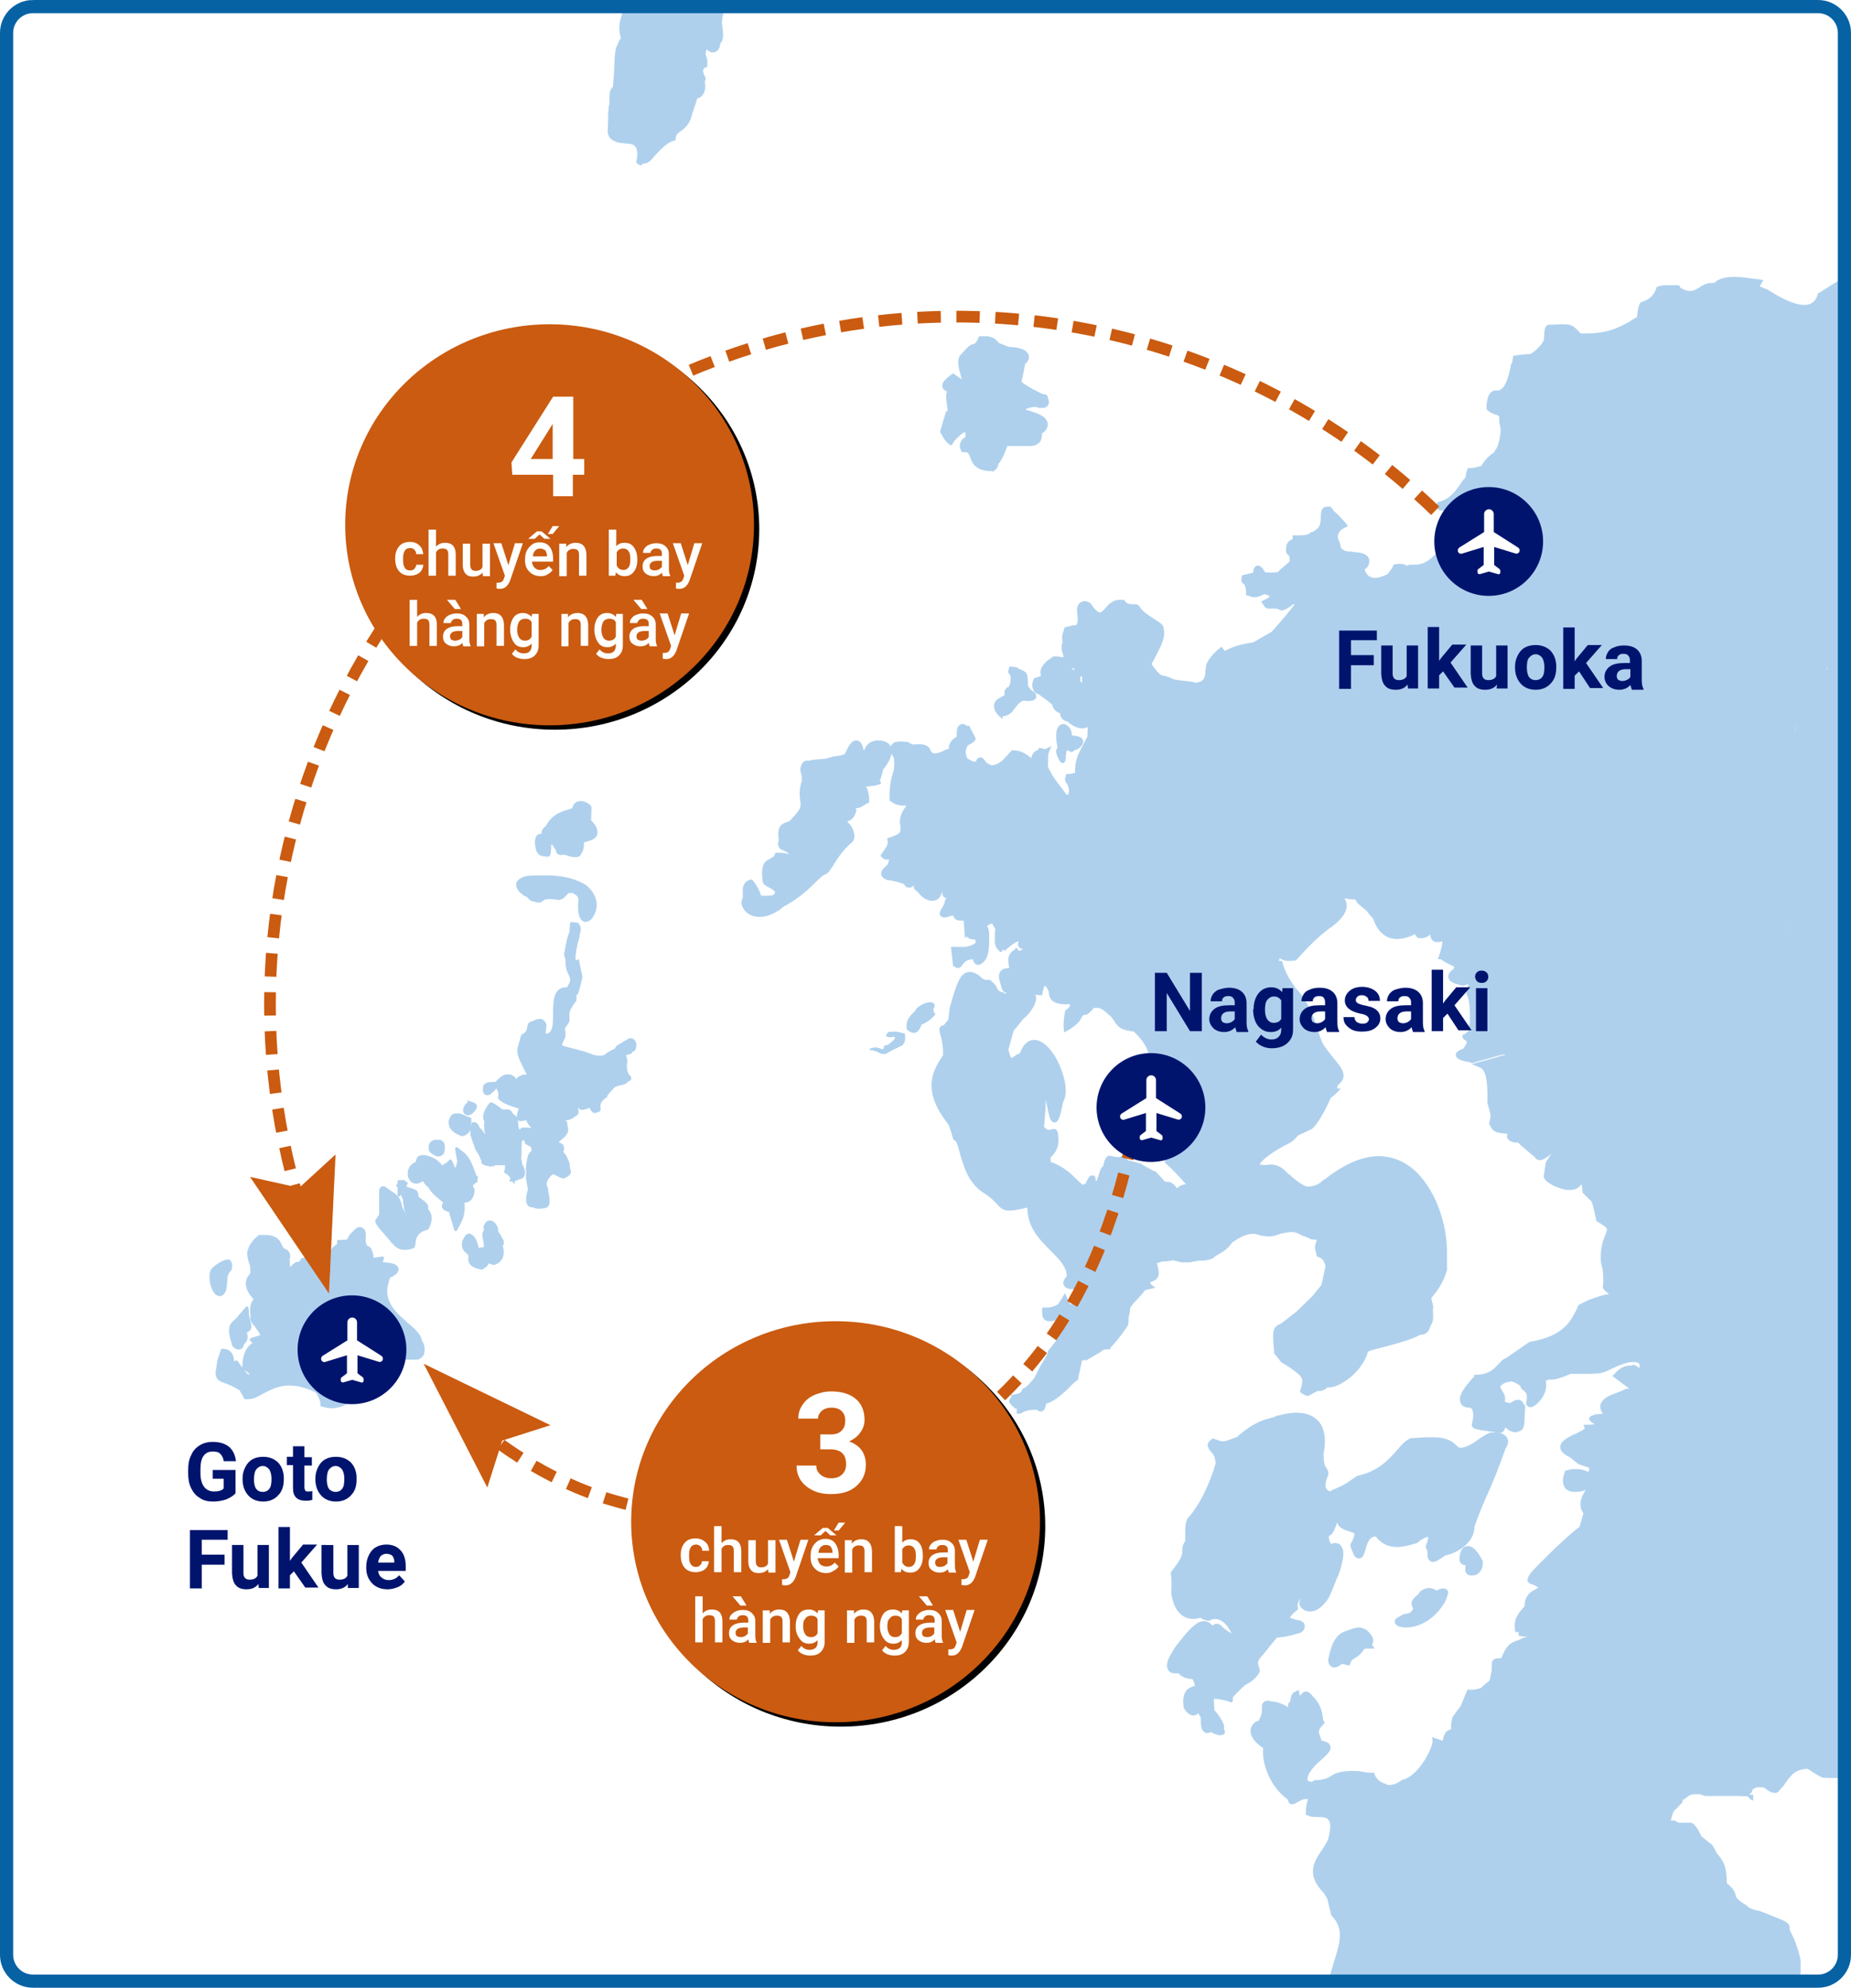 <svg version="1.1" xmlns="http://www.w3.org/2000/svg" x="0" y="0" width="422" height="453" viewBox="0 0 422 453" xml:space="preserve"><style type="text/css">.st1{fill:#fff}.st3,.st5,.st7,.st8{fill-rule:evenodd;clip-rule:evenodd;fill:#fff}.st5,.st7,.st8{fill:#aed0ed}.st7,.st8{stroke:#aed0ed;stroke-width:.711}.st8{stroke-linejoin:round}.st30{fill:none;stroke:#ca5b10;stroke-width:2.663;stroke-dasharray:5.326,3.551}.st31{fill-rule:evenodd;clip-rule:evenodd;fill:#ca5b10}.st32{filter:url(#filter-22)}.st33{fill-rule:evenodd;clip-rule:evenodd}.st34{enable-background:new}.st35{fill-rule:evenodd;clip-rule:evenodd}.st35,.st36{fill:#00146e}</style><filter filterUnits="objectBoundingBox" height="116%" id="filter-22" width="116%" x="-7%" y="-7%"><feOffset dx="1" dy="1" in="SourceAlpha" result="shadowOffsetOuter1"/><feGaussianBlur in="shadowOffsetOuter1" result="shadowBlurOuter1" stdDeviation="2.5"/><feColorMatrix in="shadowBlurOuter1" type="matrix" values="0 0 0 0 0.069 0 0 0 0 0.192 0 0 0 0 0.297 0 0 0 0.2 0"/></filter><g id="Bg"><path id="Rectangle_17_" class="st1" d="M7.5 1.5h407c3.3 0 6 2.7 6 6v438c0 3.3-2.7 6-6 6H7.5c-3.3 0-6-2.7-6-6V7.5c0-3.3 2.7-6 6-6z"/></g><g id="Map"><defs><filter id="Adobe_OpacityMaskFilter" filterUnits="userSpaceOnUse" x="47.6" y="-81.4" width="549.4" height="693.3"><feColorMatrix type="matrix" values="1 0 0 0 0 0 1 0 0 0 0 0 1 0 0 0 0 0 1 0"/></filter></defs><mask maskUnits="userSpaceOnUse" x="47.6" y="-81.4" width="549.4" height="693.3" id="mask-2_2_"><g filter="url(#Adobe_OpacityMaskFilter)"><path id="path-1_2_" class="st3" d="M4 0h414c2.2 0 4 1.8 4 4v444c0 2.2-1.8 4-4 4H4c-2.2 0-4-1.8-4-4V4c0-2.2 1.8-4 4-4z"/></g></mask><g id="zoommap_1_" mask="url(#mask-2_2_)"><g><path id="Fill-1_1_" class="st5" d="M335.5 242.3c-.4-.3-.5-.3-.8-.3-1.7-.3-2.7-.7-2.8-1.5-.1-.8.9-1.2 1.6-1.5h.1c.5-.7.8-1.2.8-1.5s-.3-.4-.5-.5c-.1-.1-.5-.4-.5-.8l.1-.4.4-.1c.4-.3.8-.7.9-.8v-.3c0-.3 0-.5.3-1.3.1-4.7-.3-5.5-.5-6.2-.1-.3-.3-.5-.3-.8v-.1l.3-1.2c.1-.4.1-.7.1-.8-.4.3-.8.4-1.2.4h-.1v.1l-.8-.3c-1.6-.4-2.3-.9-2.4-1.7-.1-.9.7-1.5 1.2-1.9l.1-.1c0-.1 0-.3-.1-.5-1.3-.5-2.4-1.2-2.8-1.5 0 0-.1 0-.1-.1h-.7l.3-.8c.7-2.1.7-2.9.7-3.3-.1 0-.1 0-.3.1-.3.1-.7.1-.9.1-.7 0-1.5-.4-1.6-2-.1-.7-.3-2-.4-3.3-.1-1.2-.3-2.9-.5-3.5l-.4-.1c-.5-.1-1.2-.4-1.9-1.1-1.1-1.1-.3-2.1.1-2.8.1-.1.3-.4.4-.5.4-.7 1.2-1.1 2-1.1h.1c.3 0 1.5-.3 2.4-.7.3 0 .3-.1.3-.1s-.1-.4-.1-.7-.1-.5-.1-.9-.3-.9-.5-1.3c-.3-.7-.5-1.2-.3-1.6.1-.3.4-.4.7-.4.7 0 1.5 0 2.5-.5.3-.1.3-.3.3-.8 0-.4-.1-1.1.1-1.7.3-.5.7-.7.9-.7.4 0 .7.3 1.1.5.4.4.9.8 1.7.8h.4l-.3-.3.1-.4s.5-1.5.9-2.5c.4-1.2 1.2-1.3 1.5-1.3h.5l.1.1s.5.5 2.8.9c.3 0 .4.1.5.1h.3s-.1-.5-.4-.8l-.1-.1v-.1s0-1.3.1-2.8c.1-1.2.9-1.3 1.3-1.3.3 0 .5 0 .9.1.3 0 .5.1.8.1h.1c.7-.1.9-.8 1.1-1.5h-.6l-.8.1v-.8c0-.1.1-2 1.5-2.7.1-.1.4-.1.8-.1.8 0 1.9.7 2.4 1.1 1.3-.7 3.8-2.1 4.6-2.9.5-.5.7-3.2.7-4.8 0-.1-.1-1.9-.1-2.7v-4.2c0-.8 0-2.3-.1-4.4-.1-1.5-.3-1.6-.8-2.1l-.4-.4c-.1-.1-.4-.1-.7-.1-.3 0-.7.1-1.1.1-.4.1-.8.1-1.3.3-.8.1-1.6.3-2.3.4-.7.1-1.5.3-2.1.3-.7 0-1.3.7-2.1 1.3-.5.4-.9.8-1.5 1.2-1.1.7-1.7 1.7-2.4 2.9l-.3.5c-.3.5-.8 1.2-1.3 1.2-.3 0-.5-.1-.7-.1-.1 0-.1-.1-.3-.1-1.2-.3-3.6-3.5-3.6-3.5-.4-.7-1.2-.9-2.1-1.3l-.5-.1c-.5-.1-.9-.3-1.3-.3-.5-.1-1.3-.3-2.6-.7l-.7-.3c-.7-.3-.8-.3-.9-.5l-.3-.1c-.8-.5-2.5-2.1-2.7-2.1-.1-.1-.5-.7-1.5-1.5-.5-.4-1.3-.5-1.6-.5h-.4c-.1 0-.8-.1-1.7-.9-.3-.3-.7-.4-1.3-.7-.7-.3-1.5-.7-2.6-1.2-.4-.3-.7-.4-.8-.4-.1.3-.4.5-.8.7h-.1c-.7.3-1.2.5-2.3.5-.8 0-1.5-.3-2-.5-.4-.1-.7-.3-1.1-.4-.4-.1-.8-.1-1.5-.1H300c0 .1-.1.4-.4.7l-.5.5c-.3.3-.5.5-1.3.9-.4.1-.5.1-.8.1-.7 0-1.2-.4-1.9-.7-.4-.3-.7-.4-1.2-.7h-2.3c-.7 0-1.2-.3-1.5-.5-.5 0-1.9 0-4 .1h-.1c0 .1-.1.3-.4.4-.3.1-.4.3-.5.3-.5.3-.9.7-2.1.7h-.4c-.8 0-1.1-.3-1.3-.7h-.1l-.1-.1c-.5-.5-2-2-3.2-3.3l-.5-.5.5-.4c2.4-2 5.5-2.5 7.1-2.8.3 0 .5-.1.7-.1l4.2-2.4c1.9-2.1 4.7-5.4 5.2-6.2l-.1-.1c-.1 0-.4.1-.5.3-1.2.8-1.7 1.1-2.3 1.1-.4 0-.5-.1-.8-.3-.3-.1-.4-.1-.8-.1h-1.5c-.4 0-.7-.3-.8-.5l-.8-1.1.8-.4c1.1-.5 1.2-.8 1.2-.8s-.3-.3-1.2-.5c-.8.4-1.6.7-2.3.7-.8 0-1.3-.3-1.5-.4h-.4v-.7c-.1-1.5-.4-1.9-.7-2-.4-.4-.5-.7-.3-1.5l.1-.4.4-.1c1.5-.3 1.7-.4 2.1-.5 0-.7.3-1.6 1.1-1.6.5 0 1.1.5 1.6 1.5l1.3.1 1.6-.1.7-.7 2-1.7c.1-1.1 0-1.2-.3-1.5-.1-.1-.5-.4-.5-.9-.1-2 .8-2.5 1.5-2.7v-.9h1.5c1.9 0 2.1-.3 2.3-.4.1-.1.4-.4.8-.4 1.5-.8 1.7-1.7 1.7-2.1 0-.1 0-.3.1-.4 0-1.9.1-3.2 1.3-3.2h.5l.4-.1.3.4c.3.3.5.5.5.7 0 0 .4.1 2.7 2.7l.5.7-1.5.8c-.7.7-.8 1.3-.8 1.9.5 1.1.7 1.9.7 2.3.5.5 1.1.8 2 .8h.4c.1 0 .3 0 .4.1 2 .1 3.1.5 3.5 1.3.5.9-.1 2-.4 2.3-.1.1-.3.3-.5.3l.1.3c.4 1.2 1.2 1.7 2.3 1.7 1.2 0 2.4-.7 2.8-.8.5-.7 1.2-1.5 1.3-1.9l.1-.3.4-.1c.4-.1.7-.1 1.1-.1.7 0 .9.1 1.3.3.1.1.3.1.3.1.1 0 .1 0 .3-.1l.1-.1h1.2c2.1 0 3.2-.9 4-1.6.3-.3.5-.5.8-.7 4.2-3.3 5-4.4 5.8-5.9.1-.1.1-.3.3-.5-.3-.4-.3-.8-.3-1.2.1-.4.4-.8.7-.9h-.3c-.9 0-1.7-.1-1.9-.8-.3-.8.5-1.3 1.9-2.3.5-.4 1.9-1.3 2-1.7h-.1c-1.2 0-1.7.7-2 .9l.3.3-.5.5s-.5.5-1.5 1.2l-.1.1h-.1c-.8.1-1.6.3-2.1.3s-1.5 0-1.7-.7c-.1-.3-.1-.7 0-.9l.1-.3.3-.1c2.7-.7 4-2.7 5-4.2.4-.5.7-1.1 1.1-1.3 0-.1 0-.4.1-.5 0-.4.1-.8.3-1.3l.1-.4h.5c1.3-.1 2.1-.4 2.6-.5 1.1-1.9 2.4-2.7 2.4-2.8h.2c.1-.1.8-.9 1.2-1.9.8-2.8.7-3.9.4-4.8-.1-.4-.1-.9-.1-1.5 0-.3-.1-.4-.3-.5l-.1-.1c-1.5-.3-2.4-1.2-2.4-1.2l-.1-.3v-.3c.1-2.7.8-3.3 1.5-3.7l.3-.1h.7c1.9 0 2.7-4 3-5.4 0-.3.1-.7.3-.8l.3-1.7.5-.1c.9-.1 2.1-.3 3.4-.3 2.1-1.3 3-2.9 3.1-3.3v-.1c.1-2.1.1-3.3 1.3-3.3h.7c1.1-.1 1.7-.1 2.4-.1 1.9 0 2.4.5 3.2 1.3.3.3.4.5.8.8h1.1c4.8 0 7.1-1.2 8.9-2.1.4-.3.9-.4 1.3-.7.3-.3.7-.5 1.5-.9.1-.9.3-2.8.8-3.3l.1-.1.3-.1c2.3-.8 2.8-2.1 3.1-2.8 0-.1.1-.3.1-.3l.1-.3.3-.1c.8-.3 1.7-.3 2.8-.3h1.8l.1.1.3.1v.3c.7.5 1.5.8 2.3.8.5 0 1.1-.1 1.3-.3l.7-.4c1.3-.9 2.1-1.1 2.8-1.1h.4c.3 0 .4 0 .9-.5l.1-.1h.1c.9-.5 2.1-.8 3.8-.8 1.9 0 3.9.4 5 .5.3 0 .5.1.7.1l.9.1-.8 1.5 1.8.7c3.5 2.3 6.4 3.5 8.3 3.5 1.6 0 2.7-.8 3.1-2.4l.1-.3.3-.1c6.7-4.3 10.9-6.7 13.2-6.7.9 0 1.3.4 1.6.8.7 1.1.1 2.9-1.5 6 .5.5.8.9.8 1.5 0 .5-.5.8-.9 1.1-.1 0-.3.1-.4.3l-.1.1-.1.1c-1.9 1.1-1.3 2.4-.1 4.4.5.9.9 1.6.7 2.4-.1.3-.3.5-.9.7l-.4.1-.3-.4c-.5-.8-.9-1.2-1.2-1.3-.1.5 0 2.1.3 2.7h.1l.1.3c.5 1.7.5 2.5.3 3.2-.3.4-.7.5-1.1.7-.3 0-.5.1-.8.4-1.2 1.6-2.4 2-3.1 2.4-.7.3-.8.4.1 2.5 1.2.7 3.2.9 5.9.9h1.9c.4 0 1.1 0 1.1.7.1.7 0 .7-3.2 1.6-.4.1-.5.5-.5.7-.4 1.3 1.6 4 2.6 5.4.7.9.9 1.2.7 1.7l-.1.4h-.1c-.8.9-.9 1.2-.9 1.2l2.4-.5-.8 1.3c-.8 1.3.7 3.2.7 3.2 1.1 2.1 2.3 5 2.8 6.2.1.3.1.4.1.5.1.1.5.1.9.1h.5l.4 1.6c.7 1.1 1.5 2.3 1.6 2.4l.1.1v.1c.4 1.9.5 2.1.5 2.4 0 .1 0 .1.1.4l.5-.5.8 1.7.8 1.3v.1c.5 2.3 3.8 2.4 5.1 2.4.4 0 .7 0 .9.1 3.6.7 6.6 1.9 8.5 2.5l.7.3v.5c-.3 2.7-.3 6.3-.3 7.4.5.4 1.7 1.6 2.3 2.1.9.9.4 2-.5 3.5l-.3.5c-.8 1.1-.8 1.1-1.2 1.1h-.3c-.1.1-.1.4-.1.8s-.1.8-.3 1.3-.1.8-.1.9l.1.1v.4s0 1.1-.4 2.3c-.3.8-.8.9-1.1.9-.4 0-.7-.3-.9-.5h-4.4c-.7 0-2.8-.3-3.1-.3l-1.6-.4h-2.8c-.3.1-1.3.3-3.1.3h-3.1l-.1-.1c-.1-.1-1.9-1.1-2.6-1.7-.1 0-.4.1-.5.3-.5.3-1.1.5-1.9.5H425c-.8 0-1.1.1-2.1 1.2-.3.3-.7.5-1.1.9-.9.8-1.9 1.3-2.7 1.9-1.1.7-2 1.2-2.6 2 0 .1-.1.1-.1.3.3.4.3.9.3 1.2 0 1.5-.5 1.7-1.2 2-.3.1-.4.1-.7.4-.7.5-.9.7-1.5.7-.3 0-.7.1-1.5.5s-.9.5-.9.5c0 .3 0 .5-.1.8 0 .4-.3.9-.5 1.3s-.4.9-.5 1.5v.5c-.1.9-.1 1.3-.4 2.4-.1.7-.1 1.3-.1 2s0 1.3-.1 2c-.1.4-.1.7-.1.9 0 .7-.1 1.5-.9 1.7-.3.1-.4.1-.7.1-.3 0-.4 0-.5-.1h-.6c-.5.1-.8.7-.8 1.3 0 .9-1.3 2.5-2.1 3.5v.1l-.8.4.3.9.9.9.7 1.7c.3.4 1.2 1.3 1.6 2 .4.7.3 1.6.1 2.4 0 .3-.1.5-.1.7 0 .8-.1 2.7-1.2 4.3-.1.3-.1.4-.1.4s.3.1.4.1l.5.1v2.5l-.9.5c-.3.1-.7.3-1.2.3s-1.2-.1-1.5-.1l-1.5.1-.1.8v1.6l.4.7c.4.1 1.6.7 3 1.6.9.7 1.2.8 1.1 1.2l-.1.5h-1c-.3.5-.8.8-1.3.8l-.7.7-.1.7c.4.3 1.1.8 2 1.5 1.1.8 1.1.8 1.6.9.3.1.8.3 1.6.5 1.1.4 1.7.9 2 1.6.4.8.1 1.6 0 1.7l-.7 1.3c-.4.7-.5.9-.9.9h-.1l.1.1v2.5c0 .8-.3 1.1-.5 1.5-.1.1-.1.3-.3.4-.3.9-1.3 2.7-1.6 3.3-.1.1-.1.3-.1.4-.3.5-.5 1.1-1.9 2.4-.7.7-1.5 1.2-2.1 1.3h-.2c-.4-.1-1.1-.4-1.6-.7-.5-.3-1.1-.7-1.6-1.1-.7-.5-1.6-1.2-2.1-1.2-1.1 0-3.8-.5-3.9-.5h-.1l-.1-.1s-1.6-1.2-3-2c-1.6-.8-2.8-2.4-2.8-2.4l-.1-.1v-.1c0-.1-.1-.4-.4-.4-.5-.1-1.7-.1-3.5-.1-.1 0-.4 0-.5.1-.3 0-.7.1-.9.1-.5 0-.8-.1-1.2-.4-.5-.7-1.1-1.6-1.1-1.6l-.8-1.3h-.4c-.1 0-.4 0-.4.3-.4.8-.5 2.3-.7 2.8 0 .1.1 1.6-.1 2.4-.4.8-1.2 2.4-1.3 2.9-.1.7-.7 2.3-.7 2.4l-.1.5-2.7-.5h-2.2c-.1 0-.4 0-.8.1-.1 0-.4.1-.4.1-.3.1-.5.1-.8.1s-.5-.1-.9-.1c-.4-.1-.7-.3-.9-.4-.4-.3-.7-.4-1.2-.4s-.8 0-1.1-.1h-.4c-.1 0-.3 0-.4.1-.1.1-.4.1-.7.3-.4.1-.8.3-.9.5-.1.1-.1.3-.4.4v.1c-.1.5-.1.8-.1 1.1v.5l.1.4c.1.5-.1.7-.8 1.1-.3.3-.5.4-.8.5-.5.4-.9.7-1.6.8-.3 0-.5.1-.7.1 0 0 0 .1-.1.3-.1.1-.1.4-.1.5 0 .4 0 1.3-1.1 1.6-.8.3-2.1.5-2.6.5-.4.4-1.5 1.2-2 1.5-.1.1-.4.1-.7.3-.5.3-.9.4-1.5.5v.4c.1.3.4.7.7.9s.5.7.8 1.1c.1.3.3.4.4.4.3.3.5.5.5 1.1 0 .1.1.3.3.5.3.4.5.8.5 1.5l.1.1c.3.1.8.7.1 1.6l-.1.3c0 .5-.5.7-.8.8-.7.1-.7.1-2 .1h-2c-.9 0-1.1.1-1.2.1s-.1.1-.1.1c-.1.1-.3.3-.7.3-.3 0-.5-.1-1.1-.3-.4 0-1.9.4-3.2.8-.9.3-2.1.5-3.2.9l-.3.1-.8.2z"/><path id="Fill-5_1_" d="M243.8 151.6c.1 1.1.1 1.1.4 1.3.1.1.3.1.4.3.8.7.9.8.9.8l.3.3v.3c0 .3 0 .8.1 1.1.3.3.7.3.8.3h.5v-1.2c0-.4 0-.5-.1-.9-1.2-.5-1.7-.9-1.7-1.5v-.4c-.8-.2-1.2-.4-1.6-.4h0zm60.5 96.5c-2.3-.1-5-.3-5-.3h-3.6c-1.5 0-1.7-.1-2.3-.8-.1-.1-.3-.3-.4-.5-.4-.4-.5-.4-1.2-.4-.5 0-1.1-.1-2-.3h-.5c-.7 0-3.1-.1-4.6-1.2-.5-.4-.7-.5-.8-.7-.1-.1-.3-.3-1.5-.7-1.1-.4-1.5-.4-1.7-.4s-.5-.1-1.1-.3c-.9-.4-2.1-1.9-3.8-3.8-.3-.4-.5-.8-.8-1.1-.5-.7-.9-.7-1.5-.8-.5-.1-1.1-.1-1.7-.7-1.3-1.1-3-4.4-3.1-5.2-.1-.4-1.3-1.5-3-2-1.5-.5-3.1-.9-3.1-.9h-.3l-.1-.1s-1.2-1.3-1.9-2.8c-.1-.4-.4-.8-.7-1.2-.7-1.2-1.3-2.4-.9-3.5.3-.7.4-.9.4-.9v-.4l.4-.1s.9-.5 2-.5c.5 0 .8 0 1.1-.1h.9v-.9c0-.7-.5-1.6-1.1-2.4-.8-1.1-1.5-3.5-1.6-3.5l-.3-1.2H259c-.7.1-2.7.3-3.5.7-.4.1-.8.3-1.2.3-1.2 0-2.1-.5-2.7-.8-.4-.1-.5-.3-.8-.4-.4-.1-.9-.3-1.9-.8-.5-.3-.9-.5-1.2-.9-.8-.1-2.4-.3-3.4-.7-.8-.4-1.2-.9-1.6-1.6-.4-.5-.7-1.1-1.3-1.5-1.3-1.1-1.2-2.5-.9-3.3-.1-1.1-.3-3.1-.1-3.7v-2.2c0-.5-.7-.8-.7-.8h-.1l-.1-.1-1.1-1.3c-.1-.4-1.3-.9-2-1.3-.9-.5-1.3-.8-1.6-1.1-1.1-1.3-1.6-2.8-1.7-4.1-.3-1.3-.1-2 0-2.8 0-.3.1-.7.1-1.1.3-1.6 3.6-10.9 4-11.9l1.3.3-.1 3.5c.8 1.9 2.1 3.7 3.2 5 .5.7.9 1.3 1.2 1.7.5.1.8.1.9.1h.3s.1-.3.1-.4c0-.3.1-.5.1-.7.1-1.1-.4-2-.7-2.4-.1-.1-.3-.5-.1-.8l.1-.4h.5c.4-.1 1.1-.3 1.6-.3v-.6c0-1.2.1-2.3.5-3.3v-.1c.3-.7.5-1.2.8-1.7l1.5-2.9c.1-2 .1-2.9-.1-3.3-.5.7-1.1.8-1.6.8-1.2 0-2.4-.9-3.1-1.5-.1-.1-.1-.1-.3-.1l-.3-.1c-.4-.1-.5-.4-.7-.7s0-.5.1-.8c-1.3-.4-1.7-.8-2-1.7 0-.1 0-.1-.1-.3-1.2-1.1-3.2-2.5-3.6-2.7h-.2c-.7-.5-.8-1.6-.5-2.3l.1-.3.3-.1c.4-.1.7-.3.9-.3.8 0 1.3.7 1.6 1.1.1 0 .3 0 .4-.1-1.1-.7-1.6-1.5-1.6-2.3 0-1.3 1.3-2.4 2.5-3.1l.1-.1h.1c.4 0 1.6 0 2.3.4.4-.5.3-1.1 0-1.9-.1-.5-.4-1.5.1-2-.3-1.5-.1-1.9.1-2.5 0-.1.1-.1.1-.3l.1-.4.4-.1c.7-.1.9-.3 1.3-.3.3 0 .4 0 .8.1 0 0 0-.1.1-.1v-.2c.7-.8.5-2 .4-2.9-.1-.9-.1-1.6.3-2 .1-.1.4-.4.9-.4.3 0 .5.1.9.3l.1.1.1.1c.9 1.5 1.9 2.1 2.4 2.1s1.2-.7 1.7-1.3c.7-.8 1.5-1.6 2.7-1.6h.8l.1.1c.4.7 1.2.9 2.3.9h.4c.4 0 .7.3.7.5.7 1.1 2.3 2.1 3.4 2.8 1.2.8 1.9 1.2 1.9 1.7v.3c.5 1.6-.7 3.8-1.7 5.7-.4.8-.9 1.7-1.1 2.1l.1.3c1.9 2.7 2.4 2.8 3.2 2.9.5.1 1.1.3 2.1.8 1.6.3 2.8.4 3.8.5.7.1 1.2.3 1.5.3.9-.1 1.7-.4 2.1-1.1.5-.7.5-1.6.5-2v-.1.1c.1-.5.1-.7.1-.7 0-.1 0-.3.1-.5v-.2c.5-1.2 1.3-2.1 2.4-3.1l.5-.4.4.5c2.3 2.5 3 3.1 3.1 3.2l.5.5h.5c.5 0 .9-.1 1.3-.3-.1-.1-.1-.3-.1-.4 0-.7.1-.7 2.1-.7 3.2-.1 4.4-.1 4.4-.1h.5l.1.5h1.2l.1-.3h.5c.3 0 .5.1 1.2.4.8.3 1.2.7 1.7.9.4.3.7.4.9.4.1 0 .3 0 .3-.1.5-.3.7-.4.9-.7l.4-.4c-.1-.3-.1-.5-.1-.7.1-.5.5-.5 2.3-.5h3c.7 0 1.2 0 1.9.1.5.1 1.1.3 1.3.5.5.3.8.4 1.3.4s.9-.1 1.3-.3c.3-.1.4-.1.7-.3.1-.3.4-.7.9-.7.4 0 .8.1 1.6.7.9.7 1.7.9 2.4 1.2s1.2.5 1.6.8c.5.4.9.5 1.1.7h.1c.5 0 1.6.1 2.5.8.9.8 1.5 1.5 1.6 1.6 0 0 1.6 1.5 2.4 2 .3.1.4.3.4.4.1 0 1.1.4 1.1.4 1.1.3 1.6.4 2.1.5.5.1 1.1.1 1.7.4 1.5.4 2.5.9 3.2 2 .8 1.1 2.4 2.8 2.8 2.9.3 0 .4.1.5.3 0-.1.1-.3.3-.4l.3-.5c.7-1.2 1.6-2.7 2.8-3.5.4-.3.9-.7 1.3-1.1.8-.8 1.7-1.5 2.8-1.6.7 0 1.3-.1 2-.3.8-.1 1.6-.3 2.4-.4.4 0 .8-.1 1.2-.1.5-.1.9-.1 1.3-.1.7 0 1.1.1 1.5.5l.4.4c.7.7 1.2 1.2 1.3 3.1.1 2.1.1 3.6.1 4.4v4.1c0 .9.1 2.5.1 2.7 0 .8.3 4.6-.9 5.8-1.1 1.1-4.8 3.1-5.2 3.3l-.4.3-.4-.3c-.5-.4-1.5-1.1-1.9-1.1-.4.1-.5.5-.7.9.4.1.7.3.8.4.1.3.3.5.3.8-.3 1.7-1.2 2.7-2.3 2.8h-.3c-.4 0-.8-.1-1.2-.1-.3 0-.4-.1-.7-.1v.1c-.1 1.1-.1 2.1-.1 2.5.3.4.7 1.3.3 2-.1.3-.5.7-1.5.7-.3 0-.5 0-.8-.1-1.7-.4-2.7-.8-3.2-1.1 0 .1-.1.3-.3.4-.3.8-.7 1.7-.8 2.1.1.3.3.7.1 1.1-.3.8-1.5.8-1.9.8-1.2 0-2-.7-2.6-1.1v.7c.1.7.3 1.6-.9 2.1-1.1.5-1.9.7-2.5.8 0 0 0 .1.1.1.3.5.5 1.2.7 1.7 0 .3.1.5.1.8.1.7.4 1.7-.9 2.3-1.1.3-2.6.7-2.6.7h1.8-.2c-.4 0-.7.3-.7.4-.1.1-.1.3-.3.5-.4.7-.7 1.1-.5 1.2l.7.7.8.9 1.1 1.9.1 2.5-.4.1c.1 1.3-.1 2.4-.9 3.2-.4.4-.9.7-1.6.7h-.6l-.3-.3s-.3-.4-.3-.8c.1-1.1.1-1.2-.3-1.6l-.3-.3c-.1 0-.1-.1-.3-.1.1.3.3.7.4 1.2.1.4-.1 1.2-.5 1.3-1.2.5-2.3.8-3.4.8-3.4 0-4.6-3.1-5-4.4-.3-.3-.8-.8-1.6-1.9-2-1.6-2.1-1.7-2.4-2.3l-.3-.4h-.3s-1.3 0-2.3-.3l-.5-.1v-1.6s-.1 0-.1-.1c-.1-.1-.3-.3-.5-.4v.5l.1.8h-.9c-.4 0-.7 0-.8.1.1.1.3.3.5.4 1.3.5 2 1.3 2.1 2.3.3 2.1-2.5 4.2-3.4 4.9l.3-.3c-3.4 2.5-5.5 4.8-7 6.4-.4.5-.8.9-1.1 1.2l-.1.1h-.1c-.5.1-.9.1-1.3.1-1.7 0-2.4-1.1-2.7-1.9 0 .3.1.7.1.9.1.3.1.7 0 .9v.1c-.3.5-.5.8-.8.9h.3l1.2.1.1.4c.9 2.7 1.9 4 2.5 4.9.3.4.4.7.7.9 2.8 3.1 3.9 6.5 4.8 9.3.5 1.7 1.1 3.3 1.9 4.2l.8 1.1c2.3 2.8 3.2 3.8 3.1 5-.1.8-.7 1.3-1.2 1.7l-.1.1-.2 1z" fill-rule="evenodd" clip-rule="evenodd" fill="#aed0ed" stroke="#aed0ed"/><path id="Fill-9_1_" class="st5" d="M228.2 163.1c-1.1-1-1.3-1.8-1.2-2.5.1-.8 1-1.2 1.7-1.6.4-.1.5-.3.7-.4-.1-.5-.1-1 .1-1.3.2-.4.6-.5.9-.5v-.3c.5-1.4.5-2.6 0-3.1l-.2-.3.1-.4.1-.4h.5c.1 0 .2.1.5.1h.2c.5.4 1 .5 1.2.6.5.3 1 .4 1.1 1.2.1.9.1 1.3.1 1.6 0 .4 0 .4.1.8.2.3.5.6.7.9.6.4 1.1.6 1.1 1.3-.1.6-1.1.6-1.5.6s-.9 0-1.1-.1c-1.1.4-1.7 1.2-2.2 1.9-.6.8-1.2 1.6-2.5 1.7h-.4z"/><path id="Stroke-11_1_" class="st7" d="M228.2 163.1c-1.1-1-1.3-1.8-1.2-2.5.1-.8 1-1.2 1.7-1.6.4-.1.5-.3.7-.4-.1-.5-.1-1 .1-1.3.2-.4.6-.5.9-.5v-.3c.5-1.4.5-2.6 0-3.1l-.2-.3.1-.4.1-.4h.5c.1 0 .2.1.5.1h.2c.5.4 1 .5 1.2.6.5.3 1 .4 1.1 1.2.1.9.1 1.3.1 1.6 0 .4 0 .4.1.8.2.3.5.6.7.9.6.4 1.1.6 1.1 1.3-.1.6-1.1.6-1.5.6s-.9 0-1.1-.1c-1.1.4-1.7 1.2-2.2 1.9-.6.8-1.2 1.6-2.5 1.7h-.4z"/><g id="Group-16_1_" transform="translate(192.605 245.65)"><path id="Fill-13_1_" class="st5" d="M49.8-80.3c.8 0 1.8 1.2 1.6 2.6 4.7.1 1.8 2.7.8 2.7h-.1c-.3.1-.1.3-.4.4-.4-.3-.7-.4-.9-.4-.8 0-.7 1.5-.7 1.5l-.1-.2c.1 1.2-.1 1.6-.3 1.6-.5 0-1.5-2.4-1.1-2.7l.1.3c.1 0 .1-.1.1-1.1-.7-3.4.1-4.7 1-4.7"/><path id="Stroke-15_1_" class="st7" d="M49.8-80.3c.8 0 1.8 1.2 1.6 2.6 4.7.1 1.8 2.7.8 2.7h-.1c-.3.1-.1.3-.4.4-.4-.3-.7-.4-.9-.4-.8 0-.7 1.5-.7 1.5l-.1-.2c.1 1.2-.1 1.6-.3 1.6-.5 0-1.5-2.4-1.1-2.7l.1.3c.1 0 .1-.1.1-1.1-.7-3.4.1-4.7 1-4.7"/></g><path id="Fill-17_1_" class="st5" d="M399.7 410.3c-.5 0-.9-.5-1.2-.9-.5 0-1.6-.1-1.9-.1h-7.5c-.7 0-1.2-.3-1.5-.4h-1.3c-.3 0-.9.1-1.2.3-.1.1-.3.1-.5.4-.1.1-.4.3-.5.3l-.3.3-2.2-1.1-1.6-.5-1.1-2.2c-.1-.3-.7-.8-.9-.9-.5-.3-3.1-2-3.5-2.2h-.1l-1.3-1.6v-.3c0-.4 0-.8-.1-.8-.5-.3-1.6-.7-2.2-.8-.3-.1-.5-.1-.7-.1-.8-.1-1.9-.3-2.4-1.3-.5-.8-.5-1.9-.5-2.3l-.7-1.7c-.1-.1-.4-.3-.8-.3-.3 0-.4 0-.5-.1l-.1 1.3-.1.1s-.7 1.2-1.1 1.9c-.3.3-.3.4-.4.8 0 .1-.1.4-.1.7-.4 1.2-.8 1.3-2.2 1.3h-2.8s-.3.1-.9.5c-.4.3-.8.8-1.1 1.2-.4.7-.9 1.3-1.7 1.3h-1.6c-.7 0-1.3-.1-1.9-.1h-2.8c-.5 0-.8-.1-.9-.1h-.5c-.1 0-.3 0-.5.1-.1 0-.1 0-.1.1 0 0 0 .1.1.1.1.3.3.9-.3 1.3 0 0 0 .1-.1.3-.1.5-.4 1.6-2.2 1.7-1.7.1-4.3.1-5.5.1h-1.5c-.8 0-1.9-.1-2.6-1.2-.4-.5-.8-.8-1.1-1.2-.4-.3-.7-.5-1.1-.9-.3-.3-.4-.7-.5-.9-.3-.4-.5-.8-.9-1.3-.7-.9-.7-1.7-.5-2.2 0-.1.1-.4.3-.5-.4-.1-.9-.4-1.3-.4l-.5-.1.1-.7c.4-2.3.9-2.8 2-3.1 0-1.3.1-2.1.4-2.6h-.2l2-2.7c.1-.3 1.6-3.8 1.6-3.8l.5.1h.3c.8 0 1.9-.3 2.2-.4.1-.1 1.2-1.1 2-1.7.4-1.6.5-2.4.5-3.1 0-.4 0-.8.1-1.2.1-.4.5-.8 1.6-.8h.5c1.1-3.1 2.3-3.6 3.5-4 .4-.1.8-.3 1.2-.5l.1-.1h.1c.4-.1.7-.1.9-.3h-.3c-.9 0-1.5-.3-1.7-.3h.1v-.8l-.7.1c-.7-3 .8-4.4 1.6-5.4.3-.3.5-.5.5-.7v-.2c.1-2.2 1.5-3 2.3-3.4.4-.3.7-.4.8-.5-.3-.3-.9-.5-1.3-.7-.5-.1-.9-.3-1.1-.7l-.1-.4.1-.1c0-.4.3-.9.9-1.7 3.2-3.4 9-9 10.9-10.2l.9-3.1c-.8-1.1-.9-2.4-.3-3.9.3-.5.5-1.1.9-1.5-.9.4-1.7.5-2.6.5-1.2 0-1.9-.5-2.2-.9-.5-.8-.7-1.9-.1-3.5l.1-.4.4-.1c.8-.3 1.5-.3 2.2-.3 1.2 0 1.9.3 2.4.5.1 0 .3.1.4.1.1-.3.1-.7.1-.9l-2.4-.8-2-1.6c-.9-.4-2.2-1.2-2.2-2.3 0-1.3 1.6-2.2 3.4-3 .8-.4 2-.9 2.2-1.3l-.3-.8h.8c.9 0 1.5-.1 1.7-.1-.1-.1-.3-.3-.4-.3-.4-.3-.7-.5-.8-.9v-.3l.3-.3.1-.1 1.1-.4h.1c.7 0 1.2-.1 1.5-.1-.5-.8-.7-1.5-.5-2.1.4-1.5 2.3-2.2 4-2.8.7-.3 1.3-.5 1.6-.7l.3-.1h.3c.1 0 .3 0 .4.1l-.4-.4.1-.1-.1.1-3.5-2.6.5-.5c1.6-1.9 3.1-1.9 3.8-1.9h.1l.1-.1h.4c.1 0 .4 0 1.3.7v-.9c-.3-.4-.8-.5-1.5-.5-1.5 0-3.6.9-5.2 1.7-1.3.7-2.3.9-2.8.9h-.1c-1.3.1-2.4.1-3.2.1h-2.9c-2.6 1.1-3.6 1.3-4.4 1.3h-.4c-.1 0-.4 0-.9.3.3 1.2 0 2.7-.9 4-.7.9-1.7 2-2.6 2-.3 0-.5-.1-.8-.4-.3-.4-.1-1.1 0-1.5.1-1.2-.3-1.5-.7-1.9-.3-.1-.7-.5-.8-1.1-.7-.4-.8-.5-1.2-.7-.1-.1-.4-.1-.8-.3-1.6.3-1.7.4-2.2.8l-.4.4c.3.7.5 1.1.7 1.3.4.7.5 1.1.4 2.2.3.1.7.1 1.1.3.8-.5 1.3-.8 1.9-.8.9 0 1.2.8 1.3 1.1l.3.1v.4c0 .9-.1 1.6-.1 2.3-.1 2.3-.1 3.1-1.9 3.5h-.2c-1.1 0-2-.8-2.3-1.1-.3 1.1-.9 1.3-1.5 1.3-.4 0-.8-.1-1.1-.3h-.5c-.8-.1-1.5-.3-2-.3-1.6-.3-2-.3-2.4-.8-.3-.4-.1-.8 0-1.2.4-1.9 0-2.8-.3-3.1l-.4-.1c-1.1 0-1.7-.4-2-1.1-.7-1.5.9-3.6 2.7-5.6l.4-.4v-.4h.7c2.6-.1 3.8-1.3 4.8-2.4.5-.5.9-1.1 1.6-1.3l3.2-2.2 2.3-1.6h.1c7.5-1.3 9.1-4.4 10.6-7.3.1-.3.5-1.1.5-1.1l2.4-1.2c3.2-1.1 3.4-1.1 4-1.2.1 0 .3 0 .5-.1-.1-.1-.4-.3-.5-.4-.5-.4-.9-.8-.9-1.3 0-.1 0-.3.1-.4.1-3.2-.3-4.2-.4-4.6 0-.1-.1-.4-.1-.5-.3-3.6.7-5.5 1.1-6.6.5-1.2.5-1.2-1.9-2.7l-.3-.1v-.3c-.8-3.6-.8-3.6-1.1-4.2 0-.1-.1-.1-.3-.3l-1.7-1.7v-.3c-.1-.7-.1-1.2-.3-1.6-.1.1-.3.4-.4.5-.5.5-1.3.8-2.3.8-2.1 0-5.4-1.6-5.8-2.8-.1-.3-.1-.5 0-.7l.4-2.8.1-.1c.4-.7.8-1.3 1.2-1.9-.9.8-1.9 1.5-2.7 1.5-.5 0-.9-.3-1.2-.8-1.5-1.2-2.6-2.2-3.2-2.7l-.5-.5h-.1c-.7 0-1.7-.1-2.2-.8-.3-.4-.3-.8-.1-1.2-.3 0-.7-.1-.9-.1-1.5-.1-2.6-.4-3.2-2l-.1-.1v-.2c.4-1.5.3-2 .3-2l-.7-2.7v-.1c.1-5.1-.4-7.4-1.7-7.9l-1.9-.8 1.9-.5c1.3-.4 2.8-.7 3.9-1.1 1.7-.5 2.6-.7 3-.7h.4c.1-.1.3-.1.4-.3.4-.1.8-.3 1.7-.3h2.2c1.1 0 1.2 0 1.6-.1 0-.1.1-.3.3-.5-.3-.3-.5-.5-.5-1.1 0-.1-.1-.4-.3-.7-.1-.3-.4-.7-.5-1.1 0-.1 0-.1-.1-.3-.1-.1-.4-.4-.7-.9-.1-.3-.4-.5-.7-.8-.4-.4-.7-.8-.9-1.3-.3-.9.1-1.7.5-2l.1-.1h.3c.3 0 1.1-.3 1.7-.7.5-.3 1.3-.9 1.9-1.3l.1-.1h.1s1.7-.3 2.6-.5v-.3c0-.3 0-.8.3-1.2.5-.8.7-.9 1.6-1.1.5-.1.7-.3 1.5-.8l.4-.3c0-.1 0-.3.1-.4.1-.3.1-.4.1-.7 0-.3 0-.8.1-1.5.3-.7.3-.9.7-1.1.5-.8 1.5-1.1 2.3-1.3.3-.1.5-.1.8-.1h.5c.3 0 .5.1.9.1.9 0 1.5.3 2 .5.1.1.4.1.7.3.3.1.4.1.5.1 0 0 .1 0 .3-.1.1 0 .3-.1.5-.3.4-.1.8-.3 1.1-.3h2.3l1.7.3c.1-.5.4-1.3.5-1.6.1-.5.4-1.2.9-2.3.1-.4.4-.8.4-.9.1-.4.1-1.3.1-1.9 0-.1.1-2.2.7-3.4.3-.7.9-1.1 1.7-1.1.5 0 1.1.3 1.1.3l.1.1 1.1 1.7c.1.3.5.9.8 1.3h.1c.3 0 .5 0 .8-.1.3 0 .7-.1.9-.1.7 0 2.8 0 3.8.1.9.1 1.3.8 1.5 1.3.3.4 1.3 1.3 2.4 2 1.3.7 2.7 1.6 3.1 2 .5.1 2.6.5 3.5.5s2 .7 3 1.3c.5.4.9.7 1.5.9l1.3.7c.5.3.9.4.9.4l.4.1.1 1.2c1.1.3 3.6.8 5.1 1.3 1.6.7 2.4 1.5 3 2l.3.3c.5.5.7 1.6.7 2 .5.5 1.5 1.5 2.1 1.9.7.4 1.3.4 2.2.5.3 0 .5 0 .7.1h1.3c.5 0 1.1 0 1.7.1s.9.5 1.1.8c.3.5.1 1.3 0 1.7.4.7 1.1 1.9 1.3 2.3.4.4 1.2.7 2.3.7.4 0 1.1-.8 1.3-1.2.3-.3.4-.5.5-.7l1.9-1.9v-5.1c0-.7.4-1.1.7-1.2.1-.7.3-1.9.3-3 0-.5 0-.5-.4-.7-.3-.1-.5-.1-.9-.4-.4-.4-.5-.7-.7-.9 0-.1-.1-.3-.3-.4-.4-.4-.9-1.1-1.3-1.9-.3-.4-.4-.7-.7-1.1 0-.1-.1-.1-.1-.3l-.4-.4c-.7-.7-1.3-1.3-1.3-2.6 0-.8 0-1.6.3-2.8.4-1.2.8-2.6 1.3-3.8.1-.5.1-.7.1-.7 0 .1.1.4.4.4l.1-.4.1-.9h.1c.1 0 .8.1 1.5.3h.1c.3 0 .5-.1.9-.3.3-.1.5-.1.8-.3h.1c.1-.3.3-.4.5-.5.9-.8 2.3-1.3 3.9-1.6.5-.1.9-.1 1.2-.1.4 0 .7.1.8.1h.1c.4 0 1.5.3 3 .5l.7.1c.8.1 4 1.1 5 1.3 1.3.4 1.5 1.1 1.5 1.9 0 .4 0 .7.4 1.1.5.5.9.5 1.1.5h.3l.4-.3.4.4c.1.1 4 4.6 4.7 6.9.3 1.1.3 1.6 0 1.9-.1.1-.3.3-.4.3 0 .3.1.4.3.7.1.3.3.4.4.7.1.3.3.7.5.9.7.9.8 2.6.9 3.5 0 .5.3 1.1.4 1.3.4 0 1.3 0 2.1.1 1.1.1 1.3.5 1.6 1.1 0 .1.1.3.3.5.3.5.3.5.4.7.1.1.4.3.5.7.1.3.7 1.2 1.5 3.1.4 1.3.9 4.7.9 5.2l.4.4c.3.3.7.7 1.1 1.3 1.1 1.3 2 3.6 2 4.7.1.1.5.3.8.4.3.1.7.3 1.1.4.9.4 1.2.5 1.2 1.1 0 .3-.1.5-.7.7h-.3c-.1.9-1.1 1.6-1.6 1.9-.1.4-.4 1.3-.5 2.3-.1.7.3.9.4.9l.4.1.1.4s.5 3.5.7 4.3c0 .4.1 1.1.1 1.7 0 .8 0 2 .1 2.4.3.4.3.7.3.9 0 .1 0 .3.3.5.1.4.3.4.4.5.3.1.5.3 1.1.5.7.5.9 1.1 1.1 1.6.1.3.1.5.3.7.4.7 1.3 1.1 1.7 1.2.5.1 2.8 1.3 3.5 2.4.4.8 1.6 2.6 1.9 2.8l.7.7-2.6 1.1-.8.4c-.4.1-.8.1-1.2.1H474c-.5 0-1.2-.1-2-.1h-1.3c-.1.1-.3.4-.5.7-.9.9-2.8 3-3.6 4.2-.7.9-.5 2.4-.5 3.1v.4c0 .1.1.5.1.8.1.5.4 1.2.4 1.9 0 .5 0 1.1-.7 1.2 0 0-.1.1-.3.4l-.1.1c0 .3 0 .5-.1.7-.1.4-.3.7-.3.9-.1.7-.4 1.3-.9 2.3-.7 1.1-1.3 1.1-2.3 1.2-.4 0-.9.1-1.7.3l-.8.1c0 .1-.1.3-.3.4-.3.4-.7.7-1.2 1.1-.4.3-.9.5-1.2.9-.5.7-.8 2.4-.8 3 0 .1-.4 3.6-.7 5.1-.3 1.1-.8 1.2-1.2 1.2-.4 0-.7-.1-.9-.4-.1 0-.3-.1-.4-.1-.7 0-1.1-.4-1.5-.8l-.4-.4v.1c-.1.3-.3.5-.5.9-.3.3-.5.7-.8 1.2-.4.7-.8 1.3-1.2 1.7-.1.1-.3.4-.4.5-.3.4-.7 1.1-1.5 1.7-.5.4-.4.8-.4 1.6 0 .4.1.7 0 1.1 0 .4.3 1.6.7 2.4.1.5.5 3-.3 4.2-.5.8-1.2.9-1.7.9-.3.5-.5 1.2-1.2 1.9-.3.3-.7.7-1.5.7-1.2 0-2.7-.8-3.4-1.3-.3-.1-.5-.1-.9-.1h-1.6c-1.1 0-1.7.5-2 .8 0 .7 0 2.3-.3 3.1-.5.9-.9 1.3-1.5 1.7-.4.3-.7.4-.9.4-.1 0-.3.1-.5.3v.4c.1.3.1.7.1 1.1-.1.7 0 1.2 0 1.2 0 .1 0 1.5-.7 2.6-.3.5-.4.7-.7.9-.1.1-.3.3-.5.8-.3.7.3 3.8.9 6.2l.3 2.3c.1.3.5 1.5.7 2 .1.4.3.8.3 1.3 0 .4.1.8.3 1.2 0 .1.1.3.1.3l.7-.4.1.8.5 1.6s.7 1.2 1.2 2.4c0 .1.1.1.1.3.4 0 .8 0 1.3.4.3.1.4.1.5.1h.9c.3 0 .4 0 .7.1 1.1.4.9 1.3.8 1.9 0 .3-.1.7-.1 1.2.1 1.1.4 1.6.4 1.6v.1s.5 1.3.7 2.3c0 .4.1.7.1.9 0 .4 0 .7.1 1.3.1.3.3.3.7.4.3 0 .8.1 1.2.4h.1c.7.4 1.1.7 2 2.4.7 1.3.5 1.9.3 2.7-.1.3-.3.5-.3 1.1-.1 1.1-.4 1.5-.7 2-.1.4-.4.7-.5 1.5-.5 1.6-1.7 3.1-2.6 3.9-.1.1-.3.4-.4.5-.1.1-.4.5-1.2.5-.7 0-1.5-.3-1.9-.4h-.9v1.6c0 .5-.1.9-.4 1.5-.1.3-.3.5-.4.9-.3.7-.3.7.1.9l.4.4c.3.3.5.4 1.1.4.3 0 .5.1.8.1.8.3 1.1.5 1.2.9l.1.1c.5.4.5.9.5 1.3 0 .3 0 .5.3.8.7 1.1.7 2.3.7 3.8 0 .4 0 .5 1.2.5h.9c1.9.1 1.9 1.7 1.9 2.6v4.3c.3.1.5.3.7.7.1.7-.1 1.2-.3 1.5-.1.8-1.3 1.1-1.9 1.2l-2.6.4h-3.2l-.1-.1c-.7-.4-2.8-1.6-3.2-2-.3-.3-1.3-.9-2.3-1.5h-.7c-1.5 0-2.2.1-2.3.3-.3.3-.8 2.1-1.1 3.6v.3l-.3.1c-.1.1-.9.5-1.3.8-.3.3-1.3 1.9-1.5 2.3 0 1.1-.7 1.3-1.3 1.6l-.4.1c-.9.4-2.4.7-3.5.7-1.6 0-2.6 0-3.1-.1-.4-.1-2.2-1.2-3.4-2-.4 0-1.6.1-2.7.7-.9.5-1.9 1.9-2.4 2.6-.1.1-.1.3-.3.4-.1.3-.3.4-.4.5-.3.3-.4.5-.8.9-.1.3-.5.4-.9.4-.7 0-1.5-.5-2-.9-.1-.1-.3-.3-.4-.3-.1 0-.4-.1-.7-.1h-.8c-.3 0-.5.1-1.1.5-.1.1-.1.1-.1.3-.1.3-.3.7-.8.9h1z"/><path id="Fill-21_1_" class="st5" d="M278.2 395.1c-.7 0-1.5-.4-2.1-.8-.3.1-.4.3-.8.3-.3 0-.5-.1-.7-.3-.4-.4-.5-1.2-.5-2.9 0-.1 0-.3-.1-.3l-.3-.4v-.1c-.1-.4-.1-.7-.3-.8l-.4.4c-.4.3-.7.4-.9.4-1.1 0-1.7-1.3-1.9-1.5v-.2c-.4-3.2.8-3.9 2.1-4.3.1 0 .5-.1.5-.3 0 0 .1-.4-.7-2-1.9 0-2.7-.7-3.2-1.2-.1-.1-.3-.3-.4-.3l-.1.1-.1.1h-.5c-.7 0-1.1-.4-1.2-.7-.5-.9.1-2.3.9-3.5.1-.3.3-.4.4-.7.1-.3.3-.4.3-.5 3-3.9 4.7-5.8 6.3-5.8.5 0 1.1.3 1.5.7l.1.1v.1c.3.5.4.8.5.9v-.4c0-.5.4-.8.8-.8.3 0 .5.1.7.3 2.1 2 3 2 3.1 2 0-.1-.1-.8-.7-1.7-.7-1.2-2-2.4-3.5-2.4-.4 0-.8.1-1.2.3l-.1.1h-.3c-.7-.1-1.3-.4-1.6-.7-.5.1-1.2.3-1.7.3-3.9 0-4.6-4.6-4.7-5.5.1-2.5 0-3.1 0-3.5 0-.3-.1-.4-.1-.9v-.3l.1-.1c2.5-3.2 2.5-4 2.5-4.7 0-.7 0-1.3.7-2.4-.1-2.8 0-3.1.1-3.9 0-.3.1-.5.3-.9v-.1l.1-.1c3.5-3.8 5.9-10.6 6.4-12.7-.1-1.9-.8-2.5-1.3-3.1-.3-.3-.5-.7-.5-1.1 0-.4.4-.7.5-.8l.3-.3.3.1c1.1.4 1.5.5 1.7.5h.5c.1 0 .4 0 .7-.1 1.2-.4 2.1-.8 2.5-.9 3.4-3.1 5.9-3.9 7.6-4.3.5-.1 1.1-.3 1.3-.5h.2c1.5-.4 3-.7 4.2-.7 2.3 0 3.9.7 5 2 1.7 2.3 1.2 5.5.9 7 0 2.4.4 3.1.7 3.4.1.3.4.5.4 1.1v.2c-.9 2-.7 3.1-.4 3.5.3.4.7.7 1.1.7.3 0 .4-.1.7-.3l.1-.1h.1c2.8-1.1 3.6-1.9 4.4-2.4.4-.3.7-.5 1.2-.8h.2c4.7-1.1 7-3.8 8.9-5.9.9-1.1 1.7-2 2.7-2.5l.1-.1h.1c.7 0 1.3-.1 1.9-.1 1.1-.1 2.1-.1 3.1-.1 1.9 0 3.9.3 5.4 2.1.3.1.5.3.9.3 1.5 0 3.4-1.3 4.7-2.3.8-.5 1.5-.9 1.9-1.1.5-.1.9-.1 1.2-.1 1.3 0 2.1.4 2.5 1.1.4.7 0 1.5-.4 2.1-1.5 4.3-3.1 8.3-4.6 11.5-1.2 2.8-2.1 5.1-2.5 6.4 0 3.6-3.8 5.4-5.1 5.9-.4.1-.9.3-1.3.3-1.6 1.2-2.3 1.5-2.7 1.5-.9 0-.9-1.1-.9-1.5s0-.9-.3-1.3l-.1-.3.1-.3c.7-1.9.4-2.3.4-2.3h-.3c-.5 0-1.7.5-2.5 1.3l-.1.1c-1.7.5-3.1.9-4.4.9-2.7 0-3.9-1.3-4.8-2.4h-.1c-1.7 0-2.4 1.7-2.8 3.5-.3.8-.4 1.5-1.1 1.5-.7 0-.9-.7-1.5-2.3l-.1-.3.1-.3c.9-1.6.9-2.3.8-2.5-.1-.4-.8-.5-1.5-.8-1.1-.3-2.5-.8-2.5-2.4-.4.1-.5.5-.9 1.5-.3.8-.7 1.9-1.5 2.1-.3.3 0 1.5.5 2.5.4-.1.8-.3 1.1-.3.7 0 1.1.3 1.3.8.3.4.3.8.3 1.5 0 .8-.7 4-1.5 5.4-1.2 3.2-1.9 4.6-2.3 5l-.1.1c-1.1 1.5-2.3 2.1-3.4 2.1-1.2 0-2-.9-2-1.5v-.2c.3-1.1.4-1.6.4-1.9-.3.1-.7.5-1.1 1.2-.4.7-.5 1.3-.4 1.7l.1.4-.4.3c-1.6 1.3-1.5 1.9-1.5 1.9.1.3 1.3.5 1.7.7.9.1 1.7.3 1.7 1.1.1.7-.7 1.2-1.1 1.3h-.1c-2.3.7-3.4.8-4.2.9-.3 0-.5.1-.8.1-1.1 1.3-1.9 2.3-2.5 3.1-2 2.3-2.3 2.5-1.6 4.4l.1.3-.1.3c-.7 1.3-2 2.1-2.7 2.5-.1 0-.1.1-.3.1-.1.1-.4.4-.8.7-.7.7-2.1 2-2.3 2.5v.8l-.8-.3c-1.6-.4-2.5-.5-3.1-.5h-.4v1.1c0 .5.1 1.2.1 1.9 2.3 2.8 2.4 3.8 2.1 4.3.6.6.3 1-.4 1"/><path id="Stroke-23_1_" class="st8" d="M278.2 395.1c-.7 0-1.5-.4-2.1-.8-.3.1-.4.3-.8.3-.3 0-.5-.1-.7-.3-.4-.4-.5-1.2-.5-2.9 0-.1 0-.3-.1-.3l-.3-.4v-.1c-.1-.4-.1-.7-.3-.8l-.4.4c-.4.3-.7.4-.9.4-1.1 0-1.7-1.3-1.9-1.5v-.2c-.4-3.2.8-3.9 2.1-4.3.1 0 .5-.1.5-.3 0 0 .1-.4-.7-2-1.9 0-2.7-.7-3.2-1.2-.1-.1-.3-.3-.4-.3l-.1.1-.1.1h-.5c-.7 0-1.1-.4-1.2-.7-.5-.9.1-2.3.9-3.5.1-.3.3-.4.4-.7.1-.3.3-.4.3-.5 3-3.9 4.7-5.8 6.3-5.8.5 0 1.1.3 1.5.7l.1.1v.1c.3.5.4.8.5.9v-.4c0-.5.4-.8.8-.8.3 0 .5.1.7.3 2.1 2 3 2 3.1 2 0-.1-.1-.8-.7-1.7-.7-1.2-2-2.4-3.5-2.4-.4 0-.8.1-1.2.3l-.1.1h-.3c-.7-.1-1.3-.4-1.6-.7-.5.1-1.2.3-1.7.3-3.9 0-4.6-4.6-4.7-5.5.1-2.5 0-3.1 0-3.5 0-.3-.1-.4-.1-.9v-.3l.1-.1c2.5-3.2 2.5-4 2.5-4.7 0-.7 0-1.3.7-2.4-.1-2.8 0-3.1.1-3.9 0-.3.1-.5.3-.9v-.1l.1-.1c3.5-3.8 5.9-10.6 6.4-12.7-.1-1.9-.8-2.5-1.3-3.1-.3-.3-.5-.7-.5-1.1 0-.4.4-.7.5-.8l.3-.3.3.1c1.1.4 1.5.5 1.7.5h.5c.1 0 .4 0 .7-.1 1.2-.4 2.1-.8 2.5-.9 3.4-3.1 5.9-3.9 7.6-4.3.5-.1 1.1-.3 1.3-.5h.2c1.5-.4 3-.7 4.2-.7 2.3 0 3.9.7 5 2 1.7 2.3 1.2 5.5.9 7 0 2.4.4 3.1.7 3.4.1.3.4.5.4 1.1v.2c-.9 2-.7 3.1-.4 3.5.3.4.7.7 1.1.7.3 0 .4-.1.7-.3l.1-.1h.1c2.8-1.1 3.6-1.9 4.4-2.4.4-.3.7-.5 1.2-.8h.2c4.7-1.1 7-3.8 8.9-5.9.9-1.1 1.7-2 2.7-2.5l.1-.1h.1c.7 0 1.3-.1 1.9-.1 1.1-.1 2.1-.1 3.1-.1 1.9 0 3.9.3 5.4 2.1.3.1.5.3.9.3 1.5 0 3.4-1.3 4.7-2.3.8-.5 1.5-.9 1.9-1.1.5-.1.9-.1 1.2-.1 1.3 0 2.1.4 2.5 1.1.4.7 0 1.5-.4 2.1-1.5 4.3-3.1 8.3-4.6 11.5-1.2 2.8-2.1 5.1-2.5 6.4 0 3.6-3.8 5.4-5.1 5.9-.4.1-.9.3-1.3.3-1.6 1.2-2.3 1.5-2.7 1.5-.9 0-.9-1.1-.9-1.5s0-.9-.3-1.3l-.1-.3.1-.3c.7-1.9.4-2.3.4-2.3h-.3c-.5 0-1.7.5-2.5 1.3l-.1.1c-1.7.5-3.1.9-4.4.9-2.7 0-3.9-1.3-4.8-2.4h-.1c-1.7 0-2.4 1.7-2.8 3.5-.3.8-.4 1.5-1.1 1.5-.7 0-.9-.7-1.5-2.3l-.1-.3.1-.3c.9-1.6.9-2.3.8-2.5-.1-.4-.8-.5-1.5-.8-1.1-.3-2.5-.8-2.5-2.4-.4.1-.5.5-.9 1.5-.3.8-.7 1.9-1.5 2.1-.3.3 0 1.5.5 2.5.4-.1.8-.3 1.1-.3.7 0 1.1.3 1.3.8.3.4.3.8.3 1.5 0 .8-.7 4-1.5 5.4-1.2 3.2-1.9 4.6-2.3 5l-.1.1c-1.1 1.5-2.3 2.1-3.4 2.1-1.2 0-2-.9-2-1.5v-.2c.3-1.1.4-1.6.4-1.9-.3.1-.7.5-1.1 1.2-.4.7-.5 1.3-.4 1.7l.1.4-.4.3c-1.6 1.3-1.5 1.9-1.5 1.9.1.3 1.3.5 1.7.7.9.1 1.7.3 1.7 1.1.1.7-.7 1.2-1.1 1.3h-.1c-2.3.7-3.4.8-4.2.9-.3 0-.5.1-.8.1-1.1 1.3-1.9 2.3-2.5 3.1-2 2.3-2.3 2.5-1.6 4.4l.1.3-.1.3c-.7 1.3-2 2.1-2.7 2.5-.1 0-.1.1-.3.1-.1.1-.4.4-.8.7-.7.7-2.1 2-2.3 2.5v.8l-.8-.3c-1.6-.4-2.5-.5-3.1-.5h-.4v1.1c0 .5.1 1.2.1 1.9 2.3 2.8 2.4 3.8 2.1 4.3.6.6.3 1-.4 1z"/><path id="Fill-25_1_" class="st5" d="M335.5 358.7c-.4 0-.9-.1-1-.6-.1-.1-.1-.3-.1-.4 0-.4.1-1 .3-1.3h-.4c-.3 0-.6-.1-.9-.3-.3-.3-.3-.6-.3-.7 0-.7.1-2.7 1.6-2.7 1.3 0 2.6 2.3 3 3.2v.2c0 1-.3 1.6-.6 1.9-.4.6-1.1.7-1.6.7"/><path id="Stroke-27_1_" class="st8" d="M335.5 358.7c-.4 0-.9-.1-1-.6-.1-.1-.1-.3-.1-.4 0-.4.1-1 .3-1.3h-.4c-.3 0-.6-.1-.9-.3-.3-.3-.3-.6-.3-.7 0-.7.1-2.7 1.6-2.7 1.3 0 2.6 2.3 3 3.2v.2c0 1-.3 1.6-.6 1.9-.4.6-1.1.7-1.6.7z"/><path id="Stroke-31_1_" class="st5" d="M304.2 380c-.8 0-1.1-.6-1.3-1l-.1-.7c.7-3.7 1.7-5.5 3.5-6.4 1.6-.6 2.7-1 3.5-1 .3 0 .4 0 .7.1l1 .4c2 1.8 1.7 2.7 1.3 3.4l.6.9h-1.3c-.6 0-.7 0-1 .1h-.1c-.8 1.4-1.7 1.8-2.3 2.2-.4.2-.7.5-.8 1l-.3.6-.7-.2c-.6-.1-.7-.2-.8-.2h-.1c-.8.5-1.2.8-1.8.8z"/><path id="Stroke-35_1_" class="st5" d="M320.5 370.9c-1.5 0-2.3-.5-2.5-1.1-.1-.4 0-1 1.3-1.5.4-.4 1-.5 1.7-.6s1-.8 1.2-1.1c-.3-.5-.4-.9-.4-1.3.1-.6.6-1.3 1.5-1.9.3-.5.6-.9.9-1 .6-.4 1.2-.5 1.7-.5.7 0 1.3.4 1.6.6.7-.4 1.2-.5 1.6-.5.6 0 .7.3.9.4.3.4.1 1-.1 1.5l-.3.9c-2.6 4.6-6.4 6.1-9.1 6.1z"/><path id="Stroke-39_1_" class="st5" d="M305.9 457.7h.9c-.7-.7-2.3-1.5-3.1-1.7l-.1.5c.8.3 1.3.7 1.9.9.1 0 .1.2.4.3zM374.3 612c-.3 0-.5-.1-.7-.4-.4-.5-.1-1.3.5-2.8.1-.3.1-.5.3-.7-.1-1.1.3-1.5.7-1.9l.1-.1.5-1.3c.1-1.1.1-1.3 0-1.7v-.9l.7-2-1.3-.3-2-1.6.3-.5c1.9-3.2 4.4-4.2 5.6-4.7.1 0 .3-.1.4-.1l.3-.3c1.7-2.1 3.3-2.5 4.4-3 .9-.3.9-.3.9-.8v-.4l.3-.1c1.7-1.1 2-3.1 2-3.8 0-.1 0-.5.3-.7.7-2 1.3-3.5 1.9-4.4.5-1.2.8-1.6.7-2.1l-.8-.8v-.1c-1.3-2.3-1.1-3.1-.5-4 .1-.1.3-.4.3-.5v-.1c.8-1.2.9-1.9 1.1-2.3.1-.4.1-.7.5-.9 3.5-4 3.6-6.8 3.6-8.4 0-.5 0-.9.1-1.2-.1-3.4-.1-3.5-.1-3.9v-.9l.1-.1c1.6-3.2.7-4.7.1-5.5-.1-.3-.4-.7-.4-.9-2.4-3.8-2.8-5.2-3.3-7.2-1.3-5.1-5.7-10.2-6.9-11l-.3-.1c-.1 0-1.9-.7-3.2-1.9l-.1-.1v-.1c-1.5-3.9-1.5-4.3-1.2-5.5.1-.4.3-.8.3-1.7-.3-3.5.4-5.1.7-5.9 0-.1.1-.4.1-.4v-.2c.1-.4 0-.8 0-.8v-.1c-.1-1.2-.5-1.7-.9-1.7s-.8.3-1.2.4c-.4.3-.9.4-1.3.4-.3 0-.5-.1-.8-.3-1.2-.3-2-.4-2.7-.4-.8 0-.9.1-1.2.3-.1.1-.4.4-.9.4h-.5c-.5 0-.9-.3-1.1-.5-.1-.3-.3-.5-.3-.8-1.6-.3-2.8-1.5-2.9-1.6-2.4-3.1-3.2-4.8-2.8-6 .1-.4.4-.9 1.2-1.2.5-.5.9-.8 1.2-1.1.4-.4.4-.4.8-.5.1-.1.4-.3.7-.5.1-.1.1-.1.4-.5.1-.3.3-.7.5-1.2l.1-.4h.4c3.1 0 4.4-.7 5.3-1.1.5-.3 1.1-.5 1.7-.5.5 0 1.2.1 2 .7 1.1.5 1.6.7 1.9.8.4.1.7.3 1.5.8h.1v.1c1.5 2 1.7 4.7 2 6.8.3 2.4.4 3.5 1.2 3.5h.4c.5.1.9.1 1.5.1 3.9 0 5.9-2.5 6.3-3.5.1-.9.4-3.5.4-3.5v-.2l2-4c0-.1.1-.3.1-.3v-.1c.1-.5.4-1.9 1.5-2.7 2.5-3.1 1.5-4.8.8-5.9-.3-.4-.5-.8-.4-1.2-1.9-2.4-3.9-3.9-4.5-4.2h-.1c-.4-.3-1.2-.3-2.5-.4-.5 0-1.1-.1-1.6-.1h-.6c-4-1.7-5.1-2.4-5.5-2.8-.1-.1-.1-.1-.3-.1h-.1c-2.3 0-3.1-.5-3.9-1.3-.9.4-1.6.5-2.1.5s-.9-.1-1.2-.3c-.1 0-.3-.1-.4-.1-2.3 1.2-3.7 2.3-4.9 3.4-.5.4-1.1.9-1.7 1.3-.1 2.7-.4 4.3-.5 5.2-.1.4-.1.8-.1.9.5.8.8 1.5.7 2.3-.3 1.2-1.3 1.9-2 2.1-1.2 2.9-1.7 3.5-2 3.8 0 0-.1 0-.1.1l-.1.1-.1.1c-.3.3-1.2 1.6-1.6 2.4-.3.5-.5.9-.7 1.1-2.4 3.6-2 4.3-1.7 4.7.4.5.7 1.2 0 2.5l-.1.1-.1.1c-2.1 1.3-3.7 5.9-4.8 8.6-.3.8-.5 1.5-.7 1.9l-.1.4h-.4c.1 0 .3.1.4.1l.5.1v.3c.5.7.7 1.2.4 1.7-.3.7-1.1.9-1.7.9h-.3l-.7 1.3 1.1 1.1 1.5 1.7-1.1.3c-.4 0-.7.1-.8.4-.1.3 0 .5 0 .7 0 .1.1.4 0 .5l.3 3.6c.9 4.4 1.2 4.8 2.4 6.3.8.4 1.1.5 1.2.5h.4c.4 0 .8.3.9.5.3.1.4.5.4.9 0 .8-.5 1.6-.9 2-.1 4.2.7 5 1.3 5.6.4.4.8.8 1.1 1.7l1.5 3.4c2 2.4 4.3 4.6 5.2 5.4l.1.1c7.9.9 8.8 5.1 8.7 7.6-.4 6.8-9.1 15-14.3 15-1.1 0-2-.3-2.7-.9-1.9.9-3.5 1.5-4.8 1.5h-.8l-.3.9-2.5-4.2v-.1c0-1.7.7-2.5.9-2.9-.7-1.7-1.3-3.2-1.9-4.2-.1-.3-.3-.5-.3-.7-3.9-4.4-13-4.7-18.8-4.7-3.2 0-5.6-.1-6.7-.7-.5 0-.9-.1-1.2-.1-.9-.1-1.1-.1-2.1-.4l-1.3-.3h-.1s-.8-.5-1.9-.5h-.1l-.1.3c-1.1 2.4-1.3 3.1-2.3 3.1h-.5l-.1-.1c-1.5-1.1-2.8-1.7-4.4-1.7-.9 0-1.7.1-2.5.4-.5.1-1.1.3-1.5.3-.9 0-1.5-.7-1.6-1.1-.1-.5-.1-.8.1-1.2.1-.1.3-.3.4-.3-.1-.8-.1-1.3.1-1.9.3-.4.5-.5.9-.7.1-.8 0-.9 0-.9-.1 0-.7.4-1.3.9-.1.1-.3.1-.3.3l-.7.4-.4-.7c-.5-1.2-.7-2-.4-2.7.4-.7 1.1-.9 1.9-1.1.3 0 .4-.1.5-.1.7-1.5.5-2.1.4-2.7v-.4l-.1-.1-.1.4-.5.1h-2c-.3 0-.5-.1-.8-.3-.1-.1-.4-.3-.7-.4-.9-.4-2-1.1-1.9-1.9.1-.4.3-1.2 4.3-1.3l.1-.9c-1.1-3.5-1.7-3.5-2.7-3.5-.4 0-.9 0-1.5-.4h-.1c-1.9-1.7-2.1-1.9-2.1-1.9-.1-.1-.4-.1-.7-.5l-.1-.1c-.4-.3-.4-.4-.8-.8l-.1-.3-.3-.9c-.3-1.3-.3-1.3-.5-1.7-.1-.1-.3-.3-.4-.5-1.5-1.3-2.7-2-3.6-2-.7 0-1.2.3-1.9.8l-1.1.8v-1.3c0-2 .4-2.5.9-3.1l.3-.3.3-.5.5.1c.4.1.8.1 1.2.1 2.1 0 4.1-1.7 4.8-2.3.3-.3.4-.4.7-.4h.7v.3c3.1 1.9 3.5 2.5 4.4 3.9.1.3.4.5.5.8 1.5.3 2.1.9 2.4 1.2.9.3 1.6.5 2.3.5.8 0 1.2-.3 1.5-.5.3-.1.5-.4.8-.4.8-.7 4.3-4 7.4-7.1 6.1-5.8 7.5-30 6.1-33.5-2.5-9.1-8.8-14.2-14.4-18.6-5.1-4-9.5-7.5-9.9-13.1l.3-3.1.3-.1c1.2-.7 1.5-1.6 1.6-2.4.1-.4.3-.8.5-1.1.5-.5 1.3-.8 2.1-.8h.5l-.1-.7c-.7-3.1.4-6.2 1.3-9.2 1.3-4.2 2.5-7.6-.5-10.6l-.1-.1-.9-3.8-.8-1.3c-4.3-4.3-2-7.5-.4-9.8.7-1.1 1.3-2 1.5-2.8.5-2 .5-3.4 0-4-.4-.7-1.5-.7-2.5-.7-.8 0-1.6 0-2.3-.4l-.4-.1v-.4c0-1.6.3-2.5.5-3.1-.1-.1-.3-.1-.5-.1-.7 0-1.3.4-1.9.7-.4.3-.8.5-1.2.5-.3 0-.5-.1-.7-.3-.1-.3-.3-.5-.3-.8-4.5-3.2-6-9-5.6-11.7-2.8-1.9-3.1-3.5-2.8-4.6.3-.9 1.1-1.6 1.7-1.6.9-1.5.8-2.3.8-2.9 0-.5-.1-1.6 1.3-1.7h.1l1.9.3c1.1.3 2.3.8 2.7 1.3-.1-.4-.1-.7.1-1.1l.3-.3c.3-1.6.5-2.1 1.3-2.3l.7-.4.1.8c0 .1.1.4.3.5.3-.5.7-.9 1.3-.9s1.2.7 1.5 1.1l.4.4c1.5 1.7 1.7 3.2 1.9 4.4 0 .4.1.7.3.9l.1.4-.3.3c-1.3 1.3-1.1 1.9-.8 2.5.1.3.3.7.3 1.1.9.3 1.9.5 2.1 1.3.3 1.1-.8 2-2.1 3.2-1.5 1.3-3.3 3.1-3.1 4.7.4.1.7.3.8.3 0 0 .1 0 .3-.1.1-.1.3-.1.5-.3h.2c2.3 0 3.5-.9 4.1-1.3.3-.1.4-.3.7-.3 1.2-.4 2.4-.5 3.7-.5 1.2 0 2.1.1 2.9.3.5.1 1.1.1 1.5.1h.5l.1.4c.5 1.3 1.6 1.9 2.4 2.1.3.1.4.1.5.3h.3c1.5 0 2.3-.7 2.7-.9.1-.1.3-.3.5-.3h.1c3.7-1.1 6.7-7.2 6.7-8.8l-.1-.9.9.3c.4.1 2 .7 2.7 1.2.4.4.5.8.7 1.3.1.4.3.8.5 1.3.4.5.7.9.9 1.3.1.3.4.5.5.8.1.3.4.4.7.7.4.3.9.7 1.5 1.5.3.4.7.5 1.5.5h1.5c1.1 0 3.6 0 5.5-.1.8-.1.8-.4.9-.8.1-.3.1-.5.4-.8-.1-.4-.4-1.3.8-1.9.4-.3.8-.3 1.1-.3.3 0 .5.1.7.1.1 0 .1.1.4.1h2.8c.5 0 1.2 0 1.9.1h1.6c.1 0 .4-.3.7-.8.3-.5.7-1.2 1.3-1.6 1.1-.7 1.5-.8 1.6-.8h3.5s0-.1.1-.4c.1-.3.1-.4.1-.5.1-.4.3-.8.7-1.3.3-.4.8-1.2.9-1.5l.1-2.4h.7s.8 0 1.5.1c.8.3 1.3.5 1.3.5l.3.1.9 2.4v.1s0 1.1.4 1.9c.3.5.9.5 1.6.7.3 0 .4 0 .5.1.8.1 2 .5 2.7 1.1.7.3.7 1.2.7 1.7l.8 1.1c.5.4 2.8 1.7 3.3 2.1.5.4 1.3 1.3 1.3 1.3l.8 1.7 1.2.4 1.9.9.7.3v2.3l-1.6 1.7h-.1s-.5.4-.9 2.1c0 .1-.1.3-.1.4h.6c.4 0 .7.1.9.4.3.1 1.3.1 1.9.1h1.2c.7.1 1.5 1.2 2.4 3.1l2.5 2 1.1 2c.3.3 1.2 1.3 1.7 2.7.4 1.2.5 3.2.5 4 .4.3.9.8 1.3 1.2.5.8.7 1.2.8 2v.1c.1 0 .4.1.5.4.4.3.8.7 1.2.9.4.3.8.5 1.2.9.4.3 1.1.5 1.9.7.7.1 1.3.4 2.1.7 1.7.7 1.7.7 3.7 1.5 1.5.7 1.7 1.2 1.6 2.1v.1c.4.7 1.3 2.7 1.3 2.8.3.8 1.2 3.5 1.2 4.2v2.7c0 .1 0 1.1-.8 1.6-.1.1-.1.7-.1 1.1 0 .1 0 2-1.1 3.1-.3.3-.3.4-.1.7.1.3.3.7.1 1.3-.1.8 0 1.9 0 1.9v2.4c.4.1 1.2.3 1.5.3.4 0 .7 0 .8.1h.2c.1.1 1.1.3 1.9.3.9 0 1.7.7 2.4 1.2.9.7.9 1.6.9 1.7l.1.5.8.1h.1c.4 0 1.6 0 2.3.1h2c1.2 0 1.3.1 2 .5.1.1.3.1.4.3 1.2.4 1.5 1.1 1.5 1.3v1.7l-1.1.7c.3.5.8 1.3.8 1.9h4.5c.4 0 .7.1.8.4.4.7.1 1.7-.1 2.4 0 0-.3.9-.5 2-.4 1.1-.5 2.7-.5 2.7l.1.8 1.2 1.3v1.6c0 .5-.1 1.1-.1 1.3v1.6l1.1 1.1s1.2.8 1.7 2c.5.8.9 2.1 1.2 2.8h.4c.4-.3 1.2-.9 1.6-1.5l1.1-1.1.1-.1.1-.1c.1 0 .8-.3 1.6-.3.7 0 1.1.1 1.2.4.3.1.7.5 1.2 1.1.3.3.7.5 1.1.8.4.3.9.7 1.5 1.1.7.7 1.5 1.3 1.9 1.7h2.5c.9 0 1.3-.9 1.3-.9l.1-.3.3-.1s1.3-.4 2-.5c.1 0 .3-.1.5-.1.5 0 .7.4.8.5.1.1.3.5 1.1 1.2 1.6 1.5 1.7 2.7 1.7 3.5v.9c0 .5 0 .5.4 1.1.3.4.4.5.5.8.1.3.3.4.8 1.1.5.7.7.9.5 1.3l-.1.4h-.1v.5c0 .4.1.9.1 1.5 0 .9-.4 1.6-.8 2.1-.1.1-.1.3-.3.4-.1.3.1.8.1.8l.1.1v.1c0 .3.3 2 .3 2.7v.5c0 .9.1 3.1 0 4.6-.1 1.3-1.1 1.9-2.9 1.9h-.5c-.7.9-2 4.7-2.9 8.3l-.1.8-.7-.3c-.8-.4-1.3-.5-1.6-.7l-.3-.1c-.3-.1-.4-.3-.4-.5-.5-.5-.7-.8-.7-1.1-1.5-.1-2.4-.1-2.9-.1h-1.3c-.7.9-1.5 1.9-1.5 1.9-1.1 1.5-3.1 1.6-4 1.6h-.3c-5.2 3.5-8.7 13-8.3 16.8 2.1.8 2.4.8 2.9.8.3 0 .7 0 1.2.1h.1l.1.1c2.9 2 4 2.1 4.9 2.3.5.1 1.1.1 1.9.5.8 0 1.7.3 2 .9.3.5.1 1.1-.1 1.3.5 2.4-1.1 4.2-2.3 5.6-1.2 1.3-1.5 1.9-1.2 2.3.5.1 1.1.3 1.6.3 2 0 3.6-.9 4.4-1.5l.9-.5.3.8c.5 1.9-1.3 3.5-2.7 4.6-.4.3-.8.7-.9.8l-.1.1h-.1c-2.1 1.2-2.5 1.5-3.2 1.9-.3.1-.4.3-.8.5-.3.7-1.1 2.7-2.1 3.5l-.3.1h-.2c-.9-.1-1.5-.1-2-.1-.7 0-.7.1-.9.3-.1.1-.4.3-.8.4h-.2c-2.7 0-3.5.3-3.9.4 0 .9 0 1.6.1 2.1.1 1.3 0 1.7-1.1 2.3-.1.3-.3.5-.3.5v.1l-.1.1c-.4.7-.9 1.2-1.3 1.7-.3.3-.5.7-.7.9.3.4.5 1.1.3 1.6-.1.3-.4.5-1.1.5h-.5c-.7.3-.8.9-.8 2.1 0 .9-.1 2-.9 2.3-2.7 2.4-4.9 3.4-6.4 4-.8.3-1.3.5-1.5.8v.1l-.1.1c-.8.8-2.1 1.2-3.7 1.2h-.3c-1.5.9-2.1 1.5-2.5 1.9-.8.5-.9.7-2.4 1.3l-.1.1h-1.2c-4.1 0-6.7 1.5-9.1 2.9-.8.4-1.5.8-2.3 1.2-1.9 1.1-3.6 1.6-3.9 1.6h-.3c-.5.1-1.5.5-2.9 2.1l-.1.1c-.4.5-1.2.8-1.9.9 0 1.2-.1 1.5-.4 2 0 .1-.1.1-.1.3l-.1.1-.1.1c-1.3.8-2.4 1.2-3.2 1.2-.4 0-.7-.1-.9-.1h-.1l.1.9v.1c-.3 1.3-.9 2-2 2h-.6c-.4 2.1-.8 2.4-1.4 2.4z"/><path id="Fill-73_1_" class="st5" d="M266 269.3c.9 0 1.7.5 2.3 1.5.8-.7 1.5-.9 2.1-.9-2.4-2.7-3.6-3.9-4.7-4.8l-.1-.1v-.3c-.3-1.9-.8-2.8-.9-3.2 0-.1 0-.1-.1-.1-.1-.1-.5-.7-1.2-1.8-1.5-1.1-2.3-1.2-2.8-1.2-.3 0-.5 0-.8.1-.3 0-.5.1-.9.1-.8 0-1.3-.3-2.1-.9l-.3-.1v-.3c0-1.6.8-1.8 1.7-1.8.4 0 .8 0 1.3-.3h.4s0-.1.1-.1c-.3-2.2-.3-3.1-.3-3.5l.1-2.2c.1-2.4.1-2.6.8-4.2v-.1c2.9-4.4.4-7.3-1.3-9.2l-.8-.8c-2.8-.4-3.2-.8-3.9-1.6-.1-.1-.1-.3-.3-.3v-.1c-.5-.8-1.1-1.5-1.1-1.5-2.1-1.9-2.5-1.9-3.1-1.9h-.7c-1.1 1.3-1.6 1.6-2.1 1.6h-.3c-.1.1-.4.5-.7 1.1 0 .1-.7 1.2-2.8 2.4l-.9.5-.1-1.1c-.1-1.8.3-3.4.3-3.5v-.3l.1-.1c1.1-.8 1.1-1.2 1.1-1.2s0-.1-.3-.3l-.4.1c-3.6 0-4-1.3-4.2-2.7 0-.1 0-.4-.1-.4-.3-.7-.5-1.1-.9-1.1-.1.4-.3.9-.4 1.6l-.1.5h-.5c-.5 0-.8-.1-1.1-.1.3.4.3.9.1 1.6-.3 1.2-1.7 3.1-2.7 3.8l-2.3 2.8-1.2 4.3c.3 1.2.5 1.8.7 1.9 0 0 .1-.1.3-.1.4-.3.9-.8 1.6-.9.8-2.2 1.9-3.1 3.3-3.1 2.4 0 4.4 3.1 5.1 4.4 1.7 3.2 2.8 7.4 1.5 9.7-.8 4-1.2 4.7-2 4.7-.9 0-1.2-1.2-1.7-3.8-.1-.4-.1-.8-.3-1.2v1.3c-.3 4-.3 4.2-.4 4.7.4.4.8.7 1.1.7.1 0 .4-.1.5-.1.3-.1.4-.1.7-.1.3 0 .8.1.9 1.1.5 3.1-.7 4.3-1.3 5-.4.4-.4.4-.4.7l.1.3-.1.4c2.8.9 4.7 2.7 6 4 .5.5 1.2 1.2 1.5 1.2l.1-.1.1-.1h.3s.1-.4.3-.7c.3-.5.5-1.2 1.2-1.2h.2l.4.1.1.4c.1.4.1.7.3.8.1-.4.3-.8.4-1.2.4-1.1.5-1.9 1.1-2.2.4-2.2 1.1-2.4 1.3-2.4h.2c.7.1 1.3.3 1.7.3.4 0 .5 0 .7-.1.1 0 .3-.1.4-.1h.5l.8.9 2.7.7h.1c2.1 1.3 2.4 1.3 2.8 1.6.1.1.4.1.7.3h.1l2.1 2.3h.4zm-62-34.2c.9 0 1.7.4 2.3.4.3 2.3-.5 2.4-.5 2.7-2.3 1.1-2.3 1.1-3.9 2-.9 0-.8 0-1.2-.1-1.6-1.1-2.8-.5-2.4-1.1.4-.1.8-.3 1.2-.3.9 0 1.3.4 1.7.4.1 0 .3-.1.3-.5.1-.4.4-.4.5-.4h.3c1.7-1.2 2.1-1.9 1.5-1.9-.1 0-.5 0-.8.1-2-.1-.3-1.2-.5-1.2.5-.1 1.1-.1 1.5-.1zm8.1-6.7c.9 0 1.3.7.7 1.5l.1.8.4.4c-1.2 1.6-2.7 2.2-3.2 2.4-.5 1.5-1.2 1.9-1.7 1.9-.8 0-1.5-.7-1.6-.7v.1c-.8-3.1 2.4-4.4 2-4.8 1.2-1.2 2.5-1.6 3.3-1.6zm19.2 92.6l-.1-.3c-.5-.3-.9-.7-1.1-1.2-.1-.5.3-.9.5-1.1l-.1-.5.7-.1c1.5-.3 1.6-.5 1.7-.8.1-.3.3-.7.9-.8.8-.7 1.9-2 2.1-2.3.9-2 1.6-3.1 2.1-3.9.5-.9.8-1.3.9-2v-.1l.1-.1c2.5-3.1 2.5-3.1 2.5-4.4v-.4c.1-1.5-.1-1.9-.1-2 0 0-.1-.1-.3-.1-.3 0-.5.1-.8.1-.4.1-.8.1-1.1.1-.4 0-.8-.1-1.1-.4-.4-.4-.5-.9-.5-1.9v-.8h1c1.1 0 2-.4 2.5-.7h.1l1.6-2.6.5 1.1c.3.7.5 1.2.8 1.5.3-.1.5-.4 1.1-.5.4-1.1.5-1.5.5-1.9v-.3c0-.3.1-.5.3-.9-.5.1-.9.1-1.5.1-1.7 0-2-.9-2.1-1.3 0-.5.3-1.2.8-1.6 0-2.2-1.7-3.9-3.7-5.9-2.3-2.3-4.8-4.8-5.2-8.6l-.1-1.2c-2 .5-3.2.7-4.1.7-1.5 0-2.1-.7-2.8-1.5-.7-.7-1.5-1.6-3.3-2.7-3.3-2.2-4.4-6.2-5.2-9-.3-1.2-.7-2.6-1.1-2.8l-.3-.1-.1-.3c-.4-1.2-.5-1.8-.7-2.2-.1-.4-.1-.5-.5-1.2-6.2-7.9-3.3-12.3-1.1-15.6 0-1.9-.1-2.4-.3-3.4-.1-.4-.1-.7-.3-1.2-.3-1.1-.3-1.6 0-1.9l.3-.3h.4l1.1-1.3.3-2.6c1.6-5.9 2.5-8.3 4.6-8.3.7 0 1.3.3 2.1.8h.1v.1c.9.9 1.3.9 1.5.9h.9l.1.1c.1.1 1.3.9 1.7 2.2.4.4.7.4.9.5.3 0 .5.1.8.4l.3-.3h-.1c-.3 0-.9 0-1.3-2-.4-1.2-.5-2-.1-2.7.5-.8 1.3-.8 2-.9h.1c-.5-2.4-.1-3.2.8-3.9.1-.1.3-.1.3-.1l.5-.7.5.7c0 .1.1.1.1.1s.3-.1.4-.1c.1-.1.3-.1.5-.3-.5-.1-.9-.3-1.1-.8 0-.1-.1-.4.1-.7v-.3c-.7.1-2.8 1.8-3.1 2.2l-.4-.3-.1.1-.3.5-.3-.1-.1-.1c-1.1-.9-1.1-1.8-1.1-2.8v-.4c.1-.4 0-.7 0-.8 0-.3 0-.5.1-.8v-.3c-.1-.1-.1-.3-.3-.5 0-.1-.3-.4-.4-.7-.1 0-.3 0-.4.1-.3.1-.5.3-.8.5l.1.1c.4.5.4 1.5.4 1.6.1 3.5-.1 5.7-1.6 6.7-.3.3-.7.4-.9.4-.7 0-1.1-.7-1.2-1.3-1.5.1-1.9.7-2.3 1.2-.3.4-.5.8-1.1.8-.3 0-.5-.1-.8-.3l-.3-.1-.5-4.4h3.3c1.7-.3 2.1-.8 2.3-.9.1-.3 0-.5-.1-.8h-.3c-.8 0-1.3-.3-1.6-.7l-.4.4-.3-4h-.7c-.5 0-1.2-.1-1.5-.7-.1-.1-.1-.3-.1-.4h-.6c-.7.3-1.1.4-1.5.4-.5 0-.8-.3-.9-.4-.4-.5 0-1.2.5-2 .3-.4.5-1.1.5-1.3v-.1l.1-.1c.1-.4.3-.5.3-.5h-.1c-.3-.1-.7-.3-.8-.7v-.2c0-.3-.1-.4-.1-.5-.5 1.8-1.6 2-2.3 2-1.3 0-2.7-1.1-3.2-2-.7-.4-1.1-.9-.9-1.5-.5.4-.8.5-1.2.5-.5 0-.8-.3-.9-.5-.1-.1-.1-.3-.4-.4-2.1-.7-2.8-.7-3.2-.8-.5 0-.7-.1-1.3-.5-.4-.3-.5-.7-.5-1.1 0-.8 1.1-1.6 1.5-2 .1-.5.3-.9.3-1.1h-.5c-.4 0-.8-.1-1.1-.5l-.4-.4.3-.4s.9-1.3 1.2-1.8c.1-.3.3-.9.1-1.3v-.5l.5-.1c2.5-.9 2.5-1.2 2.5-1.9v-.7c-.4-1.3 0-3 1.3-4.6l.1-.1.1.1-.1-.1h-.7c-1.5 0-2-.4-2.7-.8l-.5-.4v-.3c0-3.4.4-4.6.7-5.7.3-.9.5-1.6.3-3.6-1.1-1.9-1.1-2.8.1-3.6l.3-.1h.1c.4-.1.8-.1 1.2-.1.7 0 1.3.1 1.3.1h.3l.1.1c.1.1.4.4 1.3.5.4-.1.8-.1 1.2-.1 1.2 0 1.9.5 2.1.8l.1.1.1.1.1.3c.3.8.7.8 1.1.8.5 0 1.2-.3 1.5-.4.1 0 .1-.1.3-.1.5-.4 1.1-.5 1.3-.5 0-1.5.9-2.2 1.5-2.6.1-.1.3-.1.3-.3 0-1.2.1-2 .5-2.4.3-.3.5-.4.8-.4.5 0 .9.3 1.3.5l.3-.1.3.7c.4.8.7 1.2.8 1.5.1.3.4.5.3.8 0 .4-.3.5-.5.7l-.3.3h-.1c-.7.3-1.1.7-1.2 1.2-.3.8 0 1.9.3 2.3.9.5 1.3.7 1.6.7.1 0 .3 0 .4-.3.1-.3.4-.7.9-.7s.8.4 1.3 1.1c.3.3.8.5 1.1.7h.1c1.6 0 2.7-1.2 3.2-1.8l.4-.4 1.1-1.2h.5c1.5 0 2.9.9 3.9 1.8.1-.5.3-.9.5-1.2.7-.8 1.7-.8 2.1-.8h.5l1.5-.8-.7 1.8c-.5 1.2-3.9 10.4-4 11.6l-.1.8c-.1.9-.1 1.5 0 2.8.1 1.1.5 2.2 1.5 3.4.1.1.9.7 1.3.9 1.2.7 2 1.2 2.3 1.8.3.4.5.8.8.9.5.3 1.3.9 1.3 2v2.7c-.1.3 0 1.9.1 3.2v.3l-.1.1c0 .1-.5 1.1.4 1.9.7.5 1.2 1.2 1.5 1.8.4.5.7 1.1 1.2 1.2.7.3 1.6.4 2.9.5.4 0 .5.1.8.3l.3.3c.1.1.4.3.8.5.8.4 1.2.5 1.5.7.4.1.7.3 1.2.5.5.3 1.2.7 2 .7.3 0 .5 0 .8-.1 1.2-.3 3.7-.7 3.9-.7h2.4l.5 2.3s.8 2.2 1.3 3.1l.1.1c.7 1.1 1.2 1.9 1.2 3 0 .9 0 2.3-1.3 2.3h-.6c-.3 0-.7.1-1.2.1-.4 0-.8.1-1.2.3-.1.3-.1.5-.4.9-.1.4.5 1.5.9 2.3.3.4.5.9.7 1.3.5 1.1 1.2 2 1.5 2.4.5.1 1.9.5 3.1.9 1.2.5 3.6 1.9 3.7 3.1.1.5 1.5 3.6 2.5 4.4.4.3.7.4 1.2.4.7.1 1.5.3 2.3 1.3.3.3.5.7.8 1.1.9 1.2 2.5 3.2 3.2 3.5.3 0 .4.1.7.1.4 0 .7.1 2.1.5 1.6.5 1.7.7 2.1 1.1.1.1.3.3.7.5.8.5 1.9.8 2.8.9v-.1h.5c.1 0 .1 0 1.1.3.8.1 1.3.3 1.9.3.8 0 1.3.1 2.1.8.3.3.4.5.5.7.1.3.1.3 1.2.3 1.7 0 3.2-.4 3.2-.4h.1l6.6.4-1.1 1.1c-.4.4-.7.7-1.1.9l-.1.1c-1.3 3-3.1 6.1-4.2 7l-.1.1-3.2 1.5c-1.1 1.5-2.5 2-3.1 2.3-4 2.2-5.5 3.8-5.6 4.3 0 0 .4.1 1.1.1h.5c.3 0 .5-.1.9-.1 2 0 3.1 1.2 3.9 2l.4.4h.3l.1.3c1.5 1.3 2.5 1.9 3.2 2.2.1 0 .1.1.3.1h.5c1.6 0 2.7-.9 3.1-1.3.1-.1.3-.3.5-.3 4.4-3.5 8.6-5.3 12.3-5.3 3.3 0 6.4 1.3 9 4 4 4.2 6.6 11.2 6.6 18v3.9c-.9 3.2-2.5 5.1-3.3 6.1-.1.1-.3.3-.3.4.5 1.9.5 2 .4 2.4v.9c.1 1.5 0 2-.4 2.7-.1.3-.3.4-.3.7-.5 1.5-1.7 1.6-2.1 1.6h-.1c-2.4 1.3-5.5 2-8 2.7-1.6.4-3.6.9-4 1.2v.2c-1.3 4.4-6.3 7.9-8.8 7.9h-.4c-.5.5-1.1.8-1.7.8h-.5l-2.1 1.1h-.3c-.1 0-1.1-.3-1.5-.8l-.1-.3.1-.3c.4-1.3.5-2.3.3-2.6-.1-.1-.3-.3-.3-.5-1.3-1.2-2.5-2-3.5-2.6-.8-.5-1.2-.7-1.3-1.1-.4-.4-.9-1.2-1.1-1.3l-.1-.1-.1-1.5c-.3-3.4-.3-4.7 1.6-5.3l3.6-2.8 3.6-3.5 2.1-2.6.9-4.3c-.4-1.6-1.2-1.9-1.6-2-.1 0-.5-.1-.5-.7v-.1l-.3-1.1v-.1c0-.1 0-.8.3-1.6l.1-.4h-.7c-.5 0-.8-.1-1.2-.4-.3-.1-.4-.1-.7-.3-.1 0-.4-.1-.5-.1-1.7-.9-2-.9-2.4-.9h-.5s-.5 0-2 .3c-1.2.4-2 .7-2.8.7-.5 0-.9-.1-1.2-.1-.1 0-.4-.1-.7-.1h-.2c-.5-.3-1.1-.4-1.7-.4-2 0-3.9 1.5-4.6 1.9l-.1.1c-1.1 1.6-2.3 2.2-3.2 2.7-.4.3-.8.4-.9.7-.8.5-2 .7-2.7.7h-.3c-.4 0-1.5.1-2.5.4h-1.6c-.3 0-.5 0-.7-.1-.1 0-.3-.1-.4-.1-.3-.1-.7-.1-1.1-.3-1.2.3-2.1.3-2.5.3-.1 0-.5.1-1.2.4-.1 0 0 .3.1.4v.2c.7 2.3 0 3.1-1.1 3.5-.1 0-.3.1-.3.1l-.1.1h-.1l-.1.1s.1.1.1.3l1.1.9-2.3.5c-.7.9-1.3 1.6-1.9 2.2-1.2 1.2-1.7 1.9-1.6 2.6v.2c-.3.9-.3 1.5-.3 2 0 .3 0 .5-.1.8v.2c-1.7 2.6-3.2 4.3-3.9 5l-.1.1-.1.4h-.7c-.9 0-1.2.4-1.6.7-.3.1-.5.4-.9.5-.7.4-2 1.2-2 1.2l-.1.1h-1.1c-.7 3.1-.9 4.3-.9 4.3v.1l-.1.1c-.7.5-1.5 1.2-2.1 1.9-2 1.9-3.7 3.2-5.1 3.5-.1.8-.4 1.8-1.2 1.8-.4 0-.7-.3-.9-.4h-.7c-1.5 0-2.5.5-2.9.8-.3.1-.4.1-.5.1h-.5V321z"/><path id="Fill-77_1_" class="st5" d="M173.2 208.6c-2.5 0-3.6-1.6-3.8-2.7 0-.4 0-.8.3-1.1v-2.3c0-.3.3-1.3 1.2-1.6l.4-.1.3.4c1.2 1.6 1.5 2.7 1.6 3.2l.8.1h.7c1.7 0 2-.3 2.2-.7.1-.1.1-.3.3-.3-.5-1.1-1.3-1.3-1.8-1.6-.5-.3-1.2-.5-1.2-1.3-.4-3.5.4-4.1 1.6-4.6.4-.3.8-.4 1.1-.9l.1-.4h.4c1.5 0 1.8.1 2.2.3.1 0 .1 0 .3.1h.1s1.2 1.1 1.3 1.2c0 0 0-.1.1-.1-.4-.5-.7-.9-.9-1.3-.7-.9-.7-.9-1.1-1.1l-1.1-.5c-.1 0-.4-.3-.4-.4-.3-.4-.1-1.1 0-1.5-.4-2.7.3-3.3 1.6-3.7.4-.1.8-.3 1.1-.7 2.5-2.5 2.4-3.3 2.2-4.5-.1-.9-.4-2.3.4-4.6-.1-1.1-.1-1.6-.3-1.9-.1-.5-.1-.7 0-1.2.3-.7.5-1.1 1.1-1.1h.4c1.6-.3 2.9-.4 3.7-.4l1.8-.5c2-.3 2-.3 2.5-.5.1 0 .3-.1.4-.1 1.1-2.3 1.6-3.1 2.4-3.1.8 0 1.1.9 1.3 1.7.1.3.3.9.4 1.1l.3-.3c.4-1.5 1.2-2.3 2.4-2.4v-.1h.7c1.2 0 2 .4 2.4 1.1.8 1.5-.5 3.5-1.5 4.8-.1.1-.1.3-.3.4v.3c-.3 1.2-.5 1.9-.8 2.3l.4.4-1.2.3s-.7.1-2.4.3h-.1c0 .1.3.4.3.5.1.1.3.4.3.5.4.9.4 2.1.4 2.4v.3l-.3.1c-.3.1-1.2.8-1.6.9l-.3.1h-.3c-.3 0-.4-.1-.5-.1h-.1s-.1.1.1.7l.1.3-.1.3c-.4 1.3-1.2 1.9-2.2 1.9h-.3c1.5 1.3 2 2.4 2.1 3.2.1.7 0 1.2-.4 1.6-2.1 1.7-3.6 4.1-4.5 5.6-.7.9-.8 1.3-1.2 1.5-1.3.5-2.1 1.6-2.5 1.9l-.3.3c-2.8 2.8-4.9 4.1-6.3 4.9-.8.4-1.3.8-1.7 1.2l-.1.1h-.1c-1.9 1.2-3.1 1.4-4.1 1.4"/><path id="Stroke-79_1_" class="st8" d="M173.2 208.6c-2.5 0-3.6-1.6-3.8-2.7 0-.4 0-.8.3-1.1v-2.3c0-.3.3-1.3 1.2-1.6l.4-.1.3.4c1.2 1.6 1.5 2.7 1.6 3.2l.8.1h.7c1.7 0 2-.3 2.2-.7.1-.1.1-.3.3-.3-.5-1.1-1.3-1.3-1.8-1.6-.5-.3-1.2-.5-1.2-1.3-.4-3.5.4-4.1 1.6-4.6.4-.3.8-.4 1.1-.9l.1-.4h.4c1.5 0 1.8.1 2.2.3.1 0 .1 0 .3.1h.1s1.2 1.1 1.3 1.2c0 0 0-.1.1-.1-.4-.5-.7-.9-.9-1.3-.7-.9-.7-.9-1.1-1.1l-1.1-.5c-.1 0-.4-.3-.4-.4-.3-.4-.1-1.1 0-1.5-.4-2.7.3-3.3 1.6-3.7.4-.1.8-.3 1.1-.7 2.5-2.5 2.4-3.3 2.2-4.5-.1-.9-.4-2.3.4-4.6-.1-1.1-.1-1.6-.3-1.9-.1-.5-.1-.7 0-1.2.3-.7.5-1.1 1.1-1.1h.4c1.6-.3 2.9-.4 3.7-.4l1.8-.5c2-.3 2-.3 2.5-.5.1 0 .3-.1.4-.1 1.1-2.3 1.6-3.1 2.4-3.1.8 0 1.1.9 1.3 1.7.1.3.3.9.4 1.1l.3-.3c.4-1.5 1.2-2.3 2.4-2.4v-.1h.7c1.2 0 2 .4 2.4 1.1.8 1.5-.5 3.5-1.5 4.8-.1.1-.1.3-.3.4v.3c-.3 1.2-.5 1.9-.8 2.3l.4.4-1.2.3s-.7.1-2.4.3h-.1c0 .1.3.4.3.5.1.1.3.4.3.5.4.9.4 2.1.4 2.4v.3l-.3.1c-.3.1-1.2.8-1.6.9l-.3.1h-.3c-.3 0-.4-.1-.5-.1h-.1s-.1.1.1.7l.1.3-.1.3c-.4 1.3-1.2 1.9-2.2 1.9h-.3c1.5 1.3 2 2.4 2.1 3.2.1.7 0 1.2-.4 1.6-2.1 1.7-3.6 4.1-4.5 5.6-.7.9-.8 1.3-1.2 1.5-1.3.5-2.1 1.6-2.5 1.9l-.3.3c-2.8 2.8-4.9 4.1-6.3 4.9-.8.4-1.3.8-1.7 1.2l-.1.1h-.1c-1.9 1.2-3.1 1.4-4.1 1.4z"/><path id="Fill-81_1_" class="st5" d="M51.2 294c.1-.8.3-1.5.3-2.9 0-.5.5-1.4 1-1.9v-.2c.1-.5.1-.9 0-1.1l-.3-.5h-.4c-.7 0-2.7 1.2-3.3 2-.7.8-.5 2.3-.1 3.6.3.8.8 2 1.6 2 .3.1.8-.1 1.2-1"/><path id="Stroke-83_1_" class="st8" d="M51.2 294c.1-.8.3-1.5.3-2.9 0-.5.5-1.4 1-1.9v-.2c.1-.5.1-.9 0-1.1l-.3-.5h-.4c-.7 0-2.7 1.2-3.3 2-.7.8-.5 2.3-.1 3.6.3.8.8 2 1.6 2 .3.1.8-.1 1.2-1z"/><path id="Fill-85_1_" class="st5" d="M53.1 305.9l.1.4c.1.4.6.9 1.2.9.2 0 .7-.1.8-.6l.1-.3v-.1l.1-.1c.2-.3.7-.6.7-1.3.1-.4-.1-.8-.4-1.3.5-.1.8-.3 1.1-.6.4-.6 0-1.5-.2-2.2-.1-.5-.2-1.3-.2-1.3l-.1-1.3-2.3 2.7c-.2.1-.4.4-.6.5-.9.9-1.2 1.7-.3 4.6"/><path id="Stroke-87_1_" class="st8" d="M53.1 305.9l.1.4c.1.4.6.9 1.2.9.2 0 .7-.1.8-.6l.1-.3v-.1l.1-.1c.2-.3.7-.6.7-1.3.1-.4-.1-.8-.4-1.3.5-.1.8-.3 1.1-.6.4-.6 0-1.5-.2-2.2-.1-.5-.2-1.3-.2-1.3l-.1-1.3-2.3 2.7c-.2.1-.4.4-.6.5-.9.9-1.2 1.7-.3 4.6z"/><path id="Fill-89_1_" class="st5" d="M76.7 287.2c-.1.3-.3.5-.4.7-.1-.3-.3-.5-.4-1.2l.1.3h.4c.1 0 .4-.1.5-.1 0 0 0 .1-.2.3m16 14.5c-2.7-2.3-5.7-5.1-4.5-9.3.1-.5.3-1.1.3-1.2l.1-.1c0-.1.4-.4.7-.5.7-.4 1.3-.8 1.2-1.5-.3-.7-.9-.9-3.1-1.1h-.2c-.1 0-.4.1-.5.3 0-.1.1-.4.1-.5l.4-1.1-2.4.4c.1-.5 0-1.1-.4-2.2-.1-.3-.4-.5-.5-.5-.3-.1-.8-.4-.9-1.7v-.4c.1-.9.1-1.6-.3-2-.1-.1-.4-.3-.7-.3-.4 0-.9.4-1.6 1.2-.5.4-.7.9-.8 1.2-.1.3-.1.5-1.7.5h-.7v.7c0 .1 0 .1-.4.4-.7.4-1.2.9-1.1 2-.3-.3-.5-.5-.9-.5-.5 0-.9.5-1.3 1.1-.4.4-.8 1.1-1.3 1.3.1-.3.3-.5.1-.8 0-.1-.3-.5-.9-.5-.4 0-1.1.1-1.9.4H69c-.3.4-.4.7-.5.8v.1h-.4c-.7 0-1.1.5-1.5.9-.3.4-.5.5-.8.7 0-.7-.1-1.5-.1-2.6.3-.8 0-1.7-.9-2-.4-.1-.5-.4-.8-.9-.4-.9-.9-2.2-3.5-2.2h-1.4l-.1.2c-.7.4-2 1.8-2.3 3.5 0 .3-.1.7.7 3.2 0 .4.1 1.2 0 1.5l-.1.3-.1.1c-.5.5-1.5 1.9 0 4.2.9 1.1 1.1 1.3 1.1 1.3l-.1.1c-.5.5-1.1 1.5-.7 3.8v.1c-.3.5.1 1.1.9 2 .4.7 1.5 1.9 1.3 2.4l-2.4.8.8.9c-.8.4-2.4 1.3-2.5 5.3v.4l.4.1c.5.3 1.2.8 1.2 1.1v.5h-.5c-.3 0-.8-.3-2.5-2.8l-.3-.4-.9.3v-.3c0-.8-.1-2.2-1.6-2.6l-.7-.1-.8 2.4-.4 2.8v.1c.1 1.2.8 1.5 1.7 1.8.8.3 1.9.7 3.7 1.8.1.3.7 1.1.9 1.6l.1.3h.7c1.1 0 2-.5 3.2-1.2 1.6-.8 3.5-1.9 6.1-1.9 2 0 4 .5 6.4 1.7.3.5 1.1 1.9 1.1 2.7v.4l.4.1c.5.1 1.1.3 1.7.3 1.7 0 3.7-.8 4.3-1.8.5-1.1.7-2.8-1.5-5.4l-1.5-1.5c0-.3-.1-.4-.1-.7-.1-.9-.4-2.3.1-2.8.3-.3.7-.4 1.2-.4h1.1c.1-.1.4-.1.8-.1.8 0 2.3.3 4.3 1.5l.1.4h.5c.1 0 .3 0 .7-.1.9-.1 2.8-.5 4.7-.5.8 0 1.5.1 2.3.3h2.6c.4 0 .9-.4 1.2-.9.1-.5.5-1.6-.5-3.1-.1-1.2-1.5-2.4-3.1-3.8"/><path id="Stroke-91_1_" class="st8" d="M76.7 287.2c-.1.3-.3.5-.4.7-.1-.3-.3-.5-.4-1.2l.1.3h.4c.1 0 .4-.1.5-.1 0 0 0 .1-.2.3zm16 14.5c-2.7-2.3-5.7-5.1-4.5-9.3.1-.5.3-1.1.3-1.2l.1-.1c0-.1.4-.4.7-.5.7-.4 1.3-.8 1.2-1.5-.3-.7-.9-.9-3.1-1.1h-.2c-.1 0-.4.1-.5.3 0-.1.1-.4.1-.5l.4-1.1-2.4.4c.1-.5 0-1.1-.4-2.2-.1-.3-.4-.5-.5-.5-.3-.1-.8-.4-.9-1.7v-.4c.1-.9.1-1.6-.3-2-.1-.1-.4-.3-.7-.3-.4 0-.9.4-1.6 1.2-.5.4-.7.9-.8 1.2-.1.3-.1.5-1.7.5h-.7v.7c0 .1 0 .1-.4.4-.7.4-1.2.9-1.1 2-.3-.3-.5-.5-.9-.5-.5 0-.9.5-1.3 1.1-.4.4-.8 1.1-1.3 1.3.1-.3.3-.5.1-.8 0-.1-.3-.5-.9-.5-.4 0-1.1.1-1.9.4H69c-.3.4-.4.7-.5.8v.1h-.4c-.7 0-1.1.5-1.5.9-.3.4-.5.5-.8.7 0-.7-.1-1.5-.1-2.6.3-.8 0-1.7-.9-2-.4-.1-.5-.4-.8-.9-.4-.9-.9-2.2-3.5-2.2h-1.4l-.1.2c-.7.4-2 1.8-2.3 3.5 0 .3-.1.7.7 3.2 0 .4.1 1.2 0 1.5l-.1.3-.1.1c-.5.5-1.5 1.9 0 4.2.9 1.1 1.1 1.3 1.1 1.3l-.1.1c-.5.5-1.1 1.5-.7 3.8v.1c-.3.5.1 1.1.9 2 .4.7 1.5 1.9 1.3 2.4l-2.4.8.8.9c-.8.4-2.4 1.3-2.5 5.3v.4l.4.1c.5.3 1.2.8 1.2 1.1v.5h-.5c-.3 0-.8-.3-2.5-2.8l-.3-.4-.9.3v-.3c0-.8-.1-2.2-1.6-2.6l-.7-.1-.8 2.4-.4 2.8v.1c.1 1.2.8 1.5 1.7 1.8.8.3 1.9.7 3.7 1.8.1.3.7 1.1.9 1.6l.1.3h.7c1.1 0 2-.5 3.2-1.2 1.6-.8 3.5-1.9 6.1-1.9 2 0 4 .5 6.4 1.7.3.5 1.1 1.9 1.1 2.7v.4l.4.1c.5.1 1.1.3 1.7.3 1.7 0 3.7-.8 4.3-1.8.5-1.1.7-2.8-1.5-5.4l-1.5-1.5c0-.3-.1-.4-.1-.7-.1-.9-.4-2.3.1-2.8.3-.3.7-.4 1.2-.4h1.1c.1-.1.4-.1.8-.1.8 0 2.3.3 4.3 1.5l.1.4h.5c.1 0 .3 0 .7-.1.9-.1 2.8-.5 4.7-.5.8 0 1.5.1 2.3.3h2.6c.4 0 .9-.4 1.2-.9.1-.5.5-1.6-.5-3.1-.1-1.2-1.5-2.4-3.1-3.8z"/><path id="Fill-93_1_" class="st5" d="M108.7 284.3c0-.6-.7-2.8-1.8-2.8-.4 0-.5.3-.7.6-.2.3-.7 1-.5 2 .1.6.6 1.1 1.3 1.6l.1.4.2-.1c.3-.3 1.4-.8 1.4-1.7"/><path id="Stroke-95_1_" class="st8" d="M108.7 284.3c0-.6-.7-2.8-1.8-2.8-.4 0-.5.3-.7.6-.2.3-.7 1-.5 2 .1.6.6 1.1 1.3 1.6l.1.4.2-.1c.3-.3 1.4-.8 1.4-1.7z"/><path id="Fill-97_1_" class="st5" d="M126.3 192.4c.1 0 .1.1.1.1.1.3.2.4.7 1.2v.1c0 .4.2.7.9.7v-.1h.1c.5 0 1 .1 1.5.3.5.1 1 .3 1.5.3s1-.1 1-.5c.5-.5.7-1.3.7-2.8l1.4-.4c1.1-.3 1.5-.8 1.6-1.2.2-.8-.1-1.8-1.4-3l.1-3.1-.2-.3c-.1-.1-1-.8-1.9-.8-.4 0-1.4.1-1.6 1.5-.2.1-.5.3-.7.3-1.5.4-4 1.1-5.2 3.5 0 .1-.1.1-.2.3-.4.3-1 .8-.9 1.6s.9 1.5 2.5 2.3"/><path id="Stroke-99_1_" class="st8" d="M126.3 192.4c.1 0 .1.1.1.1.1.3.2.4.7 1.2v.1c0 .4.2.7.9.7v-.1h.1c.5 0 1 .1 1.5.3.5.1 1 .3 1.5.3s1-.1 1-.5c.5-.5.7-1.3.7-2.8l1.4-.4c1.1-.3 1.5-.8 1.6-1.2.2-.8-.1-1.8-1.4-3l.1-3.1-.2-.3c-.1-.1-1-.8-1.9-.8-.4 0-1.4.1-1.6 1.5-.2.1-.5.3-.7.3-1.5.4-4 1.1-5.2 3.5 0 .1-.1.1-.2.3-.4.3-1 .8-.9 1.6s.9 1.5 2.5 2.3z"/><path id="Fill-101_1_" class="st5" d="M124.1 194.8c.1 0 .2 0 .6.1l.4-.1.1-.4c.1-.6.1-1.4.1-1.4v-.6l-.7-.3-.5-.4c-.1-1.1-.5-1.3-.8-1.3h-.3c-.7.3-.7 1.4-.7 1.7l.2 1.4c.3.9.8 1.3 1.6 1.3"/><path id="Stroke-103_1_" class="st8" d="M124.1 194.8c.1 0 .2 0 .6.1l.4-.1.1-.4c.1-.6.1-1.4.1-1.4v-.6l-.7-.3-.5-.4c-.1-1.1-.5-1.3-.8-1.3h-.3c-.7.3-.7 1.4-.7 1.7l.2 1.4c.3.9.8 1.3 1.6 1.3z"/><path id="Fill-105_1_" class="st5" d="M119.2 203.9c.3.3.4.3.5.3.1 0 .4.1 1.2 1l.1.1.5.1c.5.1.8.3 1.2.3.4 0 .8-.1 1.1-.4.4-.3.7-.4 1.4-.4.3 0 .8 0 1.4.1h.2c.1.1.3.1.5.1 1.1 0 1.5-.8 1.8-1.5h.1c.1 0 .4-.1.8-.1h.7c0 .1.1.3.3.3.3.1.7.4.9 1.2-.3 2.3 0 4 .7 4.7.3.3.7.4.9.4 1.1 0 2-1.5 2.3-3.6 0-1.1-.3-3-2.4-4.7-2-1.5-5-2.3-9.1-2.3-1.2 0-2.4 0-3.7.1h-.1c-.5 0-2.4.4-2.8 1.7-.1 1 .4 1.8 1.5 2.6"/><path id="Stroke-107_1_" class="st7" d="M124.5 199.9c-1.2 0-2.4 0-3.8.1-.3 0-1.1.1-1.7.5-.4.2-.7.5-.8.9-.1.4-.1.7.1 1 .2.4.6.8 1.4 1.4.2 0 .5.1 1.5 1.1l.9.2c.2.1.4.1.7.1.3 0 .6-.1.9-.4.5-.3.8-.5 1.6-.5.3 0 .8 0 2.2.3.9 0 1.2-.7 2-1.5.2 0 .4-.1.8-.1l1 .3c.3.2.8.5 1.2 1.6-.3 2.2-.1 3.7.6 4.4.2.2.5.3.7.3.4 0 .8-.3 1.1-.8.4-.6.7-1.4.8-2.4 0-1-.3-2.8-2.3-4.4-2.1-1.3-5-2.1-8.9-2.1z"/><path id="Fill-109_1_" class="st5" d="M143.8 236.6c-.5 0-1.1.4-1.6 1.1-.1 0-.4.1-.5.1h-.1c-.4 0-.5.4-.7.5-.1.1-.3.5-.5.7-.5 0-1.1.4-1.5.7-.5.5-1.2.9-2.2.9-.5 0-1.2-.1-1.9-.4l-.3-.1c-.7-.3-1.2-.5-5.6-1.6-.4-.1-.7-.3-.8-.3 0-.1.1-.1.1-.3.1-.4.4-.8.7-1.6.1-.4 0-1.2-.1-2 .3-.3.5-.7.8-1.1l.1-.1v-.1c.3-.7.1-1.2.1-1.6 0-.5-.1-1.1 1.5-3.2l.1-.1v-.1c.1-.5 0-.8 0-1.1 0 0 .1-.1.4-.5v-.1c.3-.5.8-2.9 1-3.6v-.1l-.7-3.2-.1-.8-.7.3c-.3-.8.3-3.8.8-5.3l.1-.4-.1-.1c.3-.7.5-1.7 0-2.4-.1-.3-.4-.5-1.1-.5h-.5l-.5.1-.1 2.1-.3.7c-.3.9-.3 1.1-1 4.4v.1l.3.9c0 .8 0 2.5.8 3.6l.1.1v.1c0 .3.1.4.1.5.1.3.3.7-.4 2.2h-.4c-3 0-3 3.3-3 5.8 0 2.9-.1 4.8-1.8 4.8v-.9c.1-.8.3-1.6-.3-2.1-.1-.1-.4-.4-.9-.4-.4 0-1 .1-1.6.5-1.1.1-1.2.9-1.2 1.3-.1.5-.1 1.1-1.2 1.7l-.3.1v.3c-.1.7-.3 1.2-.4 1.6-.7 2-.4 2.6 3.1 6.7-.1 0-.1 0-.1.1s-.3.4-.4.5h-.1c-.3 0-.7-.1-1.1-.1-.5 0-1 .1-1.2.3-.4.1-.5.3-.7.7v.3c-.3-.5-.8-1.3-1.9-1.3-.8 0-1.5.4-2.3 1.2v.1l-.1.1c-.5.7-.4 1.2.3 2.6.1.7 0 1.2 0 1.3 0 .9 3 2 4.9 2.2-.1.1-.1.1-.1.3-.3.7-.5 1.6-.4 2.1v.7h.7c.1 0 .3-.1.4-.1.3 0 .5-.1.8-.1.3 0 .4 0 .4.1 0 .4.3.8.7 1.2.1.1.3.4.4.5-.4 0-.8 0-1.4-.1h-.3c-.1 0-.5 0-.8.4-.3.4-.1.8.5 1.9.1.3.3.7.5 1.1-.1.5.4.7.7.8 1.1.4 1.4.7 1.4.7s0 .1-.1.3c-.1.1-.3.1-.4.3-.8.5-.9.9-1.2 3.2 0 .1-.1.9 0 1.6v.1c-.1.5-.1 1.2.4 2.6l.1.3c0 .3-.1.5-.1.8-.4 1.7-.5 3 0 3.7.3.3.5.4 1 .4.3 0 .4 0 .5.1.4.1.7.1 1 .1.3 0 1.1 0 1.5-.5.4-.5.4-1.6 0-3.4 0-.1 0-.4-.1-.8-.3-.5-.7-1.5 1.2-3.2h.3c.7 0 1.4.5 1.6.8l.3.3.4-.1c.1 0 .8-.3 1.2-.8.4-.5.3-.9.1-1.2 0-.3-.1-.5-.1-1.1v-.1l-.1-.3c-.3-.8-.7-1.9-1.4-2.5.3-.5.3-1.1-.1-1.7l-.1-.1-.8-.4c0-.1.3-.3.4-.4.8-.7 2.2-1.6 1.6-3.3l-.1-.9-.4-.3c.7-.1 1.6-.4 2.4-1.1h.1l.3-.3c.3-.4.3-.8.1-1.2-.1-.3-.1-.7-.1-.8h.4c.1 0 .1.1.1.1.1.1.4.7 1.1.7.4 0 1-.3 1.8-.7 0 .3.3.7.5.9.3.3.5.4.8.4h.3l.1-.3c.3-.3.1-.5.1-.8 0-.4-.1-1.3 1.4-2.2l.1-.1.1-.3c.1-.3 1.2-1.5 2.2-2.5.3-.1.8-.3 2-.5.7-.3 1.1-.4 1.2-.8.1-.4-.1-.7-.3-.8-.3-.3-.7-.8-.7-2.5.3-.8 0-1.5-.1-1.9-.1-.1-.1-.3-.1-.3s.1-.3 1.5-.7c.7-.1.9-.9.9-1.7-.2-1-.7-1.4-1.3-1.4"/><path id="Stroke-111_1_" class="st7" d="M130.3 210.6l-.1 1.9-.3.7c-.2.7-.3.9-.6 2.6-.1.5-.2 1-.3 1.8l.3.9c0 .7 0 2.4 1 4.2.1.2.2.5 0 1.1-.1.3-.4.8-.8 1.5 0 .1-.1.1-.1.2h-.2c-.5 0-.9.1-1.2.3-.4.2-.6.5-.8.9-.6 1.1-.6 2.8-.6 4.3 0 1.7-.1 3-.4 3.8-.2.4-.4.7-.7 1-.4.3-.8.4-1.4.3v-1.3c.1-.7.3-1.4-.2-1.8-.1-.1-.3-.3-.7-.3-.4 0-.8.1-1.5.5h-.2c-.3 0-.5.1-.7.3-.2.2-.2.5-.3.9-.1.5-.2 1.1-1.5 2.1-.1.6-.3 1.1-.4 1.5-.7 1.9-.3 2.6 2 7.1l.3.6-.7-.1c-.2 0-.4-.1-.6-.1-.5 0-.8.1-1.1.2-.1 0-.2.1-.3.1-.1.1-.1.3-.2.5l-.2 1-.5-.9c-.1-.3-.4-.6-.7-.9-.2-.2-.5-.3-.9-.3-.7 0-1.3.4-2.2 1.3-.2.2-.3.4-.2.7 0 .4.2.8.6 1.5.1.5.1 1 0 1.4 0 .1.1.2.2.3.2.2.5.4.8.6 1 .5 2.4 1 3.5 1.3.1 0 .3.1.4.1-.1.1-.1.2-.2.4-.2.6-.5 1.5-.4 1.9v.3l.9-.1c.2 0 .5-.1 1.1 0 .1 0 .2.1.3.1 0 .1-.1.2-.1.3 0 .4.3.7 1 1.5.2.2.4.4.5.6h-.8c-.4 0-.8 0-1.7-.1-.1 0-.3 0-.5.2-.1.1-.1.2 0 .4.1.3.3.6.7 1.4.1.2.2.5.5 1.2.1.1.2.1.4.2.7.3 1.1.5 1 1.6v.2l-.1.1c-.7.5-.8.9-1.1 3.1 0 .3-.1.9 0 1.5v.2c-.1.5-.1 1.1.4 3.5v.2c-.4 1.5-.6 2.8-.1 3.4.2.2.4.3.7.3.4 0 .5 0 .7.2.3.1.5.1.8.1.2 0 .9 0 1.2-.4.4-.5.3-1.5-.1-3.1 0-.1 0-.3-.1-.7-.2-.4-.4-.9 0-1.8.2-.5.7-1.1 1.6-1.8 0 0 .1 0 .1-.1h.1c.5 0 1 .2 1.6.5.2.1.5.3.8.4.2 0 .6-.3.9-.6.1-.2.2-.3.2-.4 0-.2-.1-.4-.2-.9-.1-.2-.1-.5-.2-1-.3-.7-.6-1.7-1.3-2.3l-.2-.2c.1-.1.1-.1.1-.2.1-.2.2-.4.1-.7 0-.3-.2-.5-.4-.9l-.3-1.2c.5-.4 1.1-.8 1.5-1.5.2-.4.2-.8.1-1.4l-.7-1.6c.6-.1 1.7-.2 3.1-1.3.2-.4.2-.8.6-1.6.1-.4.3-.6.4-.8-.1.4.1.6.3.7.1.1.3.4.7.4.4 0 .9-.3 1.6-.6l.5-.2v.6c0 .2.2.5.4.7.1.1.2.2.3.2.1 0 .3 0 .5-.1.1-.1 0-.3 0-.5 0-.5-.1-1.5 1.7-2.8.2-.3 1.1-1.3 2.2-2.5h.1c.3-.1.8-.3 2.2-.6.4-.2.7-.3.6-1-.3-.3-.7-.9-.7-2.7v-.2c.2-.7 0-1.3-.3-1.9v-.3s.1-.4 1.7-.8c.2 0 .3-.2.4-.4.1-.3.2-.6.2-1-.1-.4-.2-.7-.3-.9-.2-.2-.3-.3-.5-.3-.5 0-1 .4-2.1 1.1l-.1.1h-.1c-.2 0-.3.3-.5.6-.1.2-.3.5-.5.6h-.2c-.4 0-.8.3-1.3.6-.6.6-1.4 1-2.4 1-.6 0-1.3-.1-2.4-.6-.6-.2-1.4-.5-5.4-1.5-.3-.1-.5-.2-.9-.7 0-.1-.1-.1-.1-.1 0-.1 0-.1.1-.2.1-.2.1-.4.2-.6.1-.3.3-.6.4-1 .1-.4 0-1.1-.2-1.8v-.2l.1-.1c.3-.2.5-.6.9-1.2.2-.4.1-.8.1-1.5 0-.5-.1-1.2 1.7-3.5.1-.3 0-.5 0-.9v-.2l.1-.1s.1-.1.3-.6c.3-.5.8-2.7.9-3.5l-.7-3.1-.1-.4-.6.2c-.1-.1-.1-.2-.2-.3-.3-.8.2-4 .8-6 .1-.3.3-.8.3-1.3 0-.3-.1-.5-.2-.8 0-.1-.1-.2-.2-.2-.1-.1-.3-.1-.5-.1l-.2-.4z"/><path id="Fill-113_1_" class="st5" d="M111.1 249.6c.5 0 .8-.2 1.3-.8.5-.2.8-.9.8-1.3 0-.3-.1-.5-.4-.7-.2-.1-.6-.2-.9-.2-.1 0-.2.1-.6.1 0 0-.3.1-.7.3-.3.1-.5.4-.5 1.3 0 .3 0 .5.1.7.3.6.8.6.9.6"/><path id="Stroke-115_1_" class="st7" d="M111.4 247c-.1 0-.3.1-.6.3-.1 0-.1.1-.1.1-.1.2-.1.4-.1.8 0 .2 0 .4.1.5.1.1.1.2.2.3.1.1.2.1.3.1.4 0 .6-.2 1-.7 0 0 0-.1.1-.1h.1c.2-.1.3-.2.4-.4.1-.2.2-.4.2-.6 0-.2-.1-.3-.2-.4-.3.1-.6 0-1.4.1z"/><path id="Fill-117_1_" class="st5" d="M112.5 259.3c-.1 0-.5-.1-1.1-.4.3.1.7.3 1.1.1v.3zm5.9-1.9c-.3-.4-.3-.4-.4-2.2v-.2c-.1-.3-.4-.5-1.1-1.1l-.1-.1c-.1-.1-.4-.8-1.2-.8h-1.2l-.1-.1c-.3-.1-.7-.7-2-1.4l-.5-.3-.4.5s-.1 0-.1.1c-.5.7-1.7 2.5-.8 3.8-.1.3-.1.7-.1.7v.4l.1.1v.1c0 .4-.1 1 .3 1.4.1.1.1.3.3.3-.1 0-.1-.1-.3-.1-.3-.1-.4-.1-.9-1l-.1-.1-.1-.1c-.3-.1-.4-.4-.5-.7-.3-.4-.5-.8-.9-.8-.8 0-.8 1-.9 2.7v.2c1.1 3.1 1.3 3.7 1.5 3.8l.4.5.7 1.5c0 .1 0 .4.1.5.3.4.8.5 1.6.7l1.1.1-.1-.5c.3.1.7.1 1.1.1h1.9c0 .1 0 .4-.1 1.1l-.1.4.3.3c.1 0 .3.1.4.3.3.3.7.5.7.8l-.1.8h.8s.4 0 .4-.3c.3 0 1.1 0 1.5-.7.3-.5.3-1.5-.4-2.7l-.3-1.6c.1-.3.1-.8.1-1.6 0-.5 0-1.4.1-2.2.3-.1.5-.3.5-.3l.3-.1v-.3c.1-.5 0-1.2-.5-1.6-.7 0-.7-.2-.9-.3z"/><path id="Stroke-119_1_" class="st7" d="M108.7 256.7c-.2-.3-.3-.6-.6-.6h-.2c-.1 0-.1.1-.1.2-.1.4-.2 1-.2 1.7v.6c1 3.1 1.2 3.5 1.4 3.7l.4.6.7 1.6v.4c.2.3.7.4 1.3.5l.5.1.5-.4c.2.1.6.1.9.1h2.2v.4c0 .1 0 .4-.1 1.2l-.1.2.1.1c.2.1.3.2.5.3l.2.2c.3.3.6.6.6.9l-.1.4h.3l.1.1v-.4h.4c.2 0 .8 0 1.1-.5.2-.5.2-1.4-.4-2.5l-.3-1.8c.2-.2.1-.6.1-1.3v-.2c0-.6 0-1.5.2-2.4l.7-.4h.1v-.1c.1-.2.1-.5 0-.8-.1-.2-.2-.4-.4-.5-.1-.1-.1-.2-.2-.3 0 0 0-.1-.1-.1-.3-.4-.3-.4-.5-2.4v-.3c-.1-.2-.4-.5-1-.9l-.1-.2s-.1-.1-.1-.2c-.1-.2-.3-.5-.8-.5h-1.3l-.2-.2c-.1-.1-.2-.1-.3-.2-.3-.2-.7-.6-1.6-1.1l-.3-.1-.1.1-.3.3c-.3.4-.8 1.2-1 2-.1.5-.1 1 .2 1.4 0 .1.1.1.1.2s-.1.1-.1.2c-.1.2-.1.5-.1.5v.3l.1.1v.6c0 .3-.1.6.2.8.1.1.1.2.2.2l-.5.5-.2-.1c-.2-.1-.4-.2-1-1l-.1-.1-.1-.1c-.3-.1-.4-.4-.6-.8z"/><path id="Fill-121_1_" class="st5" d="M106.7 254.1c.5 0 1.1-.3 1.7-1.2.8-1.1 0-1.5-.6-1.7-.2-.1-.3-.1-.5-.1-.3 0-.9.2-1.4 1 0 0-.6 1.2 0 1.7.2.2.5.3.8.3"/><path id="Stroke-123_1_" class="st7" d="M107.2 251.4c-.2 0-.7.2-1 .8 0 0-.6.9 0 1.4.1.1.3.2.5.2.4 0 .9-.3 1.4-1 .1-.2.2-.3.2-.7-.2-.4-.6-.5-1.1-.7z"/><path id="Fill-125_1_" class="st5" d="M113.3 280.9v-.1l-.1-.1v-.3c0-.3 0-.7-.3-1l-.1-.1c-.1-.3-.5-.8-1.1-.8s-.8.4-1.1 1.1v.1l.1.8-.1.1c-.4.4-.3 1.1-.1 2 .3 1.3.1 1.8-.1 2h-.3c-1.5 0-2.8 1-3 2.2 0 .6.1 1.7 2.4 2.1l.3.1.1-.1c.7-.3 1.1-.8 1.2-1.1 0-.1.1-.3.1-.3.1 0 .5.1 1.2.4h.2c.3 0 .4-.1.7-.3.4-.3 1.8-1.1.9-3.8l.3-.3v-.1c.1-.6-.1-.8-.3-1 0-.1-.7-1.4-.9-1.5"/><path id="Stroke-127_1_" class="st8" d="M113.3 280.9v-.1l-.1-.1v-.3c0-.3 0-.7-.3-1l-.1-.1c-.1-.3-.5-.8-1.1-.8s-.8.4-1.1 1.1v.1l.1.8-.1.1c-.4.4-.3 1.1-.1 2 .3 1.3.1 1.8-.1 2h-.3c-1.5 0-2.8 1-3 2.2 0 .6.1 1.7 2.4 2.1l.3.1.1-.1c.7-.3 1.1-.8 1.2-1.1 0-.1.1-.3.1-.3.1 0 .5.1 1.2.4h.2c.3 0 .4-.1.7-.3.4-.3 1.8-1.1.9-3.8l.3-.3v-.1c.1-.6-.1-.8-.3-1 0-.1-.7-1.4-.9-1.5z"/><path id="Fill-129_1_" class="st7" d="M104.4 254.5c-.7 0-.9.1-1 .2-.1.1-.3.4-.4.8-.1.2-.1.5 0 .8.2.8 1 1.5 2.7 1.9.5-.1.9-.7 1.1-1l-.4-2c-.9-.5-1.5-.7-2-.7z"/><path id="Stroke-131_1_" class="st8" d="M105.2 258.5l.1.1.3-.1c.7-.1 1.2-.9 1.4-1.2l.1-.1V255l-.4-.1c-1.1-.5-1.8-.8-2-.8h-.3c-1 0-1.1.1-1.2.3-.1.1-.8.9-.5 1.9.2.9 1 1.7 2.5 2.2z"/><path id="Fill-133_1_" class="st5" d="M98.5 262.5c.6.5 1.1.7 1.4.7.3 0 .5 0 .9-.4.3-.5.3-1.2.2-2-.2-.4-.5-.7-.9-.7h-.3c-.5 0-.8 0-1.1.2-.5.2-.6.7-.6 1.2-.1.5.1.8.4 1"/><path id="Stroke-135_1_" class="st8" d="M98.5 262.5c.6.5 1.1.7 1.4.7.3 0 .5 0 .9-.4.3-.5.3-1.2.2-2-.2-.4-.5-.7-.9-.7h-.3c-.5 0-.8 0-1.1.2-.5.2-.6.7-.6 1.2-.1.5.1.8.4 1z"/><path id="Stroke-139_1_" class="st8" d="M102 268.2s0-.1-.1-.3c0 0 0 .1.1.1v.2zm3.5 5.5h.5c.9 0 1.6-.7 1.8-2 .1-.4 0-.7-.1-.8-.1-.3-.3-.7-.3-.9.4-.3.7-.5.8-.8h.3v-.5l.1-.4-.3-.1v-.1c-.7-2-1.5-4.3-2.8-5.2l-1.4-1.1.5 2.9-.3 1.3c-.3.4-.5.8-.5 1.1-.1-.3-.4-.8-.7-1.6l-.4-.9-.8.8c-.3 0-.5.1-.7.5s-.1.7.3 1.5c-.7-1.6-1.9-3.1-4.2-3.7-.3-.1-.5-.1-.7-.1-.4 0-.9 0-1.2.4-.1.3-.3.5-.3 1.1-1.2.3-1.8 1.3-1.8 2.4s.7 1.9 1.6 1.9c.5 0 1.1-.3 1.6-.8.3.5.7 1.3 1.4 1.7.7 1.3 1.2 1.7 3.4 3.5l.3.3c-.3.1-.5.4-.5.9.1.5.8.7 1.1.8l.5.1c0 .4.1.5.4 1.6l.8 2.7.8-1.5c.6-1.2 1.1-2.3.8-5z"/><path id="Fill-141_1_" class="st5" d="M93.2 275.4c0-.2 0-.2.2-.4-.6-.4-.9-.8-1.2-1.2.2.6.2 1 .3 1.8.2.4.3.8.5 1.2-.1-.5 0-.9.2-1.4"/><path id="Stroke-143_1_" d="M93.2 275.4c0-.2 0-.2.2-.4-.6-.4-.9-.8-1.2-1.2.2.6.2 1 .3 1.8.2.4.3.8.5 1.2-.1-.5 0-.9.2-1.4z" fill="none" stroke="#aed0ed" stroke-width=".711" stroke-linejoin="round"/><path id="Fill-145_1_" class="st5" d="M97.1 275.5c.6-.7-.3-1.3-1.9-2.5-.6-1.3.6-1.3-2.6-2.2 0 0-.1-.3-.4-.4 0-.1.1-.1.1-.3l.3-.4-.4-.1-.1-.3H91v.5l-.3.4.3.1v2l.7-1.1c0 1.1.3 2.4 1.6 3 0 0 .6.1.3.7-.1.5-.4.9-.4 2.4H93c-.4 0-1-.7-1.6-2-.6-2.6-.7-2.4-3.3-4.2 0 0-.4-.4-.7-.4-.3 0-.4.1-.6.5v5.7s-.7 1.1-.9 1.3c-.1.3.9 1.6.9 1.6s2.6 2.9 2.7 3.2c.3 0 .9 1.5 2.7 1.5.6 0 1.3-.1 2-.4.4-.8-.3-3.3 3.2-4.2 0-.1.9-1.3.6-2.9-.3-1-.9-1.5-.9-1.5"/><path id="Stroke-147_1_" class="st8" d="M97.1 275.5c.6-.7-.3-1.3-1.9-2.5-.6-1.3.6-1.3-2.6-2.2 0 0-.1-.3-.4-.4 0-.1.1-.1.1-.3l.3-.4-.4-.1-.1-.3H91v.5l-.3.4.3.1v2l.7-1.1c0 1.1.3 2.4 1.6 3 0 0 .6.1.3.7-.1.5-.4.9-.4 2.4H93c-.4 0-1-.7-1.6-2-.6-2.6-.7-2.4-3.3-4.2 0 0-.4-.4-.7-.4-.3 0-.4.1-.6.5v5.7s-.7 1.1-.9 1.3c-.1.3.9 1.6.9 1.6s2.6 2.9 2.7 3.2c.3 0 .9 1.5 2.7 1.5.6 0 1.3-.1 2-.4.4-.8-.3-3.3 3.2-4.2 0-.1.9-1.3.6-2.9-.3-1-.9-1.5-.9-1.5z"/><path id="Stroke-151_1_" class="st8" d="M225.7 107c-3.1-.1-3.8-1.7-4.2-3-.4-.9-.5-1.3-1.6-1.3h-.4l-.1-.3c-.3-.5-.3-1.1-.1-1.3.1-.7.8-1.1 1.2-1.3 0-1.2-.1-1.6-.3-1.6l-.1-.1c-.8 0-2.2 1.5-2.9 2.3l-.4.7-.5-.4c-.5-.4-.9-1.1-1.2-1.6-.1-.1-.1-.4-.3-.5l-.1-.3.1-.3c.4-1.2.5-1.7.6-2.1.1-.4.3-.7.5-1.6l.1-.3.3-.1c.1 0 .1-.4.1-.5-.5-3.5-.6-4.2.8-4.4.1 0 .3 0 .4-.1h-1.4c-.4 0-.5-.1-.6-.3-.3-.1-.4-.4-.4-.5 0-.3-.3-.8 1.7-2.3l.4-.3.4.3c1.2.8 1.7 1.2 2.1 1.3 0-.4-.3-1.1-.4-1.5-.4-1.5-.9-3.2-.3-4.3 1.9-2.1 2.1-2.3 2.7-2.5.1 0 .3-.1.5-.1 0 0 .5-.3 1-1.3l.1-.4h1.4c.5 0 .6 0 1.4.3h.1c.6.4 1 .9 1.3 1.2l2.3.9c2.7.1 4 .7 4.3 1.7.1.5-.1 1.2-.8 1.6l-.4 2.1-.5 2.3h-.1c1.2 1.1 4.9 3 5.4 3.1h.4v.1l.3.1v.3c.3.5.4 1.1.1 1.5-.1.1-.3.4-.8.4h-1l-.1-.1c-.3-.1-.6-.1-.9-.1-.9 0-1.7.4-2.1.5-.1.3-.3.5-.4.7 3.5.9 5.1 1.7 5.2 3 .1.9-.6 1.6-1.3 2 0 .9-.1 1.6-.5 2-.5.5-1.2.7-1.7.7h-5.6c-.4 1.2-1.3 3.6-2.1 4.2-.1.9-.5 1.3-1 1.6.2-.2-.3-.1-.6-.1z"/><path id="Stroke-155_1_" class="st8" d="M183.8-64.5c.1 0 .3 0 .5.1h.2c.9.5 1.3.5 1.9.5h.8l-.1-.1c-.7-.4-1.2-.8-1.7-1.1-.4-.3-.7-.4-.9-.7 0 .4-.1.7-.3.9-.3.4-.3.4-.4.4zm-25.1 33c.1-.5.3-.9.4-1.2-.1.1-.4.3-.7.3-.1.1-.4.1-.5.3 0 0 .7.6.8.6zm1.2 16.2v.4c-.1.4-.1.8-.3 1.2v-.1c.7-.9.9-1.3.9-1.7-1.7-1.7-1.2-3.1-.8-4 0-.1.1-.4.1-.5 0 0-.3-.1-1.2-.3-.4 0-.5.8-.5 1.1.4 1.2.7 2 .7 2.8l1.1 1.1zm1.6 4.6c1.3 0 1.3 0 1.7.1.1 0 .4.1 1.1.3h.3l.1.1c.5.7.9.9 1.1.9s.3 0 .4-.1c.1 0 .3 0 .4-.1v-1.3c0-1.2 0-2.7-.7-2.9l.3-.5v-.8c-.3 0-.4.1-.4.1s.1-.3.4-1.3v-.3l.1-.1c.5-.4.8-.7.8-.9h-.9c-.3-.3-.5-.3-.8-.3s-.5.3-.7.5c0 0 0 .1-.1.1l-.4 1.3s-.4.8-1.7 2.9l-.1.1c-.7.8-.9 1.1-1.3 1.1-.1 0-.3 0-.4-.1l.3.8.5.4zm.4 4c-.3.8-.5 1.6-.7 2.4-.1.5-.4 1.3-.5 1.9l.1-.1c1.5-1.2 2.5-1.7 3.6-1.7.5 0 1.1.1 1.6.3h.1l.1.1c.4.3.7.4.8.5-.4-.8-.7-1.2-.8-1.5-.3 0-.9.1-2 .4l-.7.1V-5c-.1-.5-.7-1.6-1.5-2.4l-.1.7zm-15.8 44l-.3-.1-.4-.3.1-.4c.3-1.6.1-2.8-.4-3.3-.5-.8-1.7-.8-2.8-.9-1.3-.1-3.1-.4-3.4-2.1v-.1l.1-3.1c0-.5 0-2.4.3-3.3 0-2.8 0-2.9.7-3.7l.1-.1c.1-2 .3-3.6.3-4.9.1-2.1.1-3.5.7-4.7.4-1.1.7-1.3.9-1.5-.5-1.2-.7-2.9 0-4.9.1-.7.3-1.1.4-1.2.7-1.7.7-1.9.7-2.4v-.5c-.1-4.3.1-5.9.4-7.2.1-.5.1-.9.1-1.3.1-1.2 1.1-1.9 2.3-1.9.7 0 1.2.1 1.5.3 1.1.1 1.6 1.1 1.7 1.7v.2s0 .9-.1 1.7c0 .5-.1 1.2-.4 1.9.1 1.1.3 1.3.5 1.3.3-1.2.9-1.6 1.5-1.9.1 0 .1-.1.3-.1.7-.8 1.3-1.1 1.9-1.1.4 0 .7.1.8.3h.7l-.3.6c-.3 1.1-.1 1.3-.1 1.3 0-.1.4-.3.5-.5l.1-.1.1-.1c.4-.1.8-.3 1.2-.3.5 0 .9.1 1.2.4 0-.1 0-.1-.1-.3-.1 0-.3-.1-.4-.1s-.7-.3-.7-.3l-.1-.1c-1.1-1.2-1.3-1.9-1.1-2.5.3-.5.8-.7 1.2-.7h.1l.1-.1h.3c1.7.1 2.8 1.5 3.2 2.4l1.9-.7c-1.7-.5-2.1-1.3-2.3-1.9-.1-.7.1-1.2.7-1.6l.7-.5-.4-.4c-.1-.1-.3-.4-.7-.7l-.3-.3c-.3.8-.8 1.3-1.6 1.3-.7 0-1.3-.5-1.9-1.1-.5-.4-1.2-.9-1.7-.9-.3 0-.4.1-.7.3l-.1.1H152c-1.6 0-2.3-.3-2.9-.7-.1-.1-.3-.1-.4-.3l-.3-.1v-.3c-.3-1.3-.1-2.1.4-2.8.3-.4.8-.5 1.2-.5.7 0 1.3.3 1.6.7l.3.3c.8-1.2 1.7-1.9 2.4-2.3.3-.1.7-.4.7-.5 0 0 0-.1-.1-.3l-.1-.1v-.1c-.5-3.3.4-5.3.9-6.4 0-.1.1-.3.1-.3l-.4-2c-.4-1.1.5-2.3.8-2.5l.1-.1.9-.3h-.3c-.4 0-.7-.1-.7-.1l-.4-.3.3-2.7-1.2-1.6.4-.4c1.1-1.2 1.9-2.1 2.1-2.4.9-2.9 2.7-7.9 3.5-7.9h.3c.9-.1.9-.4.9-.7 0-.4 0-.9.5-1.5l.4-.5.5.4.5.5c0-.4-.3-.9-.5-1.9-1.2-1.2-1.5-1.3-1.6-1.3-1.5-.5-2-1.1-2.3-1.7-1.5.7-2 .8-2.4.8-.5 0-.8-.3-.8-.4-.3-.5 0-1.2.4-1.9.1-.1.1-.4.3-.5v-.2c1.6-1.9 2.7-4 3.1-4.9.1-.3.3-.4.4-.5.4-.9 1.5-4.4 1.6-4.8.4-2.7.7-4.3 2-4.3.5 0 .9.3 1.2.5.3.3.5.4.7.4 1.1-.7 2.3-1.1 3.5-1.1 1.3 0 2.3.5 2.4.5.1.1.3.1.4.1s.7-.4 1.1-2.5l.1-.5h.3c1.5-1.6 3-2.5 3.9-3.1h-.4l-.1-.4c-.3-1.2-.1-2.1.4-2.8.7-.8 1.6-.8 2-.8h.5c.4.1.7.3.9.3.4 0 .7-.1 1.1-.5.3-.3.7-.7 1.3-.7.1 0 .3 0 .5.1 3.1.5 5 2.8 5.8 4.9.7 1.9.7 3.6-.3 4.7l-.4.4s-.5-.3-.7-.3v.5c.9.7 1.5 1.6 1.5 2.5 0 2.3-2.7 4.4-2.8 4.4l-.3.1h.7l.1.4c.7 1.9.8 2.4.7 2.7-.1 2.4-.1 2.7-.1 3.2 0 .3 0 .4-.1.9-.3 1.7-.4 3.7-.4 3.7v.7l-.7-.1h-.4c-.4 0-.5.1-.5.1 0 .1-.1.3.1 1.1.1.1.1.5 0 .8v.1c-.3 1.5-1.3 2.5-2 3.3-.1.1-.4.4-.4.5v.1l-.1.3c-1.2 2.7-3.2 4.1-4.6 5.2-.5.4-1.1.8-1.2 1.1-1.3 2.4-4.2 5.1-5.1 6l-.1.1c.5 2.7.7 3.3.3 3.7-.1.1-.3.3-.7.3-.1 0-.4 0-.7-.1-.1 0-.4-.1-.7-.1 0 .3.1.7.1 1.1l1.1.8.1.1c.7 1.7.8 2 .5 2.7 0 .1-.1.3-.1.5v.3c1.3-.8 2.7-1.7 2.7-2.3l1.3-.1c.3.8.3 2-.8 3.6h.3c-2.7 4.3-2.1 7.1-1.5 9.6.1 1.7 0 2.3-.3 2.5l-.1.3h-.4c-.1 0-.3 0-.4-.1h-1.1c.1.1.3.5.4.7.4.7.9 1.5.5 2.1-.1.7-.8 1-1.2 1-.7.9-1.3 2.1-1.5 2.7.3.1.5.3.7.3.5 0 .8-.7 1.2-1.5.3-.7.5-1.3 1.2-1.3.1 0 .3 0 .5.1l.3.1v.4c.5 5.1-2.1 5.9-3.5 6.1-.1 0-.4.1-.4.1l-.1.1h-.1l-2.1.4c-.8.1-1.2.3-1.3.3l-.1.3-.7.9-.1-.8-.4.1c-1.1 1.2-1.2 2.3-1.3 3.1 0 .3 0 .4-.1.7.5 3.2.3 3.9-.1 4.4-.1.1-.3.3-.3.8v.2c-.1.3-.5 1.1-1.3 1.1-.5 0-.9-.4-1.2-.7-.1-.1-.3-.3-.4-.3-.5 1.7-.4 2-.3 2.1.1.4.4.8.3 1.9v.4l-.3.1c-.9.5-.8 1.2-.3 2.3.1.3.4.5.1.9l-.1.3c.3 1.2.1 2.1-.3 2.7-.4.7-1.1.8-1.3.8-.7 2.4-1.1 3.3-1.2 3.6-.5 2.5-1.6 3.2-2.5 3.9-.7.5-1.1.8-1.3 1.7v.4l-.4.1c-1.6.5-3.2 2.3-4.3 3.5-.9 1.1-1.5 1.6-2 1.6h-.5l-.4.4z"/><path id="Fill-157_1_" class="st5" d="M561.6 293.5c-.4-.1-.7-.3-.8-.3h-.8l-.3-.5c-.4-1.3-.9-4.5-.8-5.3.1-.9.1-3.6.1-3.6 0-.3-.1-2.8 0-3.9.1-.5.4-1.2.8-2.1.4-.7.8-1.7.8-2.1 0-.7-.7-1.2-.8-1.2-.4 0-1.1 0-2.3-.1-.5-.1-1.1-.3-1.6-.4-.4-.1-.9-.4-1.2-.4-1.1.1-2.5.3-3.2.3-.5 0-1.2-.7-1.9-1.7-.5-.3-1.7-.9-2.5-1.1h-.3c-.7 0-1.7.4-2.5.7-.7.3-.9.3-1.2.4-.1.1-.3.3-.4.5-.1.9-.4 4-1.1 4.9-.5.9-2.3 4-2.4 4.1l-1.2 1.7h-2.4c-.9 0-1.2.1-2.7.7-.7.1-1.2.3-1.7.3H530c-.4 0-.9-.3-2-.8-.4-.1-.9-.5-1.1-.5h-6.3c-1.3 0-1.7.8-1.7.8l-.9 1.6-.3.1c-.3.1-2.1.8-3.2.8-.9 0-2.8-.1-4.8-.9-1.7-.8-2.5-1.2-3.2-2.3-.5-1.2 0-2.3.4-3.1.1-.7.1-1.3.1-2.5 0-.4-.7-.8-1.3-1.2-.3-.1-.5-.3-.8-.5-.1-.1-.3-.3-.4-.3-.1 0-.3-.1-.4-.3-.9-.7-1.1-.9-1.1-1.7-.1-.1-.8-.7-1.2-.9-.3-.1-.5-.4-.8-.5-.3 0-.8.4-1.1.7l-.3.4-.4-.1s-.3-.1-.9-.1c-.5 0-1.1.1-1.7.3l-.7.7s-1.6 1.3-2.8 2.1c-.5.3-.7.4-.9.4h-.3l-.3-.1c-.1-.1-.5-.1-1.1-.1-1.1 0-1.3.1-1.6.3-.3.1-.7.3-1.5.3-1.1.1-1.2.1-1.9.5-.1.1-.4.3-.7.4-.5.3-.9.4-1.3.4-.3 0-.5 0-.8-.1-.3 0-.4-.1-.7-.1-.5 0-.8-.1-1.1-.4-.4-.4-.3-1.1-.1-1.5v-.3c0-.1 0-.8-.7-2.1-.1-.4-.3-.4-.7-.5-.1 0-.4 0-.5-.1h.1c-.4-.3-1.1-.4-1.1-.4h-.3l-.1-.1c-.3-.3-1.7-2.1-2.1-3.2-.3-.7-2.1-1.6-2.7-1.7-.7-.1-1.9-.8-2.5-1.7-.3-.4-.4-.8-.5-1.1-.1-.4-.3-.7-.5-.9s-.4-.3-.7-.4c-.4-.1-.7-.4-1.1-.9-.4-.5-.4-.9-.5-1.3 0-.1 0-.3-.1-.4-.1-.5-.3-1.3-.3-2.8V256c-.1-.7-.5-3.1-.7-4-.5-.3-.9-.9-.8-2.1.1-1.5.7-2.8.7-2.8l.1-.3.3-.1c.3-.1.9-.5 1.1-.9 0-.1 0-.3.1-.4-.1-.1-.4-.1-.5-.1-.9-.4-1.7-.7-1.7-1.7 0-.5-.8-2.5-1.7-3.9-.4-.5-.7-.9-.9-1.2-.4-.4-.7-.8-.7-1.3s-.4-3.6-.9-4.7c-.3-.7-.7-1.3-.9-2-.3-.4-.4-.8-.5-1.1-.1-.1-.1-.3-.3-.3-.1-.1-.4-.4-.7-.8-.3-.3-.3-.5-.4-.8v-.1s-.1 0-.4-.1c-1.1-.1-2.3-.1-2.3-.1h-.4l-.3-.3c0-.1-.7-.8-.8-2.3v-.3c-.1-.9-.3-2-.7-2.5l-.4-.5c-.3-.4-.4-.8-.7-1.2-.4-.5-.7-1.1-.4-1.9.1-.3.3-.5.5-.7 0-.1-.1-.3-.1-.5-.4-1.5-2.9-4.5-4.1-6h-.4c-.5 0-1.2-.1-2-.9-.7-.7-.7-1.3-.7-1.9 0-.4 0-.5-.7-.7-1.9-.5-4.3-1.2-4.9-1.3l-.8-.1c-.8-.1-2.3-.5-2.5-.5s-.4 0-.7-.1c-.1 0-.3-.1-.4-.1-.3 0-.5 0-.9.1-1.5.3-2.5.7-3.3 1.3h-.1l-.1.3c-.1.3-.4.4-.8.5-.8.4-1.5.5-2.1.5h-.5c-.1 0-.4-.1-.7-.1 0 .1-.1.4-.3.7-.5 1.2-1.1 2.4-1.3 3.5-.3 1.1-.3 1.7-.3 2.5 0 .5.4.9 1.1 1.5.3 0 .4.3.7.7.3.3.5.7.7 1.1.4.7.9 1.3 1.2 1.7.3.3.3.4.4.7.1.1.1.3.5.5 0 0 .1 0 .4.1.5.1 1.5.4 1.5 2 0 1.5-.3 3.3-.3 3.5v.5l-.4.1c-.1 0-.1.1-.1.1v5.6l-.1.1s-1.5 1.6-2 2.1c0 0-.1.1-.1.3-.5.8-1.3 2.1-2.7 2.1-1.6 0-2.7-.4-3.3-1.2l-1.9-3.1.1-.3c.1-.4.1-.8.1-.9-.5-.1-1.1-.1-1.6-.1s-1.1 0-1.6-.1c-.3 0-.4 0-.7-.1-.8-.1-1.9-.1-2.7-.7-.9-.5-2.4-2.1-2.5-2.3l-.1-.1v-.3c0-.4-.1-1.2-.4-1.3-.1-.1-.3-.3-.3-.4-.4-.5-.9-1.1-2.4-1.6-1.9-.7-5.3-1.5-5.3-1.5l-.4-.1-.1-1.3c-.1-.1-.4-.1-.7-.3l-1.2-.5 1.5-.7c.5-.3.9-.4 1.5-.9 1.2-1.2 1.5-1.6 1.6-2.1.1-.1.1-.3.3-.4.5-.8 1.3-2.4 1.6-3.1.1-.3.3-.5.4-.7.1-.3.3-.3.3-.7v-2.1c-.3-.3-.5-.8-.4-1.3 0-.3.3-.7.8-.9.3-.1.4-.1.5-.1l.7-1.3s.3-.8-1.3-1.5c-.5-.3-.9-.4-1.3-.5-.9-.3-.9-.4-1.9-.9l-.3-.1c-1.5-1.1-2.4-1.7-2.4-1.7l-.4-.3.4-2 1.5-1.2h.3c.1 0 .4 0 .4-.1v-.1c-1.5-.9-2.7-1.3-2.7-1.3h-.3l-.9-1.3v-2.3l.4-1.9 2.5-.4h.1s.7.1 1.2.1c.4 0 .5-.1.5-.1l.4-.3v-.8c-.3-.1-.7-.4-.8-.8-.1-.4-.3-.9.3-1.6.7-1.3.9-2.9.9-3.5 0-.3 0-.5.1-.8.1-.5.1-1.2 0-1.5l-1.6-2-.7-1.7-.9-.9-.5-2.3 1.5-.9c.9-1.1 1.7-2.3 1.7-2.5 0-1.3.7-2.3 1.9-2.7.1 0 .4-.1.7-.1.3 0 .5 0 .7.1h.4c0-.1.1-.4.1-.7s0-.7.1-1.2.1-1.1.1-1.7c0-.7 0-1.3.1-2.1v-.5c.1-.9.1-1.3.4-2.4.1-.9.4-1.5.7-2.1.1-.3.3-.5.4-.9v-.4c0-.8.3-1.1 1.6-1.7.9-.4 1.5-.5 1.7-.5.3 0 .4 0 .8-.4s.8-.7 1.1-.8c.4-.1.4-.1.4-.8v-.8h-.1l-.3-.4c-.1-.4 0-.5.5-1.5.7-1.1 1.7-1.7 2.9-2.4.8-.5 1.7-1.1 2.5-1.7l.5-.5c1.5-1.5 2-1.9 3.5-1.9h3.6c.4 0 .8-.3 1.3-.4.4-.3.8-.4 1.2-.4.4 0 .7.1.9.4.4.4 1.6 1.1 2.1 1.5h2.8c1.9 0 2.8-.3 2.8-.3h3.2l1.7.4c.5 0 2.3.3 2.8.3h5.1l.1.3c.1-.5.3-1.1.3-1.3-.1-.4-.3-.9 0-2 .3-.5.3-.8.3-1.2 0-.5.1-1.2.9-1.9.1-.1.4-.3.7-.3l.1-.1c1.2-1.7 1.2-2 1.1-2.3-.7-.7-2.4-2.3-2.4-2.3l-.3-.1v-.3s0-4.5.3-7.7l.1-.9s1.7.8 1.9.8h.3c2.5.3 3.6.4 4.1.4s.7 0 .9.1c.8.3 1.9.4 3.2.4.9 0 1.9-.1 2.4-.1v-.1h.8l.5-.1v.1l.1.5.1.5.1 1.1c.4.4 1.2 1.1 1.5 1.3 1.5 1.5 5.1 1.5 6.4 1.5h1c3.3.9 6.5 1.1 9.2 1.2 1.2 0 2.1.1 2.9.3 2.7-1.6 3.5-2.4 3.7-2.7.1 0 .1-.1.3-.1 1.3-1.5 2.1-2.3 2.9-2.9.5-.5 1.1-.9 1.6-1.6l.3-.3.4.1c.3 0 .5.1.8.1.4 0 .4 0 .5-.5 0-.3 0-.5.1-.8.1-.3.7-1.2 1.2-1.9-.3-1.2-.1-2 .4-2.7.4-.5 1.2-.8 2.1-.8h.3c.1-2.7.9-3.5 1.7-4.1.1 0 .1-.1.3-.1l.3-.3h.4c.7 0 1.2-.3 1.5-.5.1-.8.8-1.2 1.7-1.2.5 0 1.2.1 1.7.3h.5c.5 0 .9-.4 1.3-.7.4-.3.8-.5 1.1-.5.1 0 .4 0 .5.1l.4.3v1.3c1.2-2.1 2.1-3.2 3.2-3.2.5 0 .9.3 1.5.8 1.7.7 2 .9 2.4 1.2l.3.3h.1l.3.3c.8.3 1.5.5 1.9.5.3 0 .4-.1.7-.3.1-.1.4-.3.7-.5l.4-.3 1.9 2v.1c.4.7.5.7.5.7l.1-.1c.1-.1.4-.3.8-.3h.3c1.1 0 2.3 1.7 2.9 2.7v.2c.5 2 1.7 2.4 2.3 2.5.3 0 .7.1.7.7v.3c.9 2.7 2.3 5.1 3.7 7.5 2.3 3.9 4.1 7.3 3.3 10.5.3 3.3-.5 4.8-.8 5.5v.1c.3 6.8 0 8.9-1.5 10.8-3.1 5.1-3.2 5.9-3.6 7.7 0 .3-.3 1.3-.3 1.3l-.4.1c-.5.1-.9.1-1.5.1-2.3 0-3.5-1.2-4.1-1.7l-.3-.1c-.9-.4-1.7-.7-2.4-.7s-1.2.3-1.5.5c-.3.4-.4.8-.3 1.3 1.9 2.1 2.4 3.7 2 4.9-.7 1.6-2.9 1.9-4.8 2-.7 0-1.5.1-1.7.3-1.7 3.6-2.7 4.5-2.9 4.7l-.4.4-.4-.3s-1.1-.5-2.7-.8h-.9c-2.8 0-3.5-1.1-3.7-2.1-.1-.5-.3-.5-.4-.5h-.1l-.1-.1c-.3-.1-.4-.3-.7-.3-.5 0-1.1.5-1.1.5l-.1.1-.3.1c-1.6.5-2.7 1.2-3.1 2.1-.7 1.5 0 3.6.8 5.3.5 1.5 1.1 2.8.8 3.9 0 2.7 1.3 4.8 3.7 6.3 2 1.2 4.8 1.9 7.6 1.9 2.1 0 4-.4 4.9-1.1 1.3-.7 1.9-.8 2.3-1.1.5-.3.8-.4 2.3-1.1l.9-.4v.4h1.8l.1.5c0 .4.1.7.1.8.1-.1.1-.4.3-.7v-.5l-.1-.1v-.1c-.1-.5.1-.8.3-1.1.1-.1.4-.4.9-.4.4 0 .7.1.7.1l.3.1.1.4.1-.1c.3-.3.7-.7 1.2-.7.9 0 1.2 1.3 1.3 2 .1.1.1.4.3.5.4-.8.9-.9 1.3-.9.8 0 1.6.8 2 1.3 2.3.7 3.2 2.3 3.7 3.1.1.1.1.3.1.3l.5.1c.7-.4 1.5-.5 2.4-.5 1.3 0 2.7.5 3.2.8 1.2.1 2 .3 2.5.3.3 0 .5.1.7.1 4.8-1.2 7.9-2.4 9.9-3.2 1.6-.7 2.7-1.1 3.5-1.1.8 0 1.3.3 2 1.1l.3.4-.3.4c-.9 1.5-1.9 2.3-2.5 2.9-1.1.9-1.3 1.2-.9 2.4v.2c-1.3 6.5-5.3 8.3-8 9.5l-.3.1c-1.2 2.9-2.4 5.2-3.3 6.9-.8 1.5-1.7 3.2-1.5 3.6 0 0 .1.1.9.1.7 0 1.7-.1 3.1-.4.8-.3 1.6-.4 2.3-.4h1.5c2-.9 2.8-1.2 3.2-1.2.3-.1.3-.1.5-.4l.4-.4c.4-.5.8-.8 1.2-.8.3 0 .5.1.7.3.3.3.3.7.3 1.1l.4.3c1.3-.1 2.3-.1 2.8-.1.7 0 1.1 0 1.3.4.1.1.1.3.3.4l.8.8-2.7.8c-1.1 1.9-3.1 3.1-4.5 4-.5.4-1.3.8-1.6 1.1l5.9.4c1.9.3 2.8 1.3 3.2 1.9 1.5-.5 1.5-1.3 1.6-2.3 0-.5.1-1.5 1.1-1.5.3 0 .4 0 .7.1l.4.1-.1 4.1.9.5c.8-.7 2-2 2.4-2.3l.1-.1h.3c.8 0 .8.9.9 2v.5c.3-.1.7-.3 1.1-.4 0-.5.1-1.2.4-1.6.1-2 .7-3.1 1.9-3.1.5 0 1.1.3 1.2.5l.1.1v.3c.1 2.1.7 3.1.8 3.3v.1c.4.3 1.1.8 2 1.9l.4.5-.5.4c-.7.5-1.2.8-2 .8h-.9c-.4 0-.7 0-1.1.1-.4 0-.5.1-.5.1l.3.7-.8.1c-.9.1-1.6.3-2.3.3-1.1 0-1.5-.3-2-.5h-.8c-.8 0-1.6.1-1.6.1-.4 0-.8.1-.9.3-2 2.9-3.1 5.1-3.7 6.5-.5 1.1-.9 1.9-1.3 2.5l-.1.1-.1.1c-1.2.4-1.3 1.1-1.2 1.5.3 0 .4.1.7.1 1.1 0 1.5-.7 1.7-.9.1-.1.3-.4.5-.4 1.5-1.9 2.1-2.1 2.7-2.1s.9.3 1.1.8c.4 1.5-.8 5.1-2.4 6.5 0 .7.1.8.1.8s.4-.3.5-.3.3-.1.3-.1c.3-.1.4-.3.7-.3.8 0 1.5.8 1.7 1.2 1.3.5 2.5 1.3 3.1 1.6 3.3.8 6 .9 8.3.9h6s1.5.1 1.6.1h.3l.1.1c1.3 1.2 1.9 2 1.6 2.7-.1.3-.4.7-1.2.7-.9 0-2.5-.5-3.2-1.1h-.4c-.5 0-1.1.5-1.2 1.5l-.1.5-.5.1h-.7v-.4c-.9-.4-1.3-.7-1.6-.9-.7.4-1.5.9-2.1 1.6.1 1.2-.1 1.9-.5 2.4-.3.3-.5.4-.9.4-.8 0-1.7-.7-2.5-1.3l-.1-.1c-.1 2.8-.1 3.2.3 3.5.4-.5.9-.7 1.3-.7.8 0 1.5.5 1.9.9l.3-.4.4.9.4.3-.4.4-.1.1-.1.3c-1.3 1.6-1.9 1.9-2.7 2h-.3c-.9.9-1.6 2-1.9 2.4-.1.3-.3.4-.4.5-2.3 1.6-3.1 2.1-3.3 2.4.9 2.7 1.5 2.7 1.5 2.7.1 0 .4-.3.7-.4.4-.3.9-.7 1.6-.7.8-1.1 1.5-1.5 2.1-1.5.3 0 1.3.1 1.5 1.9.1 2.1-1.1 5.2-3.3 5.9-.4.9-.8 1.9-1.7 1.9-.8 0-1.3-.9-1.9-1.9-1.3 1.6-3.5 2.8-4.8 2.8-.5 0-.8-.1-1.1-.3-.5.4-1.1.7-1.5.7-.5 0-.8-.3-1.1-.4-.1-.1-.4-.1-.5-.3h-.3l-.1-.1c-.4-.4-.5-.7-.7-.8 0 .1-.1.4-.1.8.4 1.1.5 1.7.3 2.1-.1.3-.5.4-.8.4-.7 0-1.5-.7-1.7-1.1 0-.1-.1-.1-.1-.3 0 .1 0 .3-.1.4 0 .3-.1.4-.1.5v.1c1.3 1.5 1.5 2.8.5 4.3 1.3 2-.1 3.7-1.1 4.8-.8.9-1.1 1.3-.8 1.6l-.8 1.1-1.7 1.4z"/></g></g></g><g id="Arrow"><g id="Group-36_11_" transform="translate(12 28)"><path id="Oval_78_" class="st30" d="M246.2 230.9c-7.9 39.7-28.3 66-61.1 78.9s-62.3 8.6-88.4-12.8"/><path id="Oval_77_" class="st30" d="M315.2 88.4C271.3 45.9 204.7 31.3 145 56.6 65.3 90.4 28.2 182.5 62.1 262.3"/><polygon id="Path-2_22_" class="st31" points="45,240.2 63,266.8 64.5,235.1 56.2,242.7"/><polygon id="Path-2_21_" class="st31" points="113.5,296.8 84.6,282.8 99.1,311 102.5,300.3"/></g></g><g id="Oval_7_"><g id="Oval_11_"><g class="st32"><ellipse id="path-9_13_" class="st33" cx="125.5" cy="119.6" rx="46.6" ry="45.7"/></g><g><ellipse id="path-9_2_" class="st31" cx="125.3" cy="119.6" rx="46.6" ry="45.7"/></g></g><g class="st34"><path class="st1" d="M130.6 104.6h2.6v3.6h-2.6v4.9h-4.5v-4.9h-9.3l-.2-2.8 9.5-15h4.6v14.2zm-9.6 0h5v-8l-.3.5-4.7 7.5z"/></g><g class="st34"><path class="st1" d="M93.5 130c.4 0 .8-.1 1-.4s.4-.5.4-.9h1.6c0 .5-.2.9-.4 1.3-.3.4-.6.7-1.1.9s-1 .3-1.5.3c-1 0-1.9-.3-2.5-1s-.9-1.6-.9-2.8v-.2c0-1.1.3-2 .9-2.7.6-.7 1.4-1 2.5-1 .9 0 1.6.3 2.1.8.6.5.8 1.2.9 2h-1.6c0-.4-.2-.8-.4-1-.3-.3-.6-.4-1-.4-.5 0-1 .2-1.2.6-.3.4-.4 1-.4 1.8v.3c0 .8.1 1.4.4 1.8.2.4.6.6 1.2.6zm5.9-5.4c.5-.6 1.2-.9 2.1-.9 1.6 0 2.4.9 2.4 2.7v4.8h-1.7v-4.8c0-.5-.1-.9-.3-1.1-.2-.2-.5-.3-1-.3-.7 0-1.2.3-1.5.9v5.3h-1.7v-10.5h1.7v3.9zm10.6 5.9c-.5.6-1.2.9-2.1.9-.8 0-1.4-.2-1.8-.7-.4-.5-.6-1.1-.6-2v-4.8h1.7v4.8c0 .9.4 1.4 1.2 1.4.8 0 1.4-.3 1.6-.9v-5.3h1.7v7.4h-1.6l-.1-.8zm5.9-1.7l1.5-5h1.8l-2.9 8.5c-.5 1.2-1.2 1.9-2.3 1.9-.2 0-.5 0-.8-.1v-1.3h.3c.4 0 .7-.1.9-.2.2-.2.4-.4.5-.8l.2-.6-2.6-7.4h1.8l1.6 5zm7.4 2.5c-1.1 0-1.9-.3-2.6-1-.7-.7-1-1.5-1-2.6v-.2c0-.7.1-1.4.4-2 .3-.6.7-1 1.2-1.4s1.1-.5 1.7-.5c1 0 1.8.3 2.3 1 .5.6.8 1.6.8 2.7v.7h-4.8c0 .6.3 1.1.6 1.4.4.4.8.5 1.3.5.8 0 1.4-.3 1.9-.9l.9.9c-.3.4-.7.8-1.2 1-.3.3-.9.4-1.5.4zm-.9-10.2h1.1l2 1.7h-1.4l-1.1-1-1.1 1h-1.5l2-1.7zm.7 3.9c-.5 0-.8.2-1.1.5-.3.3-.5.8-.5 1.3h3.2v-.1c0-.6-.2-1-.4-1.3-.4-.2-.7-.4-1.2-.4zm2.9-5.1h1.5l-1.5 1.8h-1.1l1.1-1.8zm3.1 3.9v.9c.5-.7 1.3-1 2.2-1 1.5 0 2.3.9 2.4 2.6v4.9H132v-4.8c0-.5-.1-.8-.3-1-.2-.2-.5-.3-1-.3-.7 0-1.2.3-1.5.9v5.3h-1.7v-7.4h1.6zm16.2 3.8c0 1.1-.3 2.1-.8 2.7-.5.7-1.2 1-2.1 1-.9 0-1.5-.3-2-.9l-.1.8h-1.5v-10.5h1.7v3.8c.5-.6 1.1-.8 1.9-.8.9 0 1.6.3 2.1 1s.8 1.6.8 2.9zm-1.6-.2c0-.8-.1-1.4-.4-1.8s-.7-.6-1.2-.6c-.7 0-1.2.3-1.5.9v3c.3.6.8 1 1.5 1 .5 0 .9-.2 1.2-.6s.4-1 .4-1.8v-.1zm7.4 3.8c-.1-.1-.1-.4-.2-.7-.5.6-1.2.8-1.9.8s-1.3-.2-1.8-.6-.7-.9-.7-1.6c0-.8.3-1.4.9-1.8.6-.4 1.4-.6 2.5-.6h1v-.5c0-.4-.1-.7-.3-.9-.2-.2-.5-.3-1-.3-.4 0-.7.1-.9.3-.2.2-.4.4-.4.7h-1.7c0-.4.1-.8.4-1.1.3-.4.6-.6 1.1-.8.5-.2 1-.3 1.5-.3.9 0 1.6.2 2.1.7.5.4.8 1 .8 1.8v3.3c0 .7.1 1.2.3 1.6v.1h-1.7zm-1.8-1.2c.3 0 .6-.1.9-.2.3-.2.5-.4.7-.6v-1.4h-.9c-.6 0-1.1.1-1.4.3-.3.2-.5.5-.5.9 0 .3.1.6.3.8.3.1.5.2.9.2zm7.5-1.2l1.5-5h1.8l-2.9 8.5c-.5 1.2-1.2 1.9-2.3 1.9-.2 0-.5 0-.8-.1v-1.3h.3c.4 0 .7-.1.9-.2.2-.2.4-.4.5-.8l.2-.6-2.6-7.4h1.8l1.6 5zm-61.7 11.8c.5-.6 1.2-.9 2.1-.9 1.6 0 2.4.9 2.4 2.7v4.8h-1.7v-4.8c0-.5-.1-.9-.3-1.1-.2-.2-.5-.3-1-.3-.7 0-1.2.3-1.5.9v5.3h-1.7v-10.5h1.7v3.9zm10.5 6.6c-.1-.1-.1-.4-.2-.7-.5.6-1.2.8-1.9.8s-1.3-.2-1.8-.6c-.5-.4-.7-.9-.7-1.6 0-.8.3-1.4.9-1.8.6-.4 1.4-.6 2.5-.6h1v-.5c0-.4-.1-.7-.3-.9-.2-.2-.5-.3-1-.3-.4 0-.7.1-.9.3-.2.2-.4.4-.4.7h-1.7c0-.4.1-.8.4-1.1.3-.4.6-.6 1.1-.8s1-.3 1.5-.3c.9 0 1.6.2 2.1.7.5.4.8 1 .8 1.8v3.3c0 .7.1 1.2.3 1.6v.1h-1.7zm-.5-8.4h-1.4l-1.8-2.1h1.9l1.3 2.1zm-1.3 7.2c.3 0 .6-.1.9-.2s.5-.4.7-.6v-1.4h-.9c-.6 0-1.1.1-1.4.3-.3.2-.5.5-.5.9 0 .3.1.6.3.8.3.1.5.2.9.2zm6.5-6.2v.9c.5-.7 1.3-1 2.2-1 1.5 0 2.3.9 2.4 2.6v4.9h-1.7v-4.8c0-.5-.1-.8-.3-1-.2-.2-.5-.3-1-.3-.7 0-1.2.3-1.5.9v5.3h-1.7v-7.4h1.6zm6 3.7c0-1.1.3-2.1.8-2.8.5-.7 1.3-1 2.1-1s1.5.3 2 .9l.1-.7h1.5v7.2c0 1-.3 1.7-.9 2.3s-1.4.8-2.4.8c-.5 0-1.1-.1-1.6-.3-.5-.2-.9-.5-1.2-.9l.8-1c.5.6 1.1.9 1.9.9.6 0 1-.1 1.3-.4.3-.3.5-.7.5-1.3v-.5c-.5.5-1.1.8-1.9.8-.9 0-1.6-.3-2.1-1s-.9-1.8-.9-3zm1.6.1c0 .7.2 1.3.5 1.8.3.4.7.6 1.3.6.7 0 1.2-.3 1.5-.9v-3.3c-.3-.6-.8-.8-1.5-.8-.5 0-1 .2-1.3.6s-.5 1.2-.5 2zm11.6-3.8v.9c.5-.7 1.3-1 2.2-1 1.5 0 2.3.9 2.4 2.6v4.9h-1.7v-4.8c0-.5-.1-.8-.3-1-.2-.2-.5-.3-1-.3-.7 0-1.2.3-1.5.9v5.3H128v-7.4h1.5zm6 3.7c0-1.1.3-2.1.8-2.8.5-.7 1.3-1 2.1-1s1.5.3 2 .9l.1-.7h1.5v7.2c0 1-.3 1.7-.9 2.3s-1.4.8-2.4.8c-.5 0-1.1-.1-1.6-.3-.5-.2-.9-.5-1.2-.9l.8-1c.5.6 1.1.9 1.9.9.6 0 1-.1 1.3-.4.3-.3.5-.7.5-1.3v-.5c-.5.5-1.1.8-1.9.8-.9 0-1.6-.3-2.1-1s-.9-1.8-.9-3zm1.6.1c0 .7.2 1.3.5 1.8.3.4.7.6 1.3.6.7 0 1.2-.3 1.5-.9v-3.3c-.3-.6-.8-.8-1.5-.8-.5 0-1 .2-1.3.6s-.5 1.2-.5 2zm11 3.6c-.1-.1-.1-.4-.2-.7-.5.6-1.2.8-1.9.8s-1.3-.2-1.8-.6c-.5-.4-.7-.9-.7-1.6 0-.8.3-1.4.9-1.8.6-.4 1.4-.6 2.5-.6h1v-.5c0-.4-.1-.7-.3-.9-.2-.2-.5-.3-1-.3-.4 0-.7.1-.9.3-.2.2-.4.4-.4.7h-1.7c0-.4.1-.8.4-1.1.3-.4.6-.6 1.1-.8s1-.3 1.5-.3c.9 0 1.6.2 2.1.7.5.4.8 1 .8 1.8v3.3c0 .7.1 1.2.3 1.6v.1h-1.7zm-.5-8.4h-1.4l-1.8-2.1h1.9l1.3 2.1zm-1.3 7.2c.3 0 .6-.1.9-.2s.5-.4.7-.6v-1.4h-.9c-.6 0-1.1.1-1.4.3-.3.2-.5.5-.5.9 0 .3.1.6.3.8.3.1.5.2.9.2zm7.5-1.2l1.5-5h1.8l-2.9 8.5c-.5 1.2-1.2 1.9-2.3 1.9-.2 0-.5 0-.8-.1v-1.3h.3c.4 0 .7-.1.9-.2.2-.2.4-.4.5-.8l.2-.6-2.6-7.4h1.8l1.6 5z"/></g><g id="Oval_10_"><g class="st32"><ellipse id="path-9_13_" class="st33" cx="190.7" cy="346.8" rx="46.6" ry="45.7"/></g><g><ellipse id="path-9_10_" class="st31" cx="190.5" cy="346.8" rx="46.6" ry="45.7"/></g></g><g class="st34"><path class="st1" d="M187 326.9h2.4c1.1 0 2-.3 2.5-.9.6-.6.8-1.3.8-2.3 0-.9-.3-1.6-.8-2.1s-1.3-.8-2.3-.8c-.9 0-1.6.2-2.2.7-.6.5-.9 1.1-.9 1.8H182c0-1.2.3-2.2 1-3.2.6-.9 1.5-1.7 2.7-2.2 1.2-.5 2.4-.8 3.8-.8 2.4 0 4.3.6 5.6 1.7s2 2.7 2 4.8c0 1-.3 2-1 2.9-.6.9-1.5 1.5-2.5 2 1.3.5 2.2 1.1 2.9 2.1.6.9.9 2 .9 3.2 0 2-.7 3.6-2.2 4.9s-3.4 1.8-5.8 1.8c-2.3 0-4.1-.6-5.6-1.8s-2.2-2.8-2.2-4.7h4.5c0 .9.3 1.5 1 2.1.6.5 1.4.8 2.4.8 1.1 0 1.9-.3 2.5-.9.6-.6.9-1.3.9-2.3 0-2.3-1.2-3.4-3.7-3.4H187v-3.4z"/></g><g class="st34"><path class="st1" d="M158.6 357.1c.4 0 .8-.1 1-.4.3-.2.4-.5.4-.9h1.6c0 .5-.2.9-.4 1.3-.3.4-.6.7-1.1.9-.5.2-1 .3-1.5.3-1 0-1.9-.3-2.5-1-.6-.7-.9-1.6-.9-2.8v-.2c0-1.1.3-2 .9-2.7.6-.7 1.4-1 2.5-1 .9 0 1.6.3 2.2.8.6.5.8 1.2.9 2h-1.6c0-.4-.2-.8-.4-1s-.6-.4-1-.4c-.5 0-1 .2-1.2.6-.3.4-.4 1-.4 1.8v.3c0 .8.1 1.4.4 1.8s.6.6 1.1.6zm5.9-5.4c.5-.6 1.2-.9 2.1-.9 1.6 0 2.4.9 2.4 2.7v4.8h-1.7v-4.8c0-.5-.1-.9-.3-1.1-.2-.2-.5-.3-1-.3-.7 0-1.2.3-1.5.9v5.3h-1.7v-10.5h1.7v3.9zm10.6 5.9c-.5.6-1.2.9-2.1.9-.8 0-1.4-.2-1.8-.7-.4-.5-.6-1.1-.6-2V351h1.7v4.8c0 .9.4 1.4 1.2 1.4.8 0 1.4-.3 1.6-.9V351h1.7v7.4h-1.6l-.1-.8zm5.9-1.7l1.5-5h1.8l-2.9 8.5c-.5 1.2-1.2 1.9-2.3 1.9-.2 0-.5 0-.8-.1v-1.3h.3c.4 0 .7-.1.9-.2s.4-.4.5-.8l.2-.6-2.6-7.4h1.8l1.6 5zm7.4 2.6c-1.1 0-1.9-.3-2.6-1-.7-.7-1-1.5-1-2.7v-.2c0-.7.1-1.4.4-2 .3-.6.7-1 1.2-1.4.5-.3 1.1-.5 1.7-.5 1 0 1.8.3 2.3 1s.8 1.6.8 2.7v.7h-4.8c.1.6.3 1.1.6 1.4s.8.5 1.4.5c.8 0 1.4-.3 1.9-.9l.9.9c-.3.4-.7.8-1.2 1-.4.3-1 .5-1.6.5zm-.8-10.3h1.1l2 1.7h-1.4l-1.1-1-1.1 1h-1.5l2-1.7zm.6 3.9c-.5 0-.8.2-1.1.5-.3.3-.5.8-.5 1.3h3.2v-.1c0-.6-.2-1-.4-1.3s-.7-.4-1.2-.4zm3-5.1h1.5l-1.5 1.8h-1.1l1.1-1.8zm3 3.9v.9c.5-.7 1.3-1 2.2-1 1.5 0 2.3.9 2.4 2.6v4.9h-1.7v-4.8c0-.5-.1-.8-.3-1-.2-.2-.5-.3-1-.3-.7 0-1.2.3-1.5.9v5.3h-1.7V351h1.6zm16.2 3.8c0 1.1-.3 2.1-.8 2.7-.5.7-1.2 1-2.1 1-.9 0-1.5-.3-2-.9l-.1.8H204v-10.5h1.7v3.8c.5-.6 1.1-.8 1.9-.8.9 0 1.6.3 2.1 1s.7 1.6.7 2.9zm-1.6-.1c0-.8-.1-1.4-.4-1.8-.3-.4-.7-.6-1.2-.6-.7 0-1.2.3-1.5.9v3c.3.6.8 1 1.5 1 .5 0 .9-.2 1.2-.6.3-.4.4-1 .4-1.8v-.1zm7.5 3.7c-.1-.1-.1-.4-.2-.7-.5.6-1.2.8-1.9.8s-1.3-.2-1.8-.6c-.5-.4-.7-.9-.7-1.6 0-.8.3-1.4.9-1.8s1.4-.6 2.5-.6h1v-.5c0-.4-.1-.7-.3-.9-.2-.2-.5-.3-1-.3-.4 0-.7.1-.9.3-.2.2-.4.4-.4.7h-1.7c0-.4.1-.8.4-1.1.3-.4.6-.6 1.1-.8.5-.2 1-.3 1.5-.3.9 0 1.6.2 2.1.7.5.4.8 1 .8 1.8v3.3c0 .7.1 1.2.3 1.6v.1h-1.7zm-1.9-1.2c.3 0 .6-.1.9-.2.3-.2.5-.4.7-.6v-1.4h-.9c-.6 0-1.1.1-1.4.3-.3.2-.5.5-.5.9 0 .3.1.6.3.8s.6.2.9.2zm7.5-1.2l1.5-5h1.8l-2.9 8.5c-.5 1.2-1.2 1.9-2.3 1.9-.2 0-.5 0-.8-.1v-1.3h.3c.4 0 .7-.1.9-.2s.4-.4.5-.8l.2-.6-2.6-7.4h1.8l1.6 5zm-61.7 11.8c.5-.6 1.2-.9 2.1-.9 1.6 0 2.4.9 2.4 2.7v4.8H163v-4.8c0-.5-.1-.9-.3-1.1-.2-.2-.5-.3-1-.3-.7 0-1.2.3-1.5.9v5.3h-1.7v-10.5h1.7v3.9zm10.6 6.6c-.1-.1-.1-.4-.2-.7-.5.6-1.2.8-1.9.8s-1.3-.2-1.8-.6-.7-.9-.7-1.6c0-.8.3-1.4.9-1.8.6-.4 1.4-.6 2.5-.6h1v-.5c0-.4-.1-.7-.3-.9s-.5-.3-1-.3c-.4 0-.7.1-.9.3-.2.2-.4.4-.4.7h-1.7c0-.4.1-.8.4-1.1s.6-.6 1.1-.8c.5-.2 1-.3 1.5-.3.9 0 1.6.2 2.1.7s.8 1 .8 1.8v3.3c0 .7.1 1.2.3 1.6v.1h-1.7zm-.6-8.4h-1.4l-1.8-2.1h1.9l1.3 2.1zm-1.3 7.2c.3 0 .6-.1.9-.2.3-.2.5-.4.7-.6v-1.4h-.9c-.6 0-1.1.1-1.4.3-.3.2-.5.5-.5.9 0 .3.1.6.3.8.3.1.6.2.9.2zm6.6-6.2v.9c.5-.7 1.3-1 2.2-1 1.5 0 2.3.9 2.4 2.6v4.9h-1.7v-4.8c0-.5-.1-.8-.3-1-.2-.2-.5-.3-1-.3-.7 0-1.2.3-1.5.9v5.3h-1.7V367h1.6zm5.9 3.7c0-1.1.3-2.1.8-2.8.5-.7 1.3-1 2.2-1 .8 0 1.5.3 2 .9l.1-.7h1.5v7.2c0 1-.3 1.7-.9 2.3-.6.6-1.4.8-2.4.8-.5 0-1.1-.1-1.6-.3-.5-.2-.9-.5-1.2-.9l.8-1c.5.6 1.1.9 1.9.9.6 0 1-.2 1.3-.4.3-.3.5-.7.5-1.3v-.5c-.5.5-1.1.8-1.9.8-.9 0-1.6-.3-2.1-1-.7-.9-1-1.8-1-3zm1.7.1c0 .7.2 1.3.5 1.8.3.4.7.6 1.3.6.7 0 1.2-.3 1.5-.9V369c-.3-.6-.8-.8-1.5-.8-.5 0-1 .2-1.3.7-.4.3-.5 1-.5 1.8zm11.6-3.8v.9c.5-.7 1.3-1 2.2-1 1.5 0 2.3.9 2.4 2.6v4.9h-1.7v-4.8c0-.5-.1-.8-.3-1-.2-.2-.5-.3-1-.3-.7 0-1.2.3-1.5.9v5.3h-1.7V367h1.6zm5.9 3.7c0-1.1.3-2.1.8-2.8.5-.7 1.3-1 2.2-1 .8 0 1.5.3 2 .9l.1-.7h1.5v7.2c0 1-.3 1.7-.9 2.3-.6.6-1.4.8-2.4.8-.5 0-1.1-.1-1.6-.3-.5-.2-.9-.5-1.2-.9l.8-1c.5.6 1.1.9 1.9.9.6 0 1-.2 1.3-.4.3-.3.5-.7.5-1.3v-.5c-.5.5-1.1.8-1.9.8-.9 0-1.6-.3-2.1-1-.7-.9-1-1.8-1-3zm1.7.1c0 .7.2 1.3.5 1.8.3.4.7.6 1.3.6.7 0 1.2-.3 1.5-.9V369c-.3-.6-.8-.8-1.5-.8-.5 0-1 .2-1.3.7-.4.3-.5 1-.5 1.8zm11 3.6c-.1-.1-.1-.4-.2-.7-.5.6-1.2.8-1.9.8s-1.3-.2-1.8-.6-.7-.9-.7-1.6c0-.8.3-1.4.9-1.8.6-.4 1.4-.6 2.5-.6h1v-.5c0-.4-.1-.7-.3-.9s-.5-.3-1-.3c-.4 0-.7.1-.9.3-.2.2-.4.4-.4.7h-1.7c0-.4.1-.8.4-1.1s.6-.6 1.1-.8c.5-.2 1-.3 1.5-.3.9 0 1.6.2 2.1.7s.8 1 .8 1.8v3.3c0 .7.1 1.2.3 1.6v.1h-1.7zm-.6-8.4h-1.4l-1.8-2.1h1.9l1.3 2.1zm-1.3 7.2c.3 0 .6-.1.9-.2.3-.2.5-.4.7-.6v-1.4h-.9c-.6 0-1.1.1-1.4.3-.3.2-.5.5-.5.9 0 .3.1.6.3.8.3.1.6.2.9.2zm7.5-1.2l1.5-5h1.8l-2.9 8.5c-.5 1.2-1.2 1.9-2.3 1.9-.2 0-.5 0-.8-.1v-1.3h.3c.4 0 .7-.1.9-.2.2-.2.4-.4.5-.8l.2-.6-2.6-7.4h1.8l1.6 5z"/></g></g><g id="Pin"><g id="pin_x5F_airport_33_" transform="translate(55.848 267.207)"><circle id="Oval_70_" class="st35" cx="24.4" cy="40.4" r="12.4"/><g id="Icon-_x2F_-airplanemode_x5F_active_x5F_24px_33_" transform="translate(3.553 3.553)"><g id="icon_x2F_device_x2F_airplanemode_x5F_active_x5F_24px_33_"><path id="path-3_11_" class="st3" d="M27.9 38.9c0-.3-.1-.5-.4-.7L22 34.7v-4.1c0-.6-.5-1.1-1.1-1.1s-1.1.5-1.1 1.1v4.1l-5.6 3.5c-.2.1-.4.4-.4.7 0 .5.5.9 1 .7l4.9-1.5v4.1l-1.3 1c-.1.1-.1.2-.1.3v.4c0 .2.2.4.5.4l2.1-.6 2.1.6c.2.1.5-.1.5-.4v-.4c0-.1-.1-.2-.1-.3l-1.3-1v-4.1l4.9 1.5c.4.1.9-.2.9-.7z"/></g></g></g><g id="pin_x5F_airport_32_" transform="translate(315 83)"><circle id="Oval_64_" class="st35" cx="24.4" cy="40.4" r="12.4"/><g id="Icon-_x2F_-airplanemode_x5F_active_x5F_24px_32_" transform="translate(3.553 3.553)"><g id="icon_x2F_device_x2F_airplanemode_x5F_active_x5F_24px_32_"><path id="path-5_11_" class="st3" d="M27.9 38.9c0-.3-.1-.5-.4-.7L22 34.7v-4.1c0-.6-.5-1.1-1.1-1.1s-1.1.5-1.1 1.1v4.1l-5.6 3.5c-.2.1-.4.4-.4.7 0 .5.5.9 1 .7l4.9-1.5v4.1l-1.3 1c-.1.1-.1.2-.1.3v.4c0 .2.2.4.5.4l2.1-.6 2.1.6c.2.1.5-.1.5-.4v-.4c0-.1-.1-.2-.1-.3l-1.3-1v-4.1l4.9 1.5c.4.1.9-.2.9-.7z"/></g></g></g><g id="pin_x5F_airport_31_" transform="translate(238 212)"><circle id="Oval_63_" class="st35" cx="24.4" cy="40.4" r="12.4"/><g id="Icon-_x2F_-airplanemode_x5F_active_x5F_24px_31_" transform="translate(3.553 3.553)"><g id="icon_x2F_device_x2F_airplanemode_x5F_active_x5F_24px_31_"><path id="path-7_11_" class="st3" d="M27.9 38.9c0-.3-.1-.5-.4-.7L22 34.7v-4.1c0-.6-.5-1.1-1.1-1.1s-1.1.5-1.1 1.1v4.1l-5.6 3.5c-.2.1-.4.4-.4.7 0 .5.5.9 1 .7l4.9-1.5v4.1l-1.3 1c-.1.1-.1.2-.1.3v.4c0 .2.2.4.5.4l2.1-.6 2.1.6c.2.1.5-.1.5-.4v-.4c0-.1-.1-.2-.1-.3l-1.3-1v-4.1l4.9 1.5c.4.1.9-.2.9-.7z"/></g></g></g><g class="st34"><path class="st36" d="M53.7 340.3c-.5.6-1.2 1-2.1 1.4-.9.3-1.9.5-3 .5s-2.2-.2-3-.8c-.9-.5-1.5-1.2-2-2.2-.5-1-.7-2.1-.7-3.4v-.8c0-1.3.2-2.5.7-3.4.4-1 1.1-1.7 1.9-2.2.8-.5 1.8-.8 3-.8 1.6 0 2.8.4 3.7 1.1.9.8 1.4 1.8 1.6 3.3H51c-.1-.8-.4-1.3-.8-1.7-.4-.4-1-.5-1.7-.5-.9 0-1.6.3-2.1 1s-.7 1.7-.7 3.1v.8c0 1.4.3 2.4.8 3.1s1.3 1.1 2.3 1.1c1 0 1.8-.2 2.2-.7V337h-2.5v-2h5.2v5.3zm1.6-3.3c0-1 .2-1.8.6-2.6.4-.8.9-1.4 1.6-1.8s1.5-.6 2.5-.6c1.3 0 2.4.4 3.3 1.2.8.8 1.3 1.9 1.4 3.3v.7c0 1.5-.4 2.7-1.3 3.6-.8.9-2 1.4-3.4 1.4s-2.6-.5-3.4-1.4c-.8-.9-1.3-2.1-1.3-3.7v-.1zm2.6.2c0 .9.2 1.7.5 2.1.4.5.9.7 1.5.7s1.1-.2 1.5-.7c.4-.5.5-1.3.5-2.3 0-.9-.2-1.6-.5-2.1-.4-.5-.9-.8-1.5-.8s-1.1.3-1.5.8c-.3.4-.5 1.2-.5 2.3zm11.5-7.5v2.4h1.7v1.9h-1.7v4.9c0 .4.1.6.2.8.1.2.4.2.8.2.3 0 .5 0 .8-.1v2c-.5.2-1 .2-1.6.2-1.8 0-2.8-.9-2.8-2.8v-5.3h-1.4V332h1.4v-2.4h2.6zm2.5 7.3c0-1 .2-1.8.6-2.6.4-.8.9-1.4 1.6-1.8.7-.4 1.5-.6 2.5-.6 1.3 0 2.4.4 3.3 1.2.8.8 1.3 1.9 1.4 3.3v.7c0 1.5-.4 2.7-1.3 3.6-.8.9-2 1.4-3.4 1.4s-2.6-.5-3.4-1.4-1.3-2.1-1.3-3.7v-.1zm2.6.2c0 .9.2 1.7.5 2.1s.9.7 1.5.7 1.1-.2 1.5-.7c.4-.5.5-1.3.5-2.3 0-.9-.2-1.6-.5-2.1-.4-.5-.9-.8-1.5-.8s-1.1.3-1.5.8c-.3.4-.5 1.2-.5 2.3z"/></g><g class="st34"><path class="st36" d="M51.2 356.6H46v5.4h-2.7v-13.3h8.6v2.2H46v3.4h5.2v2.3zm7.7 4.4c-.6.8-1.5 1.2-2.7 1.2-1.1 0-1.9-.3-2.4-.9-.6-.6-.8-1.5-.9-2.7v-6.5h2.6v6.4c0 1 .5 1.5 1.4 1.5.9 0 1.5-.3 1.8-.9v-7h2.6v9.8H59l-.1-.9zm8.1-2.9l-.9.9v3h-2.6v-14h2.6v7.7l.5-.7 2.5-3h3.2l-3.6 4.1 3.9 5.7h-3l-2.6-3.7zm12.3 2.9c-.6.8-1.5 1.2-2.7 1.2-1.1 0-1.9-.3-2.4-.9-.6-.6-.8-1.5-.9-2.7v-6.5H76v6.4c0 1 .5 1.5 1.4 1.5.9 0 1.5-.3 1.8-.9v-7h2.6v9.8h-2.5v-.9zm9.1 1.2c-1.4 0-2.6-.4-3.5-1.3-.9-.9-1.4-2.1-1.4-3.5v-.3c0-1 .2-1.9.6-2.7.4-.8.9-1.4 1.6-1.8.7-.4 1.5-.6 2.4-.6 1.3 0 2.4.4 3.2 1.3.8.8 1.2 2.1 1.2 3.6v1.1h-6.3c.1.6.3 1.2.8 1.5.4.4 1 .6 1.6.6 1 0 1.8-.4 2.4-1.1l1.3 1.4c-.4.6-.9 1-1.6 1.3-.8.3-1.5.5-2.3.5zm-.3-8.1c-.5 0-.9.2-1.3.5-.3.4-.5.9-.6 1.5h3.7v-.2c0-.6-.2-1-.5-1.4-.3-.2-.8-.4-1.3-.4z"/></g><g class="st34"><path class="st36" d="M274 235h-2.7l-5.3-8.7v8.7h-2.7v-13.3h2.7l5.3 8.7v-8.7h2.7V235zm7.9 0c-.1-.2-.2-.5-.3-.9-.6.7-1.5 1.1-2.5 1.1s-1.8-.3-2.4-.8c-.6-.6-1-1.3-1-2.1 0-1 .4-1.8 1.2-2.4.8-.6 1.9-.8 3.4-.8h1.2v-.6c0-.5-.1-.8-.4-1.1-.2-.3-.6-.4-1.1-.4-.4 0-.8.1-1 .3-.3.2-.4.5-.4.9H276c0-.6.2-1.1.5-1.6.4-.5.8-.9 1.5-1.1s1.4-.4 2.2-.4c1.2 0 2.2.3 2.9.9.7.6 1.1 1.5 1.1 2.6v4.3c0 .9.1 1.6.4 2.1v.2h-2.7zm-2.2-1.8c.4 0 .7-.1 1.1-.3.3-.2.6-.4.7-.7v-1.7h-1c-1.3 0-2 .5-2.1 1.4v.2c0 .3.1.6.3.8.3.2.6.3 1 .3zm6.1-3.2c0-1.5.4-2.7 1.1-3.6.7-.9 1.7-1.4 2.9-1.4 1.1 0 1.9.4 2.5 1.1l.1-.9h2.4v9.5c0 .9-.2 1.6-.6 2.2-.4.6-.9 1.1-1.7 1.5-.7.3-1.5.5-2.5.5-.7 0-1.4-.1-2.1-.4s-1.2-.7-1.6-1.1l1.2-1.6c.7.7 1.5 1.1 2.4 1.1.7 0 1.2-.2 1.6-.6s.6-.9.6-1.6v-.5c-.6.7-1.4 1-2.4 1-1.2 0-2.1-.5-2.9-1.4-.7-.9-1.1-2.2-1.1-3.7v-.1zm2.6.2c0 .9.2 1.6.5 2.1.4.5.8.8 1.5.8.8 0 1.4-.3 1.7-.9V228c-.4-.6-.9-.9-1.7-.9-.6 0-1.1.3-1.5.8s-.5 1.3-.5 2.3zm14.1 4.8c-.1-.2-.2-.5-.3-.9-.6.7-1.5 1.1-2.5 1.1s-1.8-.3-2.4-.8c-.6-.6-1-1.3-1-2.1 0-1 .4-1.8 1.2-2.4s1.9-.8 3.4-.8h1.2v-.6c0-.5-.1-.8-.3-1.1-.2-.3-.6-.4-1.1-.4-.4 0-.8.1-1 .3-.3.2-.4.5-.4.9h-2.6c0-.6.2-1.1.5-1.6s.8-.9 1.5-1.1c.6-.3 1.4-.4 2.2-.4 1.2 0 2.2.3 2.9.9.7.6 1.1 1.5 1.1 2.6v4.3c0 .9.1 1.6.4 2.1v.2h-2.8zm-2.2-1.8c.4 0 .7-.1 1.1-.3.3-.2.6-.4.7-.7v-1.7h-1c-1.3 0-2 .5-2.1 1.4v.2c0 .3.1.6.3.8.3.2.6.3 1 .3zm11.8-.9c0-.3-.2-.6-.5-.8-.3-.2-.8-.4-1.5-.5-2.3-.5-3.5-1.5-3.5-3 0-.9.4-1.6 1.1-2.2.7-.6 1.7-.9 2.8-.9 1.2 0 2.2.3 3 .9.8.6 1.1 1.4 1.1 2.3H312c0-.4-.1-.7-.4-.9-.2-.2-.6-.4-1.1-.4-.4 0-.8.1-1 .3-.2.2-.4.5-.4.8 0 .3.1.5.4.7.3.2.7.3 1.4.5.7.1 1.2.3 1.7.4 1.4.5 2.1 1.4 2.1 2.6 0 .9-.4 1.6-1.2 2.2-.8.6-1.8.8-3 .8-.8 0-1.6-.1-2.2-.4-.6-.3-1.1-.7-1.5-1.2s-.5-1.1-.5-1.7h2.5c0 .5.2.8.5 1.1.3.2.8.4 1.3.4s.9-.1 1.1-.3.4-.4.4-.7zm10 2.7c-.1-.2-.2-.5-.3-.9-.6.7-1.5 1.1-2.5 1.1s-1.8-.3-2.4-.8c-.6-.6-1-1.3-1-2.1 0-1 .4-1.8 1.2-2.4.8-.6 1.9-.8 3.4-.8h1.2v-.6c0-.5-.1-.8-.4-1.1-.2-.3-.6-.4-1.1-.4-.4 0-.8.1-1 .3-.3.2-.4.5-.4.9h-2.6c0-.6.2-1.1.5-1.6.4-.5.8-.9 1.5-1.1s1.4-.4 2.2-.4c1.2 0 2.2.3 2.9.9.7.6 1.1 1.5 1.1 2.6v4.3c0 .9.1 1.6.4 2.1v.2h-2.7zm-2.2-1.8c.4 0 .7-.1 1.1-.3.3-.2.6-.4.7-.7v-1.7h-1c-1.3 0-2 .5-2.1 1.4v.2c0 .3.1.6.3.8.3.2.6.3 1 .3zM330 231l-1 1v3h-2.6v-14h2.6v7.7l.5-.7 2.5-3h3.2l-3.6 4.1 3.9 5.7h-3L330 231zm6.3-8.4c0-.4.1-.7.4-1s.6-.4 1.1-.4c.4 0 .8.1 1.1.4.3.3.4.6.4 1s-.1.7-.4 1-.6.4-1.1.4c-.4 0-.8-.1-1.1-.4-.2-.3-.4-.6-.4-1zm2.8 12.4h-2.6v-9.8h2.6v9.8z"/></g><g class="st34"><path class="st36" d="M313.2 151.6H308v5.4h-2.7v-13.3h8.6v2.2H308v3.4h5.2v2.3zm7.7 4.4c-.6.8-1.5 1.2-2.7 1.2-1.1 0-1.9-.3-2.4-.9-.6-.6-.8-1.5-.9-2.7v-6.5h2.6v6.4c0 1 .5 1.5 1.4 1.5.9 0 1.5-.3 1.8-.9v-7h2.6v9.8H321l-.1-.9zm8.1-3l-.9.9v3h-2.6v-14h2.6v7.7l.5-.7 2.5-3h3.2l-3.6 4.1 3.9 5.7h-3L329 153zm12.3 3c-.6.8-1.5 1.2-2.7 1.2-1.1 0-1.9-.3-2.4-.9-.6-.6-.8-1.5-.9-2.7v-6.5h2.6v6.4c0 1 .5 1.5 1.4 1.5.9 0 1.5-.3 1.8-.9v-7h2.6v9.8h-2.5l.1-.9zm4.1-4c0-1 .2-1.8.6-2.6.4-.8.9-1.4 1.6-1.8s1.5-.6 2.5-.6c1.3 0 2.4.4 3.3 1.2.8.8 1.3 1.9 1.4 3.3v.7c0 1.5-.4 2.7-1.3 3.6-.8.9-2 1.4-3.4 1.4s-2.6-.5-3.4-1.4-1.3-2.1-1.3-3.7v-.1zm2.7.2c0 .9.2 1.7.5 2.1.4.5.9.7 1.5.7s1.1-.2 1.5-.7c.4-.5.5-1.3.5-2.3 0-.9-.2-1.6-.5-2.1-.4-.5-.9-.8-1.5-.8s-1.1.3-1.5.8c-.4.4-.5 1.2-.5 2.3zm11.9.8l-1 1v3h-2.6v-14h2.6v7.7l.5-.7 2.5-3h3.2l-3.6 4.1 3.9 5.7h-3L360 153zm12 4c-.1-.2-.2-.5-.3-.9-.6.7-1.5 1.1-2.5 1.1s-1.8-.3-2.4-.8-1-1.3-1-2.1c0-1 .4-1.8 1.2-2.4.8-.6 1.9-.8 3.4-.8h1.2v-.6c0-.5-.1-.8-.4-1.1-.2-.3-.6-.4-1.1-.4-.4 0-.8.1-1 .3-.3.2-.4.5-.4.9h-2.6c0-.6.2-1.1.5-1.6s.8-.9 1.5-1.1c.6-.3 1.4-.4 2.2-.4 1.2 0 2.2.3 2.9.9.7.6 1.1 1.5 1.1 2.6v4.3c0 .9.1 1.6.4 2.1v.2H372zm-2.1-1.8c.4 0 .7-.1 1.1-.3s.6-.4.7-.7v-1.7h-1c-1.3 0-2 .5-2.1 1.4v.2c0 .3.1.6.3.8.3.2.6.3 1 .3z"/></g></g><g id="Frame"><path id="Rectangle_1_" d="M7.5 1.5h407c3.3 0 6 2.7 6 6v438c0 3.3-2.7 6-6 6H7.5c-3.3 0-6-2.7-6-6V7.5c0-3.3 2.7-6 6-6z" fill="none" stroke="#0762a4" stroke-width="3"/></g></svg>